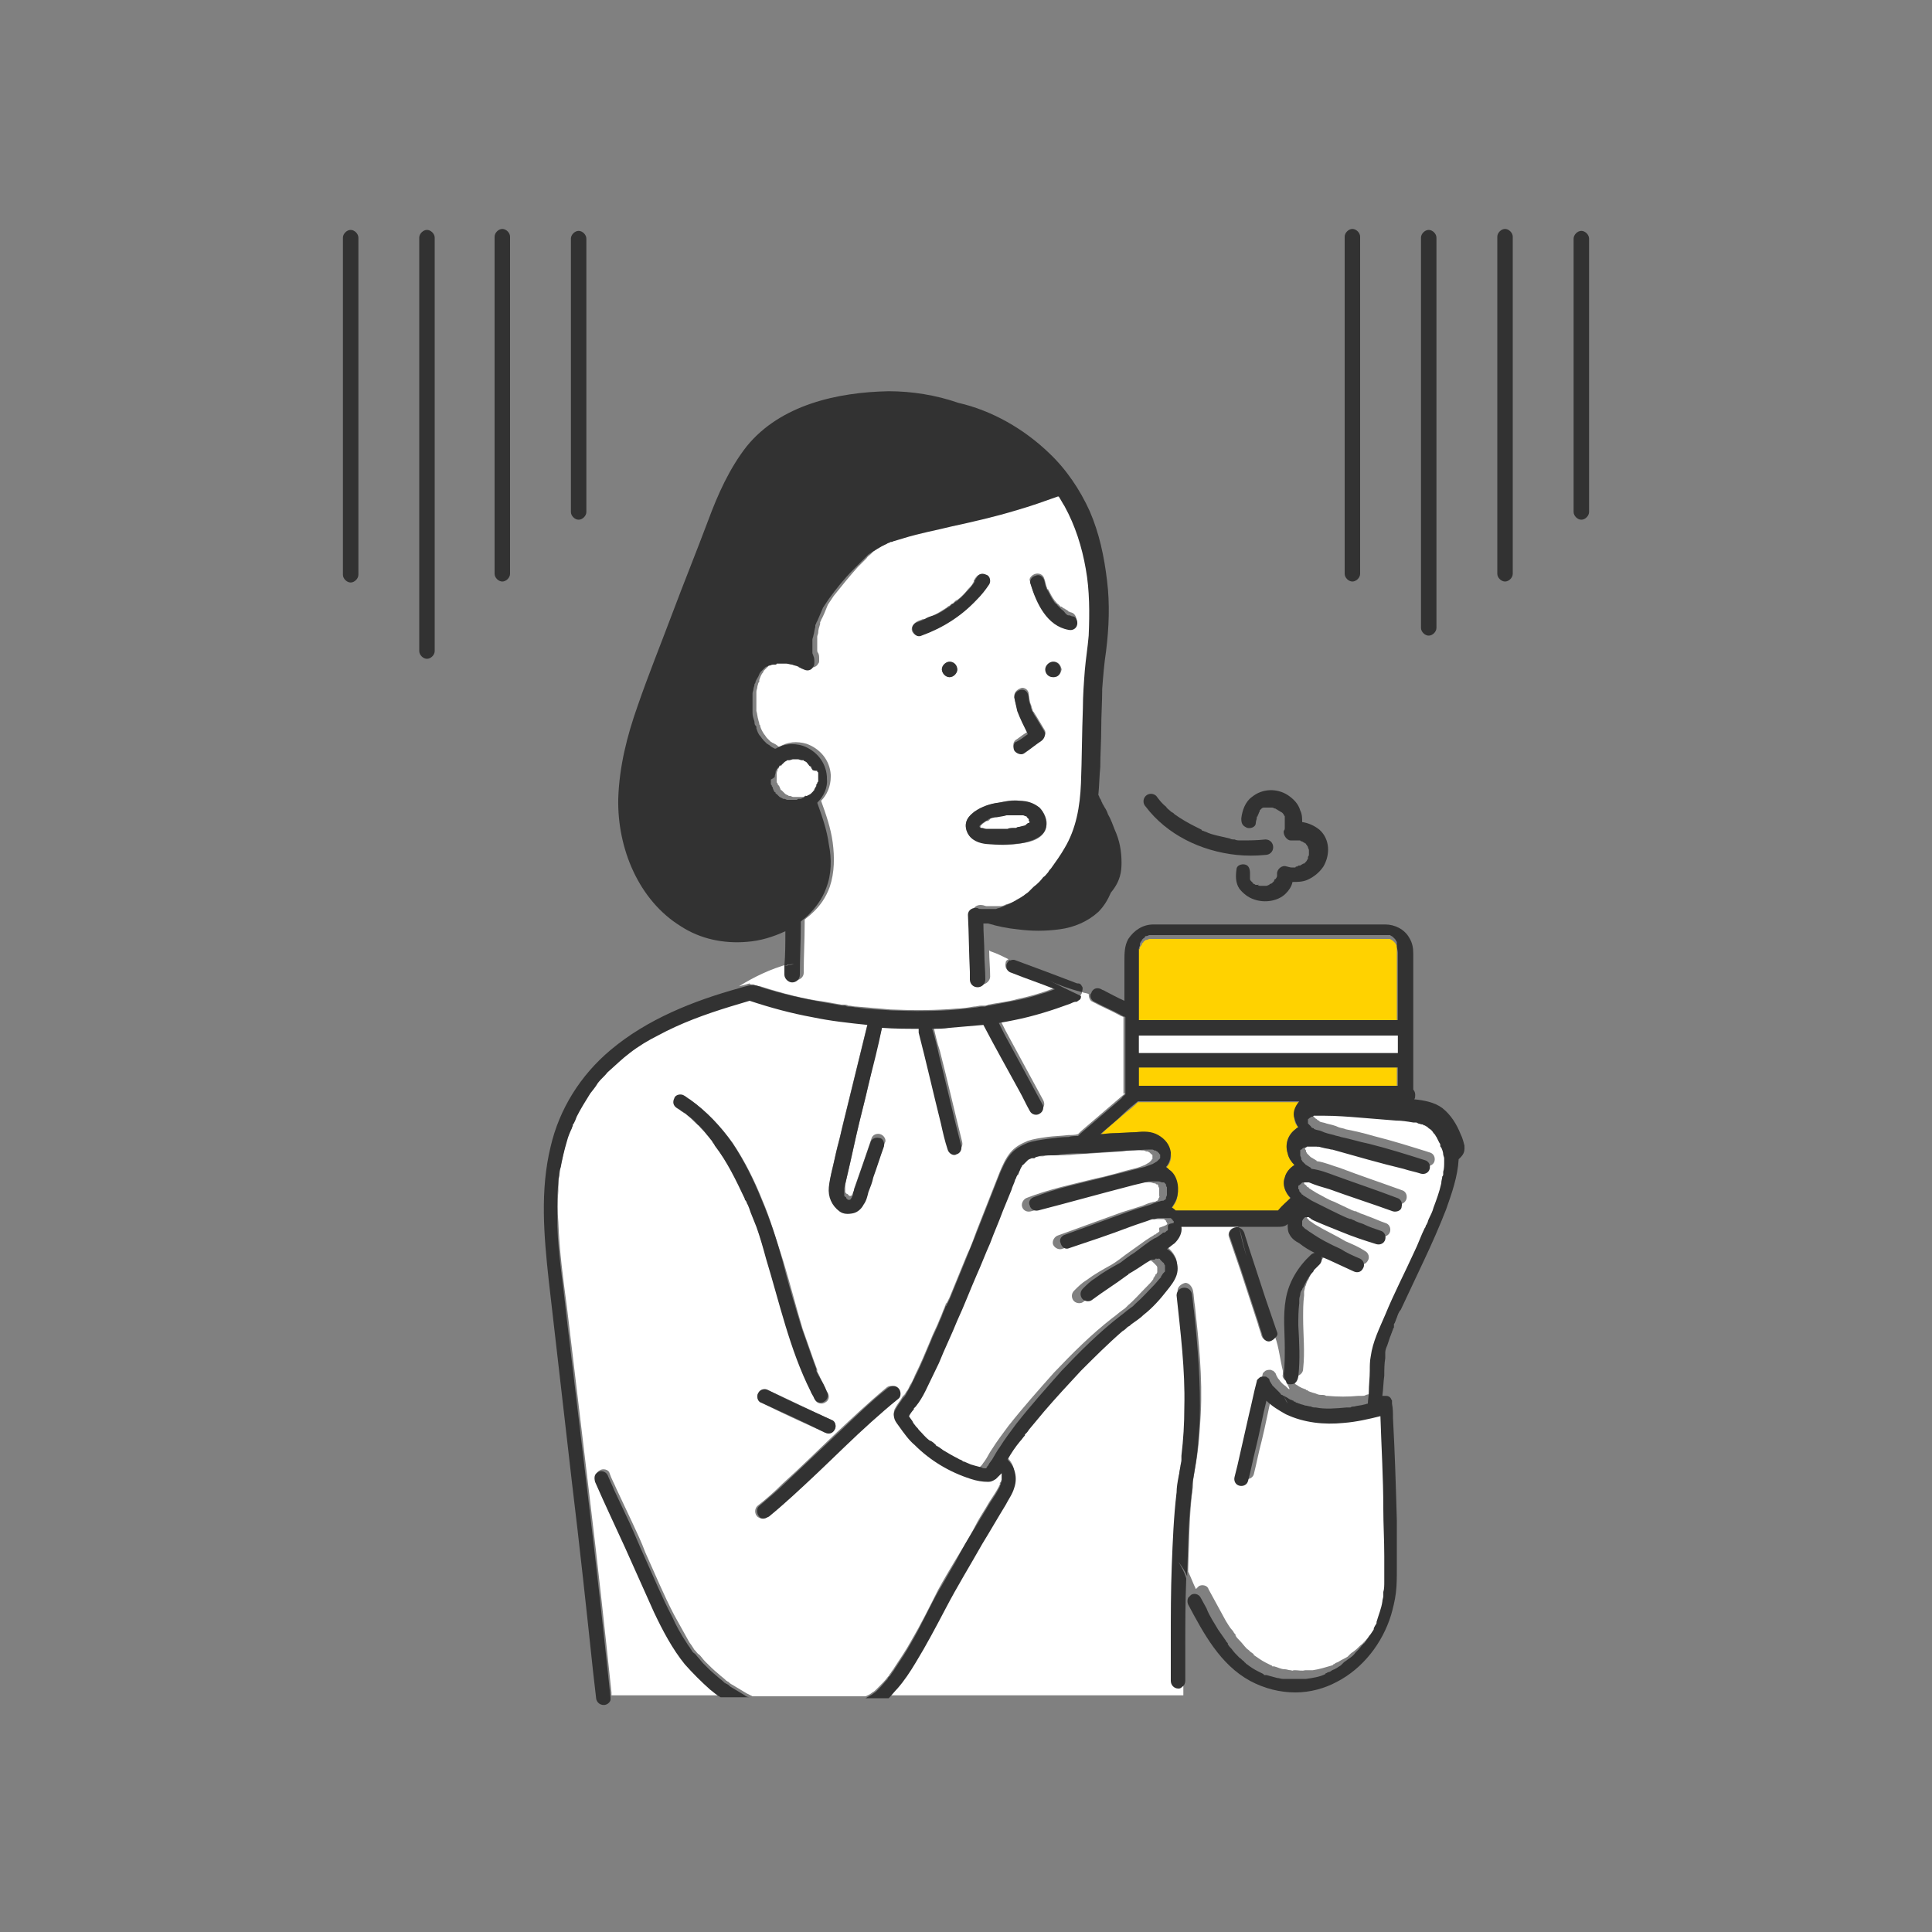 <?xml version="1.0" encoding="utf-8"?>
<!-- Generator: Adobe Illustrator 25.4.1, SVG Export Plug-In . SVG Version: 6.00 Build 0)  -->
<svg version="1.1" id="レイヤー_1" xmlns="http://www.w3.org/2000/svg" xmlns:xlink="http://www.w3.org/1999/xlink" x="0px"
	 y="0px" viewBox="0 0 200 200" style="enable-background:new 0 0 200 200;" xml:space="preserve">
<rect x="0" y="0" width="200" height="200" fill="#808080" stroke="none"/>
<style type="text/css">
	.st0{fill:#FFFFFF;}
	.st1{fill:#323232;}
	.st2{fill:#FFD200;}
</style>
<g>
	<path class="st0" d="M93,56C93,55.9,93,55.9,93,56C93,55.9,93,55.9,93,56C93,55.9,93,55.9,93,56z"/>
	<path class="st0" d="M131,83.4C131,83.4,131,83.4,131,83.4C131,83.4,131,83.4,131,83.4C131,83.4,131,83.4,131,83.4z"/>
	<path class="st0" d="M88,124C88,124,88,124,88,124C88,124,88,124,88,124C88,124,88,124,88,124z"/>
	<path class="st0" d="M130.7,83.6C130.8,83.6,130.8,83.6,130.7,83.6C130.8,83.6,130.8,83.6,130.7,83.6
		C130.8,83.6,130.8,83.6,130.7,83.6z"/>
	<path class="st0" d="M88,124C88,124,88,124,88,124C88,124,88,124,88,124C88,124,88,124,88,124C88,124,88,124,88,124
		C88,124,88,124,88,124z"/>
	<path class="st0" d="M130.7,83.6C130.7,83.6,130.7,83.6,130.7,83.6C130.7,83.6,130.7,83.6,130.7,83.6
		C130.7,83.6,130.7,83.6,130.7,83.6C130.7,83.6,130.7,83.6,130.7,83.6z"/>
	<path class="st0" d="M88,124C88,124,88,124,88,124C88,124,88,124,88,124z"/>
	<path class="st0" d="M88.4,123.5C88.4,123.5,88.4,123.5,88.4,123.5C88.4,123.5,88.4,123.5,88.4,123.5z"/>
	<path class="st0" d="M134.5,134.8C134.5,134.8,134.5,134.8,134.5,134.8C134.5,134.8,134.5,134.8,134.5,134.8z"/>
	<path class="st0" d="M92.9,56C93,56,93,56,92.9,56C93,56,92.9,56,92.9,56z"/>
	<path class="st0" d="M88.2,123.8C88.2,123.8,88.2,123.8,88.2,123.8C88.2,123.8,88.2,123.8,88.2,123.8z"/>
	<path class="st0" d="M88,124C88,124,88,124,88,124C88,124,88,124,88,124C88,124,88,124,88,124z"/>
	<path class="st0" d="M88.1,123.9C88.1,123.9,88.1,123.9,88.1,123.9C88.1,123.9,88.1,123.9,88.1,123.9z"/>
	<path class="st0" d="M88,124C88.1,124,88.1,124,88,124C88.1,124,88.1,124,88,124C88.1,124,88.1,124,88,124z"/>
	<path class="st0" d="M133.1,84.2C133.1,84.2,133.1,84.3,133.1,84.2C133.2,84.3,133.2,84.3,133.1,84.2
		C133.2,84.3,133.1,84.3,133.1,84.2z"/>
	<path class="st0" d="M130.3,91.6C130.3,91.6,130.3,91.6,130.3,91.6C130.3,91.6,130.3,91.6,130.3,91.6z"/>
	<path class="st0" d="M131.1,83.4C131,83.4,131,83.4,131.1,83.4C131,83.4,131.1,83.4,131.1,83.4C131.1,83.4,131.1,83.4,131.1,83.4
		C131.1,83.4,131.1,83.4,131.1,83.4z"/>
	<path class="st0" d="M130.3,91.6C130.3,91.6,130.3,91.6,130.3,91.6C130.3,91.6,130.3,91.6,130.3,91.6
		C130.3,91.6,130.3,91.6,130.3,91.6z"/>
	<path class="st0" d="M87.7,123.9C87.7,123.8,87.7,123.8,87.7,123.9C87.7,123.8,87.7,123.8,87.7,123.9z"/>
	<path class="st0" d="M134.5,134.8C134.5,134.9,134.5,134.9,134.5,134.8C134.5,134.9,134.5,134.9,134.5,134.8
		C134.5,134.9,134.5,134.9,134.5,134.8C134.5,134.8,134.5,134.8,134.5,134.8z"/>
	<path class="st0" d="M87.5,123.7C87.5,123.7,87.6,123.7,87.5,123.7C87.6,123.7,87.6,123.7,87.5,123.7z"/>
	<path class="st0" d="M143.9,160.4c0-1.6,0-3.2-0.1-4.9c-0.1-3.2-0.2-6.4-0.3-9.6c-1.2,0.4-2.5,0.6-3.8,0.7c-2,0.2-4.1,0-6-0.9
		c-0.7-0.3-1.4-0.8-2-1.4c-0.4,1.6-0.7,3.3-1.1,4.9c-0.3,1.1-0.5,2.2-0.8,3.4c-0.1,0.4-0.6,0.6-0.9,0.5c-0.4-0.1-0.6-0.5-0.5-0.9
		c0.1-0.4,0.2-0.8,0.3-1.2c0.4-1.8,0.8-3.5,1.2-5.3c0.3-1.1,0.5-2.2,0.8-3.4c0-0.2,0.2-0.3,0.3-0.4c0,0,0,0,0,0
		c0.2-0.1,0.4-0.1,0.5-0.1c0,0,0,0,0,0c0.1,0,0.2,0.1,0.3,0.1c0,0,0,0,0,0c0,0,0,0,0,0c0.1,0.1,0.1,0.1,0.2,0.2
		c0.1,0.1,0.1,0.3,0.2,0.4c0,0.1,0.1,0.1,0.1,0.2c0,0,0,0,0.1,0.1c0.2,0.3,0.4,0.5,0.7,0.7c0.1,0.1,0.1,0.1,0.2,0.2c0,0,0,0,0,0
		c0,0,0,0,0,0c0.1,0.1,0.1,0.1,0.2,0.1c-0.1-0.3-0.3-0.6-0.4-0.9c-0.2-0.1-0.4-0.4-0.3-0.6c0-0.1,0-0.3,0-0.4
		c-0.3-1.2-0.4-2.4-0.8-3.5c-0.1,0.2-0.3,0.3-0.5,0.4c-0.4,0.1-0.8-0.2-0.9-0.5c-0.1-0.4-0.3-0.9-0.4-1.3c-0.6-1.8-1.2-3.7-1.8-5.5
		c-0.4-1.2-0.8-2.3-1.2-3.5c-0.1-0.4,0.2-0.8,0.5-0.9c0.2-0.1,0.3,0,0.5,0c0-0.1-0.1-0.2-0.1-0.4c-1.7,0-3.4,0-5.2,0
		c-0.2,0-0.4,0-0.7,0c0,0.7-0.3,1.3-0.7,1.7c-0.2,0.2-0.5,0.4-0.8,0.6c0.4,0.3,0.7,0.6,0.9,1c0.3,0.5,0.3,1.1,0.1,1.7
		c-0.2,0.6-0.6,1.1-1,1.6c-0.8,0.9-1.5,1.8-2.4,2.5c-0.4,0.3-0.9,0.6-1.3,1c0,0-0.1,0.1-0.1,0.1c0,0,0,0,0,0
		c-0.1,0.1-0.2,0.1-0.3,0.2c-0.2,0.1-0.4,0.3-0.5,0.4c-1.5,1.3-3,2.6-4.3,4.1c-1.3,1.4-2.6,2.7-3.8,4.2c-0.5,0.6-1,1.2-1.5,1.8
		c-0.1,0.1-0.2,0.3-0.3,0.4c-0.1,0.1-0.1,0.1-0.2,0.2c0,0,0,0,0,0.1c-0.2,0.2-0.3,0.4-0.5,0.6c-0.5,0.6-0.9,1.3-1.3,1.9c0,0,0,0,0,0
		c0.3,0.3,0.6,0.7,0.7,1.1c0.2,0.6,0.1,1.2,0,1.8c-0.2,0.6-0.6,1.2-0.9,1.8c-0.8,1.3-1.6,2.7-2.4,4c-1.3,2.2-2.7,4.4-3.8,6.7
		c-1,1.9-2,3.8-3.1,5.6c-0.6,0.9-1.2,1.8-1.9,2.7c-0.3,0.4-0.6,0.7-0.9,1h30.6c0-0.5,0-0.9,0-1.4c-0.1,0.1-0.3,0.1-0.4,0.2
		c-0.4,0-0.8-0.4-0.8-0.8c0,0,0,0,0-0.1c0-1.4,0-2.7,0-4.1c0-2.6,0-5.1,0.1-7.7c0.1-2.5,0.2-5.1,0.5-7.6c0.1-0.5,0.1-1.1,0.2-1.6
		c0.1-0.4,0.1-0.7,0.2-1.1c0-0.2,0.1-0.4,0.1-0.6c0-0.1,0-0.2,0-0.3c0,0,0,0,0-0.1c0,0,0-0.1,0-0.1c0.2-1.6,0.3-3.3,0.3-5
		c0-3.9-0.4-7.7-0.8-11.6c0-0.4,0.4-0.7,0.8-0.8c0.4,0,0.7,0.4,0.8,0.8c0.1,0.5,0.1,1.1,0.2,1.6c0.4,3.7,0.8,7.4,0.6,11.2
		c-0.1,1.7-0.2,3.4-0.5,5.1c-0.1,0.6-0.2,1.2-0.3,1.8c0,0.1,0,0.1,0,0.2c0,0,0,0,0,0c0,0.1,0,0.2,0,0.3c0,0.3-0.1,0.5-0.1,0.8
		c-0.3,2.6-0.3,5.2-0.4,7.8c0,0.1,0,0.2,0,0.3c0.3,0.6,0.5,1.2,0.8,1.8c0.1-0.1,0.2-0.2,0.3-0.3c0.3-0.2,0.9-0.1,1,0.3
		c0.2,0.4,0.4,0.7,0.6,1.1c0.4,0.7,0.8,1.5,1.2,2.2c0.2,0.3,0.4,0.7,0.7,1c0.1,0.1,0.1,0.2,0.2,0.3c0,0,0,0,0.1,0.1c0,0,0,0.1,0,0.1
		c0.1,0.2,0.2,0.3,0.4,0.5c0.3,0.3,0.5,0.6,0.8,0.9c0.2,0.1,0.3,0.3,0.5,0.4c0.1,0.1,0.2,0.1,0.2,0.2c-0.2-0.1,0.1,0.1,0.1,0.1
		c0.3,0.2,0.7,0.5,1.1,0.7c0.2,0.1,0.4,0.2,0.6,0.3c0,0,0.1,0,0.1,0.1c0,0,0.1,0,0.1,0c0,0,0,0,0,0c0,0,0.1,0,0.1,0
		c0.4,0.1,0.7,0.3,1.1,0.3c0.2,0,0.4,0.1,0.6,0.1c0.1,0,0.2,0.1,0.3,0c0,0-0.2,0,0,0c0.1,0,0.1,0,0.2,0c0.3,0,0.7,0.1,1,0
		c0.2,0,0.4,0,0.6,0c0.1,0,0.2,0,0.2,0c0,0,0.2,0,0,0c-0.1,0,0,0,0,0c0.7-0.1,1.3-0.3,2-0.5c0,0,0,0,0,0c0,0,0,0,0,0
		c0,0,0.1,0,0.1-0.1c0.1,0,0.2-0.1,0.2-0.1c0.1-0.1,0.3-0.1,0.4-0.2c0.3-0.2,0.6-0.3,0.9-0.5c0.1-0.1,0.1-0.1,0.2-0.2
		c0,0,0.1-0.1,0.1-0.1c0,0-0.1,0.1,0,0c0.1-0.1,0.3-0.2,0.4-0.3c0.3-0.2,0.5-0.5,0.8-0.7c0.2-0.2,0.5-0.5,0.7-0.8c0,0,0,0,0,0
		c0,0,0,0,0,0c0,0,0-0.1,0.1-0.1c0.1-0.1,0.1-0.1,0.2-0.2c0.1-0.1,0.2-0.3,0.3-0.4c0.2-0.3,0.4-0.6,0.6-0.9c0.1-0.2,0.2-0.3,0.2-0.5
		c0-0.1,0.1-0.2,0.1-0.2c0,0,0-0.1,0-0.1c0,0,0,0,0,0c0.3-0.7,0.5-1.4,0.6-2.1c0-0.2,0.1-0.4,0.1-0.6c0-0.1,0-0.1,0-0.2c0,0,0,0,0,0
		c0-0.1,0-0.1,0-0.2c0-0.4,0.1-0.8,0.1-1.1C143.9,162.1,143.9,161.3,143.9,160.4z"/>
	<path class="st0" d="M150.1,119.5c0-0.1,0-0.2,0-0.3c0,0,0-0.1,0-0.1c0-0.1-0.1-0.3-0.1-0.4c-0.1-0.2-0.2-0.5-0.2-0.7
		c0-0.1,0-0.1-0.1-0.2c0,0,0,0,0,0c0-0.1-0.1-0.2-0.2-0.3c-0.1-0.2-0.2-0.4-0.3-0.6c-0.1-0.1-0.1-0.2-0.2-0.3c0,0,0,0,0,0
		c0,0,0,0,0,0c0,0-0.1-0.1-0.1-0.1c-0.1-0.2-0.3-0.4-0.5-0.5c0,0,0,0,0,0c0,0-0.1-0.1-0.1-0.1c-0.1-0.1-0.2-0.1-0.3-0.2
		c0,0-0.1,0-0.1,0c0,0,0,0,0,0c-0.1,0-0.1,0-0.2-0.1c-0.1,0-0.3-0.1-0.4-0.1c-0.1,0-0.2,0-0.3-0.1c-0.1,0-0.1,0-0.2,0c0,0,0,0,0,0
		c0,0,0,0,0,0c-0.6-0.1-1.2-0.1-1.8-0.2c-1.2-0.1-2.5-0.2-3.7-0.3c-1.2-0.1-2.5-0.1-3.7-0.2c-0.3,0-0.6,0-0.9,0c0,0,0,0,0,0
		c0,0,0,0,0,0c-0.1,0-0.1,0-0.2,0c-0.1,0-0.1,0-0.2,0.1c0,0,0,0,0,0c0,0,0,0,0,0c-0.1,0-0.1,0.1-0.2,0.1c0,0,0,0,0,0c0,0,0,0,0,0
		c0,0-0.1,0.1-0.1,0.1c0,0,0,0.1-0.1,0.1c0,0,0,0.1,0,0.1c0,0,0,0,0,0.1c0,0,0,0,0,0.1c0,0,0,0,0,0c0,0,0,0,0,0.1c0,0,0,0,0,0
		c0,0,0,0,0,0c0,0,0,0,0,0c0,0,0.1,0.1,0.1,0.1c0,0,0,0,0,0c0,0,0.1,0.1,0.1,0.1c0,0,0,0,0,0c0,0,0.1,0.1,0.1,0.1
		c0.1,0,0.2,0.2,0.3,0.2c-0.1,0-0.1,0,0,0c0,0,0,0,0,0c0,0,0.1,0,0.1,0.1c0.2,0.1,0.5,0.1,0.7,0.2c0.4,0.1,0.9,0.2,1.3,0.4
		c0.3,0.1,0.5,0.1,0.7,0.2c1,0.2,1.9,0.4,2.9,0.7c2,0.5,3.9,1.1,5.8,1.7c0.4,0.1,0.6,0.5,0.5,0.9c-0.1,0.4-0.6,0.6-0.9,0.5
		c-0.6-0.2-1.2-0.3-1.8-0.5c-2.5-0.6-4.9-1.3-7.4-2c0,0-0.1,0-0.1,0c-0.3-0.1-0.6-0.1-0.9-0.2c-0.2,0-0.4-0.1-0.5-0.1
		c0.2,0-0.1,0-0.1,0c-0.1,0-0.1,0-0.2,0c-0.2,0-0.3,0-0.5,0c0,0-0.1,0-0.1,0c0,0-0.1,0-0.1,0c0,0-0.1,0-0.1,0c-0.1,0-0.1,0-0.2,0.1
		c0,0-0.1,0-0.1,0c-0.1,0-0.1,0.1-0.2,0.1c0,0-0.1,0-0.1,0.1c0,0,0,0,0,0c0,0,0,0,0,0c0,0,0,0.1-0.1,0.1c0,0,0,0,0,0
		c0,0,0,0.1,0,0.1c0,0,0,0,0,0c0,0,0,0,0,0.1c0,0,0,0.1,0,0.1c0,0,0,0,0,0.1c0,0,0,0,0,0.1c0,0.1,0,0.2,0.1,0.3c0,0,0,0,0,0
		c0,0,0,0,0,0.1c0,0.1,0.1,0.1,0.1,0.2c0,0,0,0,0,0c0,0,0,0,0,0c0,0,0.1,0.1,0.1,0.1c0.1,0.1,0.1,0.1,0.2,0.2c0,0,0,0,0,0
		c0,0,0,0,0,0c0,0,0.1,0.1,0.1,0.1c0.1,0,0.1,0.1,0.2,0.1c0.1,0.1,0.2,0.1,0.3,0.2c0,0,0.1,0,0.1,0.1c0.8,0.1,1.7,0.5,2.4,0.7
		c2.1,0.8,4.2,1.5,6.4,2.3c0.4,0.1,0.6,0.5,0.5,0.9c-0.1,0.4-0.6,0.7-0.9,0.5c-2.2-0.8-4.4-1.5-6.6-2.3c-0.7-0.2-1.4-0.4-2.1-0.7
		c0,0,0,0-0.1,0c-0.1,0-0.2,0-0.3,0c0,0,0,0,0,0c0,0,0,0,0,0c0,0-0.1,0-0.1,0c0,0-0.1,0-0.1,0c0,0,0,0,0,0c-0.1,0-0.2,0.1-0.2,0.1
		c0,0,0,0,0,0c0,0,0,0,0,0c0,0-0.1,0-0.1,0.1c0,0-0.1,0.1-0.1,0.1c0,0,0,0,0,0c0,0-0.1,0.1-0.1,0.1c0,0,0,0,0,0c0,0,0,0.1,0,0.1
		c0,0,0,0,0,0c0,0,0,0,0,0.1c0,0,0,0,0,0c0,0,0,0,0,0.1c0,0,0,0,0,0c0,0,0,0.1,0.1,0.1c0,0,0,0,0,0.1c0,0.1,0.1,0.1,0.2,0.2
		c0.1,0.1,0.1,0.2,0.2,0.2c-0.1-0.1-0.1-0.1,0,0c0,0,0,0,0,0c0,0,0.1,0,0.1,0.1c0.3,0.2,0.5,0.3,0.8,0.5c0.6,0.3,1.2,0.7,1.8,0.9
		c0.6,0.3,1.3,0.6,1.9,0.9c0.1,0,0.2,0.1,0.3,0.1c-0.2-0.1,0,0,0.1,0c0.1,0.1,0.3,0.1,0.4,0.2c0.3,0.1,0.6,0.2,0.8,0.3
		c0.6,0.2,1.2,0.5,1.8,0.7c0.4,0.1,0.6,0.5,0.5,0.9c-0.1,0.4-0.6,0.6-0.9,0.5c-1.2-0.4-2.5-0.8-3.7-1.3c-1-0.4-1.9-0.8-2.9-1.2
		c-0.1,0-0.2-0.1-0.2-0.1c0,0-0.1,0-0.1-0.1c-0.1,0-0.1,0-0.2-0.1c0,0-0.1,0-0.1,0c0,0,0,0,0,0c0,0,0,0,0,0c0,0,0,0,0,0
		c0,0,0,0-0.1,0c0,0,0,0-0.1,0c0,0,0,0,0,0c0,0,0,0-0.1,0.1c0,0,0,0,0,0c0,0-0.1,0.1-0.1,0.1c0,0-0.1,0.2-0.1,0.2c0,0,0,0,0,0
		c0,0,0,0.1,0,0.1c0,0,0,0.1,0,0.1c0,0,0,0,0,0c0,0.1,0,0.1,0,0.2c0,0,0,0,0,0c0,0,0,0,0,0.1c0,0,0,0,0,0c0,0,0,0,0,0
		c0.1,0.1,0.1,0.1,0.2,0.2c0,0,0.1,0.1,0.1,0.1c0,0,0,0,0,0c-0.1,0-0.2-0.1,0,0c0,0,0,0,0,0c0.2,0.1,0.4,0.3,0.6,0.4
		c1,0.6,2.1,1.1,3.1,1.7c0.7,0.3,1.4,0.6,2,1c0.4,0.2,0.5,0.7,0.3,1c-0.2,0.4-0.7,0.5-1,0.3c-0.8-0.4-1.7-0.8-2.6-1.2
		c-0.2-0.1-0.5-0.2-0.7-0.3c0.1,0.3,0.1,0.6-0.2,0.8c-0.2,0.2-0.4,0.4-0.6,0.6c-0.1,0.1-0.2,0.2-0.2,0.3c0,0-0.1,0.1-0.1,0.1
		c0,0,0,0,0,0c-0.3,0.4-0.5,0.8-0.7,1.2c0,0,0,0.1-0.1,0.2c0,0,0,0,0,0c0,0.1-0.1,0.1-0.1,0.2c-0.1,0.2-0.1,0.4-0.2,0.5
		c0,0.2-0.1,0.4-0.1,0.5c0,0.1,0,0.2,0,0.3c0,0,0,0.1,0,0.1c0-0.1,0-0.1,0,0c-0.1,0.8-0.1,1.5-0.1,2.3c0,1.8,0.2,3.5,0,5.3
		c0,0.4-0.3,0.7-0.8,0.8c-0.1,0-0.3,0-0.4-0.1c0.1,0.3,0.2,0.6,0.4,0.9c0.1,0,0.1,0.1,0.2,0.1c0.1,0.1,0.3,0.2,0.5,0.3
		c0.1,0,0.2,0.1,0.3,0.1c0,0,0.1,0,0.1,0.1c0,0,0,0,0,0c0,0,0.1,0,0.1,0c0,0,0.1,0,0.1,0.1c0.1,0,0.2,0.1,0.3,0.1
		c0.2,0.1,0.4,0.1,0.6,0.2c0.2,0.1,0.4,0.1,0.6,0.1c0.1,0,0.2,0,0.4,0.1c0,0,0,0,0,0c0,0,0.1,0,0.1,0c1.1,0.1,2.2,0.1,3.2,0
		c0,0,0,0,0.1,0c0,0,0,0,0.1,0c0.1,0,0.1,0,0.2,0c0.1,0,0.3,0,0.4-0.1c0.3-0.1,0.7-0.1,1-0.2c0.1,0,0.3-0.1,0.4-0.1
		c0-0.4,0.1-0.8,0.1-1.2c0.1-0.7,0.1-1.5,0.1-2.2c0-0.5,0-1,0.1-1.5c0.2-1.5,0.9-2.9,1.5-4.3c1-2.2,2-4.3,3-6.5
		c0.4-0.8,0.8-1.7,1.1-2.5c0,0,0.1-0.2,0.1-0.2c0-0.1,0.1-0.1,0.1-0.2c0.1-0.2,0.1-0.4,0.2-0.5c0.2-0.4,0.3-0.8,0.5-1.2
		c0.3-0.8,0.6-1.7,0.8-2.5c0.1-0.2,0.1-0.4,0.1-0.7c0-0.1,0-0.2,0.1-0.3c0,0,0-0.1,0-0.1c0-0.1,0-0.1,0-0.1
		C150.1,120.2,150.2,119.8,150.1,119.5z"/>
	<path class="st0" d="M116.3,113.2c0-0.1,0-0.2,0-0.3c0-0.8,0-1.7,0-2.5c0-0.2,0-0.4,0-0.6c0-0.1,0-0.3,0-0.4c0-1,0-1.9,0-2.9
		c0,0,0,0,0,0c0-0.4,0-0.8,0-1.2c0,0,0,0,0,0c-0.1-0.1-0.3-0.1-0.4-0.2c-0.9-0.5-1.9-0.9-2.8-1.4c-0.3-0.1-0.4-0.5-0.4-0.8
		c-0.2-0.1-0.5-0.1-0.7-0.2c0,0,0,0,0,0c0,0,0,0,0,0c0,0,0,0.1,0,0.1c-0.1,0.2-0.2,0.3-0.3,0.4c0,0,0,0,0,0c-0.1,0-0.1,0.1-0.2,0.1
		c-0.2,0.1-0.4,0.2-0.6,0.2c-1.9,0.8-3.8,1.3-5.8,1.7c-0.5,0.1-1.1,0.2-1.6,0.3c0.2,0.4,0.4,0.8,0.6,1.2c1.3,2.4,2.6,4.8,3.9,7.2
		c0.2,0.4,0.1,0.8-0.3,1c-0.3,0.2-0.9,0.1-1-0.3c-0.4-0.7-0.7-1.4-1.1-2.1c-1.2-2.3-2.5-4.6-3.7-6.8c-1.2,0.2-2.3,0.3-3.5,0.3
		c-0.6,0-1.2,0.1-1.8,0.1c0,0,0,0,0,0c0.2,0.9,0.4,1.8,0.7,2.7c0.8,3.1,1.5,6.2,2.3,9.4c0.1,0.4-0.1,0.8-0.5,0.9
		c-0.4,0.1-0.8-0.1-0.9-0.5c-0.2-0.9-0.4-1.8-0.7-2.7c-0.8-3.1-1.5-6.2-2.3-9.4c0-0.1,0-0.3,0-0.4c-1.3,0-2.5,0-3.8-0.1
		c-0.5,2-1,3.9-1.4,5.9c-0.4,1.8-0.9,3.6-1.3,5.4c-0.2,0.9-0.4,1.8-0.6,2.7c-0.2,0.9-0.4,1.7-0.6,2.6c0,0,0,0,0,0c0,0,0,0,0,0
		c0,0.1,0,0.1,0,0.2c0,0.1,0,0.2,0,0.3c0,0,0,0.1,0,0.1c0,0,0,0,0,0.1c0,0,0,0.1,0,0.1c0,0,0,0,0,0c0,0,0,0.1,0.1,0.1
		c0,0,0,0.1,0.1,0.1c0,0,0,0,0,0c0,0,0,0,0,0c0,0,0.1,0,0.1,0.1c0,0,0,0,0,0c0,0,0.1,0,0.1,0.1c0,0,0,0,0.1,0c0,0,0,0,0.1,0
		c0,0,0,0,0,0c0,0,0,0,0,0c0,0,0,0,0,0c0,0,0,0,0,0c0,0,0,0,0,0c0,0,0,0,0,0c0,0,0,0,0.1-0.1c0,0,0,0,0,0c0-0.1,0.1-0.1,0.1-0.2
		c0-0.1,0.1-0.1,0.1-0.2c0,0,0,0,0-0.1c0,0,0-0.1,0-0.1c0.6-1.7,1.2-3.4,1.8-5.2c0.1-0.4,0.5-0.6,0.9-0.5c0.4,0.1,0.7,0.6,0.5,0.9
		c-0.4,1.1-0.7,2.1-1.1,3.1c-0.2,0.5-0.4,1-0.5,1.5c-0.2,0.4-0.3,0.9-0.5,1.3c-0.3,0.4-0.6,0.7-1.1,0.9c-0.5,0.1-1,0-1.4-0.2
		c-0.9-0.5-1.2-1.5-1.1-2.5c0.1-1,0.4-1.9,0.6-2.9c0.2-1,0.5-1.9,0.7-2.9c0.9-3.7,1.8-7.3,2.7-11c-1.9-0.2-3.8-0.4-5.7-0.8
		c-2.2-0.4-4.4-1-6.5-1.7c-0.7,0.2-1.3,0.4-2,0.6c-2.6,0.8-5.1,1.7-7.5,3c-1,0.5-2,1.1-2.9,1.8c-0.8,0.6-1.6,1.2-2.3,2
		c-0.3,0.3-0.7,0.7-1,1.1c-0.4,0.4-0.6,0.7-0.8,1.1c-0.5,0.8-1,1.6-1.4,2.4c-0.1,0.2-0.2,0.4-0.3,0.7c0,0.1,0,0.1-0.1,0.2
		c0,0,0,0,0,0c0,0,0,0,0,0c0,0.1-0.1,0.2-0.1,0.3c-0.2,0.4-0.3,0.9-0.5,1.3c-0.3,0.9-0.5,1.9-0.7,2.9c0,0.1,0,0.3-0.1,0.4
		c0,0,0,0.1,0,0.1c0,0,0,0,0,0c0,0,0,0,0,0c0,0.2-0.1,0.5-0.1,0.7c-0.1,0.5-0.1,1.1-0.1,1.6c-0.1,1.1-0.1,2.1,0,3.2
		c0.1,3,0.5,5.9,0.9,8.9c0.8,6.7,1.6,13.4,2.4,20.1c0.8,6.6,1.5,13.1,2.2,19.7c0,0.1,0,0.2,0,0.3h11.5c-0.4-0.3-0.7-0.5-1.1-0.8
		c-0.9-0.8-1.8-1.6-2.6-2.6c-1.3-1.6-2.3-3.5-3.2-5.4c-1.1-2.2-2-4.5-3-6.7c-1-2.3-2.1-4.5-3.1-6.8c-0.2-0.4-0.1-0.8,0.3-1
		c0.3-0.2,0.9-0.1,1,0.3c0.2,0.6,0.5,1.1,0.7,1.6c0.5,1.1,1.1,2.3,1.6,3.4c0.5,1.1,1,2.1,1.4,3.2c1,2.2,1.9,4.4,3,6.5
		c0.5,0.9,1,1.8,1.5,2.7c0.1,0.2,0.3,0.4,0.4,0.6c0.1,0.1,0.1,0.2,0.2,0.3c0,0,0.1,0.1,0.1,0.1c0,0,0,0,0,0c0.1,0.1,0.2,0.3,0.4,0.4
		c0.2,0.2,0.4,0.5,0.6,0.7c0.4,0.4,0.9,0.9,1.4,1.3c0.2,0.2,0.5,0.4,0.7,0.6c0,0,0.1,0.1,0.1,0.1c0.1,0,0.1,0.1,0.2,0.1
		c0.1,0.1,0.2,0.2,0.4,0.3c0.5,0.3,1,0.6,1.5,0.9c0.2,0.1,0.4,0.2,0.6,0.3h11.7c0.2-0.1,0.5-0.2,0.7-0.4c0.2-0.1,0.3-0.2,0.4-0.3
		c0,0,0,0,0,0c0,0,0.1-0.1,0.1-0.1c0.1-0.1,0.1-0.1,0.2-0.2c0.3-0.3,0.6-0.6,0.9-1c0.1-0.1,0.2-0.2,0.2-0.3c0,0,0.1-0.1,0.1-0.1
		c0,0,0,0,0,0c0,0,0,0,0,0c0.1-0.2,0.3-0.4,0.4-0.6c0.6-0.9,1.2-1.8,1.7-2.7c1-1.7,1.9-3.5,2.8-5.3c0.6-1.1,1.2-2.1,1.8-3.1
		c0.8-1.3,1.6-2.6,2.3-4c0.4-0.7,0.8-1.3,1.2-2c0.4-0.6,0.8-1.2,1.1-1.8c0,0,0,0,0-0.1c0,0,0,0,0,0c0-0.1,0-0.1,0.1-0.2
		c0-0.1,0.1-0.2,0.1-0.3c0,0,0-0.1,0-0.1c0,0,0-0.1,0,0c0,0.1,0,0,0-0.1c0-0.1,0-0.2,0-0.3c0,0,0,0,0,0c0-0.1,0-0.1,0-0.2
		c0,0,0,0,0-0.1c0,0,0,0,0,0c0,0,0,0,0,0c-0.2,0.2-0.4,0.4-0.6,0.6c-0.2,0.2-0.5,0.3-0.8,0.3c-0.6-0.1-1.2-0.2-1.8-0.3
		c-2.2-0.6-4.2-1.9-5.8-3.5c-0.6-0.6-1.2-1.2-1.6-1.9c-0.2-0.2-0.3-0.5-0.5-0.8c0,0,0,0,0,0c-0.1-0.2-0.1-0.5,0-0.8
		c0.2-0.4,0.5-0.8,0.7-1.1c0.1-0.2,0.2-0.3,0.4-0.5c0,0,0,0,0,0c-0.1,0.1-0.1,0.1,0,0c0,0,0,0,0,0c0-0.1,0.1-0.1,0.1-0.2
		c0.2-0.2,0.3-0.5,0.4-0.7c0.2-0.3,0.4-0.7,0.5-1c0.6-1.2,1.1-2.4,1.6-3.6c0.3-0.8,0.7-1.5,1-2.3c0.2-0.4,0.3-0.8,0.5-1.2
		c0-0.1,0.1-0.2,0.1-0.3c0,0,0,0,0,0c0,0,0-0.1,0.1-0.1c0.1-0.2,0.2-0.4,0.3-0.6c0.6-1.5,1.2-2.9,1.8-4.4c0.4-0.8,0.7-1.7,1-2.5
		c0.8-2,1.6-4.1,2.4-6.1c0.3-0.7,0.6-1.4,1.1-2c0.5-0.6,1.1-0.9,1.8-1.2c0.6-0.2,1.3-0.3,2-0.4c0.7-0.1,1.4-0.1,2.2-0.2
		c0.3,0,0.7,0,1-0.1c0.1-0.1,0.2-0.2,0.3-0.3c1.4-1.2,2.8-2.4,4.2-3.6c0.1-0.1,0.3-0.2,0.4-0.4C116.3,113.3,116.3,113.2,116.3,113.2
		z M86.1,147c0.4,0.2,0.5,0.7,0.3,1c-0.2,0.4-0.7,0.4-1,0.3c-2.2-1-4.4-2-6.6-3.1c-0.4-0.2-0.5-0.7-0.3-1c0.2-0.4,0.7-0.4,1-0.3
		C81.7,144.9,83.9,146,86.1,147z M77.5,124.8c-0.1-0.1-0.1-0.3-0.2-0.4c0,0,0,0,0,0c0,0,0,0,0,0c0-0.1,0-0.1-0.1-0.2
		c-0.8-1.9-1.8-3.8-3.1-5.5c-0.1-0.1-0.2-0.2-0.2-0.3c0,0,0,0,0,0c0-0.1-0.1-0.1-0.1-0.2c-0.2-0.2-0.3-0.4-0.5-0.6
		c-0.3-0.4-0.7-0.7-1-1.1c-0.4-0.3-0.7-0.7-1.1-1c0,0,0,0,0,0c0,0,0,0,0,0c0,0-0.1-0.1-0.1-0.1c-0.1-0.1-0.2-0.1-0.3-0.2
		c-0.2-0.1-0.4-0.3-0.6-0.4c-0.4-0.2-0.5-0.7-0.3-1c0.2-0.4,0.7-0.5,1-0.3c0.2,0.1,0.4,0.3,0.6,0.4c1.7,1.2,3.2,2.8,4.4,4.5
		c1.2,1.8,2.2,3.8,3,5.8c0.9,2.1,1.5,4.3,2.2,6.4c0.7,2.3,1.3,4.7,2,7c0.4,1.1,0.8,2.3,1.2,3.4c0.1,0.3,0.2,0.5,0.3,0.8
		c0,0,0,0,0,0.1c0,0,0,0.1,0,0.1c0,0.1,0.1,0.1,0.1,0.2c0.1,0.1,0.1,0.2,0.2,0.4c0.2,0.5,0.5,1.1,0.8,1.6c0.2,0.4,0.1,0.8-0.3,1
		c-0.3,0.2-0.9,0.1-1-0.3c-0.1-0.3-0.3-0.5-0.4-0.8c-1-2.2-1.9-4.5-2.6-6.8c-0.7-2.3-1.3-4.6-2-6.9c-0.3-1.1-0.7-2.2-1-3.3
		c-0.2-0.5-0.4-1-0.6-1.5C77.7,125.3,77.6,125.1,77.5,124.8z M92.9,144.8c-1,0.8-1.9,1.6-2.8,2.4c-1.9,1.7-3.7,3.5-5.6,5.3
		c-1.6,1.5-3.2,3.1-5,4.5c-0.3,0.3-0.7,0.3-1.1,0c-0.3-0.3-0.3-0.8,0-1.1c0.9-0.7,1.8-1.5,2.6-2.3c1.9-1.7,3.7-3.5,5.5-5.2
		c1.7-1.6,3.4-3.2,5.2-4.7c0.3-0.3,0.7-0.3,1.1,0C93.2,144,93.2,144.6,92.9,144.8z"/>
	<path class="st0" d="M77.9,101.9c0,0,0.1,0,0.1,0c0.2,0.1,0.5,0.2,0.7,0.2c2.2,0.7,4.4,1.3,6.7,1.6c0.6,0.1,1.1,0.2,1.7,0.3
		c0.1,0,0.1,0,0.2,0c0,0,0.1,0,0.1,0c0.1,0,0.3,0,0.4,0.1c0.3,0,0.6,0.1,0.9,0.1c1.2,0.1,2.3,0.2,3.5,0.3c2.3,0.1,4.6,0.1,6.9-0.1
		c0.6,0,1.1-0.1,1.7-0.2c0.3,0,0.5-0.1,0.8-0.1c0,0,0.1,0,0.1,0c0.1,0,0.1,0,0.2,0c0.1,0,0.3,0,0.4-0.1c1-0.2,2.1-0.3,3.1-0.6
		c1-0.2,2-0.5,2.9-0.8c0.3-0.1,0.5-0.2,0.8-0.3c-1.5-0.6-3-1.2-4.5-1.7c-0.4-0.1-0.6-0.5-0.5-0.9c0-0.2,0.1-0.3,0.3-0.4
		c-0.6-0.3-1.2-0.6-1.8-0.8c0,0,0,0.1,0,0.1c0,0,0-0.1,0-0.1c-0.1,0-0.1-0.1-0.2-0.1c0,0.9,0.1,1.8,0.1,2.7c0,0.4-0.4,0.8-0.8,0.8
		c-0.4,0-0.7-0.4-0.8-0.8c0-0.3,0-0.6,0-0.8c-0.1-2-0.1-3.9-0.2-5.9c0-0.5,0.5-0.8,1-0.7c0.1,0,0.3,0.1,0.4,0.1c0,0,0,0,0,0
		c0.1,0,0.1,0,0.2,0c0.2,0,0.5,0,0.7,0c0.1,0,0.3,0,0.4,0c0,0,0,0,0,0c0,0,0,0,0,0c0.1,0,0.1,0,0.2,0c0.2,0,0.4-0.1,0.6-0.2
		c0.5-0.1,0.7-0.2,1.1-0.5c0.4-0.2,0.8-0.5,1.2-0.7c0.2-0.2,0.3-0.2,0.5-0.4c0.2-0.2,0.4-0.3,0.5-0.5c0.3-0.3,0.7-0.7,1-1
		c0.2-0.2,0.3-0.4,0.5-0.5c0.2-0.2,0.2-0.3,0.3-0.4c0.5-0.7,0.9-1.3,1.4-2.1c1.2-2.1,1.5-4.4,1.7-6.7c0.1-2.6,0.2-5.2,0.2-7.8
		c0-1.3,0.1-2.6,0.2-3.9c0.1-1.2,0.3-2.3,0.4-3.6c0.2-2.3,0.1-4.6-0.3-6.9c-0.4-2.3-1.1-4.5-2.2-6.5c-0.2-0.3-0.4-0.7-0.6-1
		c0,0-0.1,0-0.1,0c-1.4,0.5-2.8,1-4.2,1.4c-2.2,0.7-4.5,1.2-6.8,1.7c-1.6,0.4-3.3,0.7-4.9,1.2c-0.3,0.1-0.7,0.2-1,0.3
		c-0.1,0-0.2,0.1-0.3,0.1c0,0,0,0-0.1,0c0,0,0,0,0,0c0,0,0,0,0,0c-0.1,0.1-0.3,0.1-0.4,0.2c-0.7,0.3-1.3,0.7-1.9,1.1
		c0,0-0.1,0.1-0.1,0.1c-0.1,0.1-0.1,0.1-0.2,0.2c-0.1,0.1-0.3,0.2-0.4,0.4c-0.3,0.3-0.6,0.6-0.9,0.9c-0.9,1-1.7,2-2.5,3
		c-0.2,0.3-0.4,0.6-0.6,0.9c-0.2,0.5-0.4,1-0.6,1.4c-0.1,0.1-0.1,0.3-0.2,0.4c0,0,0,0.1,0,0.1c0,0,0,0.1,0,0.1
		c-0.1,0.3-0.2,0.6-0.2,0.9c0,0.1-0.1,0.3-0.1,0.4c0,0.1,0,0.1,0,0.2c0,0,0,0.1,0,0.1c0,0.3,0,0.5,0,0.8c0,0,0,0,0,0.1c0,0,0,0,0,0
		c0,0.1,0,0.1,0,0.2c0,0.1,0,0.2,0.1,0.3c0.1,0.2,0.1,0.4,0.1,0.6c0,0,0,0.1,0,0.1c0,0.2,0,0.3-0.1,0.4c-0.2,0.4-0.7,0.5-1,0.3
		c-0.1-0.1-0.2-0.1-0.4-0.2c0,0-0.1,0-0.1,0c0,0-0.1,0-0.1-0.1c-0.2-0.1-0.4-0.1-0.6-0.2c-0.2-0.1-0.4-0.1-0.6-0.1c0,0,0,0,0,0
		c0,0,0,0,0,0c0,0-0.1,0-0.1,0c-0.1,0-0.2,0-0.3,0c-0.2,0-0.3,0-0.5,0c0,0-0.1,0-0.1,0c0,0,0,0,0,0c-0.1,0-0.2,0-0.2,0.1
		c-0.2,0-0.3,0.1-0.5,0.1c0,0-0.1,0-0.1,0c-0.1,0-0.1,0.1-0.2,0.1c-0.1,0.1-0.2,0.1-0.3,0.2c-0.1,0.1-0.1,0.1-0.1,0.1
		c0,0-0.1,0.1-0.1,0.1c-0.1,0.1-0.2,0.2-0.3,0.3c0,0.1-0.2,0.2,0,0c0,0.1-0.1,0.1-0.1,0.2c-0.2,0.2-0.3,0.5-0.4,0.8c0,0,0,0.1,0,0.1
		c0,0.1,0,0.1-0.1,0.2c0,0.1-0.1,0.3-0.1,0.4c0,0.2-0.1,0.3-0.1,0.5c0,0,0,0,0,0c0,0,0-0.1,0,0.1c0,0.1,0,0.1,0,0.2c0,0.3,0,0.6,0,1
		c0,0.2,0,0.3,0,0.4c0,0,0,0,0,0.1c0,0.1,0,0.1,0,0.2c0.1,0.3,0.1,0.6,0.2,0.9c0,0.1,0.1,0.3,0.1,0.4c0,0.1,0,0.1,0.1,0.2
		c0,0,0,0,0,0c0.1,0.2,0,0,0,0c0,0,0,0,0,0c0,0,0,0.1,0,0.1c0.1,0.3,0.2,0.5,0.4,0.8c0.1,0.1,0.2,0.3,0.3,0.4c-0.1-0.2,0,0,0,0
		c0,0,0.1,0.1,0.1,0.1c0.1,0.1,0.2,0.2,0.3,0.3c0.1,0,0.1,0.1,0.2,0.1c0,0,0,0,0,0c0.2,0.1,0.4,0.2,0.6,0.4c0,0,0,0,0.1,0
		c0.8-0.5,1.8-0.6,2.8-0.3c1.4,0.5,2.4,1.7,2.5,3.2c0,0,0,0.1,0,0.1c0,0,0,0.1,0,0.1c0,1-0.4,1.9-1,2.5c0.5,1.4,1,2.8,1.2,4.3
		c0.2,1.5,0.2,3.1-0.3,4.6c-0.4,1.1-1,2-1.9,2.8c-0.2,0.2-0.5,0.4-0.7,0.6c0,0.1,0,0.2,0,0.4c0,1.7-0.1,3.4-0.1,5.1
		c0,0.4-0.3,0.7-0.8,0.8c-0.4,0-0.8-0.4-0.8-0.8c0-0.2,0-0.5,0-0.7c0-0.1,0-0.1,0-0.2c-1.8,0.5-3.5,1.3-5.1,2.3
		c0.4-0.1,0.8-0.2,1.1-0.3C77.6,101.9,77.8,101.9,77.9,101.9z M98.3,70.1c-0.4,0-0.7-0.3-0.8-0.8c0-0.4,0.4-0.8,0.8-0.8
		c0.4,0,0.7,0.3,0.8,0.8C99.1,69.7,98.7,70.1,98.3,70.1z M109.1,70.1c-0.4,0-0.7-0.3-0.8-0.8c0-0.4,0.4-0.8,0.8-0.8
		c0.4,0,0.7,0.3,0.8,0.8C109.8,69.8,109.5,70.1,109.1,70.1z M107.2,59.4c0.4-0.1,0.8,0.1,0.9,0.5c0.1,0.2,0.1,0.4,0.2,0.7
		c0,0.1,0.1,0.2,0.1,0.3c0,0,0,0.1,0.1,0.1c0,0,0,0,0,0c0.2,0.4,0.4,0.8,0.7,1.2c0,0,0.1,0.1,0.1,0.1c0,0,0,0,0,0c0,0,0,0,0,0
		c0.1,0.1,0.1,0.2,0.2,0.2c0.1,0.1,0.2,0.2,0.2,0.2c0,0,0.1,0.1,0.1,0.1c0,0,0,0,0.1,0c0.1,0.1,0.1,0,0,0c0,0,0.2,0.2,0.3,0.2
		c0.1,0.1,0.2,0.1,0.3,0.2c0,0,0,0,0,0c0,0,0,0,0,0c0,0,0.1,0,0.1,0.1c0.1,0,0.2,0.1,0.3,0.1c0.4,0.1,0.6,0.6,0.5,0.9
		c-0.1,0.4-0.5,0.6-0.9,0.5c-2.2-0.5-3.4-2.7-3.9-4.7C106.5,59.9,106.8,59.5,107.2,59.4z M105.3,73.4c-0.1-0.4-0.3-0.9-0.3-1.4
		c0-0.4,0.4-0.7,0.8-0.8c0.4,0,0.7,0.3,0.7,0.7c0-0.1,0-0.1,0,0c0,0.1,0,0.2,0,0.2c0.1,0.3,0.1,0.6,0.2,0.8c0.1,0.2,0.1,0.4,0.2,0.6
		c0,0,0-0.1,0-0.1c0,0,0,0.1,0,0.1c0,0.1,0,0.1,0.1,0.2c0.1,0.1,0.1,0.2,0.2,0.3c0.3,0.5,0.6,1,0.9,1.5c0.3,0.4,0,0.8-0.3,1
		c-0.6,0.4-1.2,0.9-1.8,1.3c-0.3,0.2-0.8,0-1-0.3c-0.2-0.4-0.1-0.8,0.3-1c0.4-0.3,0.8-0.6,1.2-0.8C106,75,105.6,74.2,105.3,73.4z
		 M105.6,82.9c0.7,0.1,1.4,0.3,2,0.7c0.5,0.5,0.9,1.3,0.7,2c-0.2,1.2-1.6,1.6-2.6,1.7c-1,0.2-2,0.2-3,0.1c-0.8-0.1-1.6-0.2-2.2-0.7
		c-0.4-0.4-0.6-1-0.5-1.5c0.1-0.5,0.5-0.9,0.9-1.2c0,0,0,0,0.1,0c0.7-0.5,1.6-0.8,2.4-0.9C104.1,82.9,104.8,82.8,105.6,82.9z
		 M95,64.3c0.2-0.1,0.3-0.1,0.5-0.2c0,0,0.1,0,0.1,0c0,0,0,0,0,0c0,0,0.1,0,0.1,0c0,0,0.1,0,0.1,0c0.3-0.1,0.5-0.2,0.8-0.4
		c0.5-0.2,0.9-0.5,1.4-0.8c0.1-0.1,0.2-0.2,0.3-0.2c0,0,0.1-0.1,0.1-0.1c0,0,0,0,0.1-0.1c0,0,0,0,0,0c0,0,0,0,0.1,0c0,0,0,0,0.1-0.1
		c0,0,0.1-0.1,0.1-0.1c0.1-0.1,0.2-0.2,0.3-0.2c0.4-0.3,0.8-0.7,1.1-1.1c0.2-0.2,0.4-0.4,0.5-0.6c0-0.1,0.1-0.1,0.1-0.2
		c0,0,0,0,0-0.1c0,0,0,0,0,0c0.1-0.1,0.1-0.2,0.2-0.3c0.2-0.3,0.6-0.5,1-0.3c0.3,0.2,0.5,0.7,0.3,1c-0.4,0.5-0.8,1.1-1.3,1.6
		c-1.6,1.7-3.5,2.9-5.7,3.7c-0.4,0.1-0.8-0.2-0.9-0.5C94.3,64.9,94.6,64.5,95,64.3z"/>
	<path class="st0" d="M133.3,84.7C133.3,84.7,133.3,84.7,133.3,84.7C133.3,84.7,133.3,84.7,133.3,84.7
		C133.3,84.7,133.3,84.7,133.3,84.7z"/>
	<path class="st0" d="M87.9,124C87.9,124,87.9,124,87.9,124L87.9,124z"/>
	<path class="st0" d="M71.9,171.1C71.9,171.2,71.9,171.1,71.9,171.1C71.9,171.1,71.9,171.1,71.9,171.1z"/>
	<path class="st0" d="M133.2,143.7C133.3,143.7,133.3,143.7,133.2,143.7C133.3,143.8,133.3,143.8,133.2,143.7
		C133.3,143.7,133.2,143.7,133.2,143.7z"/>
	<path class="st0" d="M133.3,84.7C133.3,84.6,133.3,84.6,133.3,84.7C133.3,84.6,133.3,84.7,133.3,84.7
		C133.3,84.7,133.3,84.7,133.3,84.7z"/>
	<path class="st0" d="M133.2,84.3C133.2,84.3,133.2,84.3,133.2,84.3C133.2,84.4,133.2,84.4,133.2,84.3
		C133.2,84.4,133.2,84.3,133.2,84.3C133.2,84.3,133.2,84.3,133.2,84.3z"/>
	<path class="st0" d="M133.3,143.8C133.3,143.8,133.3,143.8,133.3,143.8L133.3,143.8C133.3,143.8,133.3,143.8,133.3,143.8z"/>
	<path class="st0" d="M101.5,85.6C101.5,85.6,101.5,85.6,101.5,85.6C101.5,85.6,101.5,85.6,101.5,85.6
		C101.5,85.6,101.5,85.6,101.5,85.6C101.5,85.6,101.5,85.6,101.5,85.6C101.5,85.6,101.5,85.6,101.5,85.6
		C101.5,85.6,101.5,85.6,101.5,85.6z"/>
	<path class="st0" d="M102.4,84.9C102.4,84.9,102.4,84.9,102.4,84.9c-0.1,0.1-0.2,0.1-0.3,0.1c-0.1,0.1-0.3,0.2-0.4,0.3
		c0,0-0.1,0.1-0.1,0.1c0,0-0.1,0.1-0.1,0.1c0,0,0,0,0,0c0,0,0,0,0,0c0,0,0,0,0,0.1c0,0,0,0,0,0c0,0,0,0,0,0c0,0,0,0,0,0
		c0,0,0,0,0,0.1c0,0,0,0,0,0c0,0,0.1,0.1,0.1,0.1c0,0,0.1,0,0.1,0c0.2,0.1,0.3,0.1,0.5,0.1c0,0,0.1,0,0.1,0c0.1,0,0.1,0,0.2,0
		c0.3,0,0.5,0,0.8,0c0.4,0,0.7,0,1.1,0c0.2,0,0.5,0,0.7-0.1c0,0,0,0,0,0c0.1,0,0.1,0,0.2,0c0.1,0,0.2,0,0.3-0.1
		c0.2,0,0.4-0.1,0.7-0.2c0,0,0,0,0,0c0,0,0,0,0,0c0,0,0.1,0,0.1-0.1c0,0,0.1-0.1,0.1-0.1c0,0,0,0,0.1-0.1c0,0,0,0,0,0
		c0,0,0,0,0.1-0.1c0,0,0,0,0-0.1c0,0,0,0,0,0c0,0,0,0,0,0c0-0.1,0-0.1-0.1-0.2c0,0,0,0,0-0.1c0,0-0.1-0.1-0.1-0.1c0,0,0,0,0,0
		c0,0-0.1-0.1-0.1-0.1c0,0,0,0,0,0c0,0-0.1-0.1-0.1-0.1c0,0,0,0,0,0c-0.1,0-0.2-0.1-0.3-0.1c-0.1,0-0.1,0-0.2,0c0,0,0,0,0,0
		c-0.3,0-0.5,0-0.8,0c-0.1,0-0.3,0-0.4,0c-0.1,0-0.1,0-0.2,0c0,0,0,0-0.1,0c-0.3,0-0.5,0.1-0.8,0.1c-0.3,0.1-0.6,0.1-0.9,0.2
		C102.5,84.8,102.4,84.9,102.4,84.9z"/>
	<path class="st0" d="M106.8,85.4C106.7,85.4,106.7,85.4,106.8,85.4C106.7,85.5,106.7,85.4,106.8,85.4z"/>
	<path class="st0" d="M101.5,85.6C101.5,85.7,101.5,85.7,101.5,85.6C101.5,85.7,101.5,85.7,101.5,85.6
		C101.5,85.6,101.5,85.6,101.5,85.6z"/>
	<path class="st0" d="M104.1,84.5C104.2,84.5,104.2,84.4,104.1,84.5C104.2,84.4,104.2,84.4,104.1,84.5z"/>
	<path class="st0" d="M106.8,85.3C106.8,85.3,106.8,85.3,106.8,85.3C106.8,85.3,106.8,85.3,106.8,85.3
		C106.8,85.3,106.8,85.3,106.8,85.3C106.8,85.3,106.8,85.3,106.8,85.3z"/>
	<path class="st0" d="M106.8,85.3C106.8,85.3,106.8,85.3,106.8,85.3C106.8,85.3,106.8,85.3,106.8,85.3
		C106.8,85.3,106.8,85.3,106.8,85.3z"/>
	<path class="st0" d="M106.8,85.3C106.8,85.3,106.8,85.3,106.8,85.3C106.8,85.3,106.8,85.3,106.8,85.3
		C106.8,85.3,106.8,85.3,106.8,85.3z"/>
	<path class="st0" d="M105.2,85.9C105.3,85.9,105.3,85.9,105.2,85.9L105.2,85.9z"/>
	<path class="st0" d="M105.2,85.9C105.2,85.9,105.2,85.9,105.2,85.9C105.2,85.9,105.2,85.9,105.2,85.9z"/>
	<path class="st0" d="M106.8,85.3C106.8,85.3,106.8,85.3,106.8,85.3C106.8,85.3,106.8,85.3,106.8,85.3
		C106.8,85.3,106.8,85.3,106.8,85.3C106.8,85.3,106.8,85.3,106.8,85.3z"/>
	<path class="st0" d="M106.8,85.3C106.8,85.3,106.8,85.3,106.8,85.3C106.8,85.3,106.8,85.3,106.8,85.3
		C106.8,85.3,106.8,85.3,106.8,85.3z"/>
	<path class="st0" d="M106.8,85.4C106.8,85.4,106.8,85.4,106.8,85.4C106.8,85.4,106.8,85.4,106.8,85.4
		C106.8,85.4,106.8,85.4,106.8,85.4z"/>
	<path class="st0" d="M104.2,84.4C104.3,84.4,104.3,84.4,104.2,84.4L104.2,84.4z"/>
	<path class="st0" d="M106.8,85.4C106.8,85.4,106.8,85.4,106.8,85.4C106.8,85.4,106.8,85.4,106.8,85.4
		C106.8,85.4,106.8,85.4,106.8,85.4z"/>
	<path class="st0" d="M101.5,85.6C101.5,85.6,101.5,85.6,101.5,85.6C101.5,85.6,101.5,85.6,101.5,85.6
		C101.5,85.6,101.5,85.6,101.5,85.6C101.5,85.6,101.5,85.6,101.5,85.6z"/>
	<path class="st0" d="M101.5,85.6C101.5,85.6,101.5,85.6,101.5,85.6C101.5,85.6,101.5,85.6,101.5,85.6
		C101.5,85.6,101.5,85.6,101.5,85.6z"/>
	<path class="st0" d="M102.2,93.8C102.2,93.8,102.2,93.8,102.2,93.8L102.2,93.8z"/>
	<path class="st1" d="M92.9,56C92.9,56,93,56,92.9,56C93,55.9,93,55.9,92.9,56C93,56,93,56,92.9,56z"/>
	<path class="st1" d="M116.1,89.3c0-1.2-0.2-2.3-0.7-3.4c-0.2-0.5-0.4-1.1-0.7-1.6c-0.1-0.3-0.2-0.5-0.4-0.8c0-0.1-0.1-0.1-0.1-0.2
		c0,0-0.1-0.1-0.1-0.2c-0.1-0.1-0.1-0.3-0.2-0.4c-0.1-0.1-0.1-0.3-0.2-0.4c0.1-1,0.1-1.9,0.2-2.9c0-1.3,0.1-2.7,0.1-4
		c0-1.4,0.1-2.7,0.1-4.1c0.1-1.3,0.2-2.6,0.4-3.9c0.3-2.4,0.4-4.9,0.1-7.3c-0.3-2.5-0.8-4.9-1.8-7.2c-1-2.2-2.4-4.3-4.2-6
		c-2.6-2.5-5.9-4.4-9.4-5.2c-2.3-0.8-4.8-1.2-7.2-1.2c-5.3,0.1-11.2,1.4-14.7,5.7c-1.8,2.3-3,5-4,7.7c-1.2,3.2-2.5,6.4-3.7,9.6
		c-1.2,3.2-2.5,6.4-3.6,9.6c-1.1,3.1-1.9,6.3-2,9.6c-0.1,5.1,2.1,10.5,6.5,13.2c2,1.3,4.4,1.8,6.8,1.6c1.4-0.1,2.7-0.5,4-1.1
		c0,1.2,0,2.4-0.1,3.6c0.3-0.1,0.6-0.2,1-0.2c-0.3,0.1-0.7,0.1-1,0.2c0,0.1,0,0.1,0,0.2c0,0.2,0,0.5,0,0.7c0,0.4,0.4,0.8,0.8,0.8
		c0.4,0,0.8-0.3,0.8-0.8c0-1.7,0.1-3.4,0.1-5.1c0-0.1,0-0.2,0-0.4c0.2-0.2,0.5-0.4,0.7-0.6c0.8-0.8,1.5-1.7,1.9-2.8
		c0.6-1.5,0.6-3.1,0.3-4.6c-0.2-1.5-0.7-2.9-1.2-4.3c0.7-0.7,1.1-1.6,1-2.5c0,0,0-0.1,0-0.1c0,0,0-0.1,0-0.1
		c-0.1-1.5-1.1-2.7-2.5-3.2c-1-0.3-2-0.2-2.8,0.3c0,0-0.1,0-0.1,0c0,0,0,0,0.1,0c0,0,0,0,0,0c0,0-0.1,0-0.1,0
		c-0.2-0.1-0.4-0.2-0.6-0.4c0,0,0,0,0,0c-0.1,0-0.1-0.1-0.2-0.1c-0.1-0.1-0.2-0.2-0.3-0.3c0,0-0.1-0.1-0.1-0.1c0-0.1-0.2-0.2,0,0
		c-0.1-0.1-0.2-0.3-0.3-0.4c-0.2-0.2-0.3-0.5-0.4-0.8c0,0,0-0.1,0-0.1c0,0,0,0,0,0c0,0,0,0,0,0c0-0.1,0-0.1-0.1-0.2
		c-0.1-0.1-0.1-0.3-0.1-0.4c-0.1-0.3-0.2-0.6-0.2-0.9c0-0.1,0-0.1,0-0.2c0,0,0,0,0-0.1c0-0.1,0-0.3,0-0.4c0-0.3,0-0.6,0-1
		c0-0.1,0-0.1,0-0.2c0,0,0,0,0,0c0,0,0,0,0-0.1v0c0,0,0,0,0,0c0,0,0,0,0,0c0-0.2,0.1-0.3,0.1-0.5c0-0.1,0.1-0.3,0.1-0.4
		c0-0.1,0-0.1,0.1-0.2c0,0,0-0.1,0-0.1c0.1-0.3,0.3-0.5,0.4-0.8c0-0.1,0.1-0.1,0.1-0.2c-0.1,0.2,0,0,0,0c0.1-0.1,0.2-0.2,0.3-0.3
		c0,0,0.1-0.1,0.1-0.1c0,0,0,0,0,0c0,0,0,0,0,0c0,0,0,0,0,0c0,0,0,0,0,0c0.1-0.1,0.2-0.2,0.3-0.2c0.1,0,0.1-0.1,0.2-0.1
		c0,0,0.1,0,0.1,0c0.2-0.1,0.3-0.1,0.5-0.1c0.1,0,0.2,0,0.2-0.1c0,0,0,0,0,0c0,0,0,0,0.1,0c0,0,0,0,0,0c0,0,0,0,0,0
		c0.2,0,0.3,0,0.5,0c0.1,0,0.2,0,0.3,0c0,0,0.1,0,0.1,0c0,0,0,0,0,0c0,0,0,0,0,0c0.2,0,0.4,0.1,0.6,0.1c0.2,0.1,0.4,0.1,0.6,0.2
		c0,0,0.1,0,0.1,0.1c0,0,0.1,0,0.1,0c0.1,0.1,0.2,0.1,0.4,0.2c0.4,0.2,0.8,0.1,1-0.3c0.1-0.1,0.1-0.3,0.1-0.4c0,0,0-0.1,0-0.1
		c0-0.2,0-0.4-0.1-0.6c0-0.1-0.1-0.2-0.1-0.3c0-0.1,0-0.1,0-0.2c0,0,0,0,0,0c0,0,0,0,0-0.1c0-0.3,0-0.5,0-0.8c0,0,0-0.1,0-0.1
		c0-0.1,0-0.1,0-0.2c0-0.1,0.1-0.3,0.1-0.4c0.1-0.3,0.1-0.6,0.2-0.9c0,0,0-0.1,0-0.1c0,0,0-0.1,0-0.1c0.1-0.1,0.1-0.3,0.2-0.4
		c0.2-0.5,0.4-0.9,0.6-1.4c0.2-0.3,0.4-0.6,0.6-0.9c0.8-1.1,1.6-2.1,2.5-3c0.3-0.3,0.6-0.6,0.9-0.9c0.1-0.1,0.3-0.3,0.4-0.4
		c0.1-0.1,0.1-0.1,0.2-0.2c0,0,0.1-0.1,0.1-0.1c0.6-0.4,1.2-0.8,1.9-1.1c0.1-0.1,0.3-0.1,0.4-0.2c0,0,0,0,0,0c0,0,0,0,0,0
		c0,0,0.1,0,0.1,0c0,0-0.1,0-0.1,0c0,0,0,0,0.1,0c0.1,0,0.2-0.1,0.3-0.1c0.3-0.1,0.7-0.2,1-0.3c1.6-0.5,3.3-0.8,4.9-1.2
		c2.3-0.5,4.5-1,6.8-1.7c1.4-0.4,2.8-0.9,4.2-1.4c0,0,0.1,0,0.1,0c0.2,0.3,0.4,0.7,0.6,1c1.1,2,1.8,4.2,2.2,6.5
		c0.4,2.2,0.4,4.6,0.3,6.9c-0.1,1.2-0.3,2.4-0.4,3.6c-0.1,1.3-0.2,2.6-0.2,3.9c-0.1,2.6-0.1,5.2-0.2,7.8c-0.1,2.4-0.5,4.7-1.7,6.7
		c-0.4,0.7-0.9,1.4-1.4,2.1c-0.1,0.1-0.2,0.2-0.3,0.4c-0.2,0.2-0.3,0.4-0.5,0.5c-0.3,0.4-0.6,0.7-1,1c-0.2,0.2-0.3,0.3-0.5,0.5
		c-0.2,0.2-0.3,0.2-0.5,0.4c-0.4,0.3-0.8,0.5-1.2,0.7c-0.4,0.2-0.6,0.3-1.1,0.5c-0.2,0.1-0.4,0.1-0.6,0.2c-0.1,0-0.1,0-0.2,0
		c0,0,0,0,0,0c0,0,0,0,0,0c-0.1,0-0.3,0-0.4,0c-0.2,0-0.5,0-0.7,0c-0.1,0-0.1,0-0.2,0c0,0,0,0,0,0c-0.1,0-0.3,0-0.4-0.1
		c-0.5-0.1-1,0.2-1,0.7c0.1,2,0.1,3.9,0.2,5.9c0,0.3,0,0.6,0,0.8c0,0.4,0.3,0.8,0.8,0.8c0.4,0,0.8-0.3,0.8-0.8
		c0-0.9-0.1-1.8-0.1-2.7c-0.1,0-0.2-0.1-0.3-0.1l0.2,0.2l-0.2-0.2c0.1,0,0.2,0.1,0.3,0.1c0-1-0.1-2.1-0.1-3.1c0.2,0,0.3,0,0.5,0
		c1,0.3,2,0.5,3,0.6c1.5,0.2,2.9,0.2,4.4,0c1.5-0.2,2.9-0.8,4-1.8c0.6-0.6,1-1.3,1.3-2C116,91.2,116.1,90.2,116.1,89.3z M81,82.2
		C81,82.2,81,82.2,81,82.2C81,82.2,81,82.2,81,82.2z M81.5,82.5C81.5,82.5,81.5,82.5,81.5,82.5C81.5,82.5,81.5,82.5,81.5,82.5z
		 M82.5,82.7C82.5,82.7,82.5,82.7,82.5,82.7C82.5,82.7,82.5,82.7,82.5,82.7z M83.8,81.9C83.8,81.9,83.9,81.9,83.8,81.9
		C83.9,81.9,83.9,81.9,83.8,81.9z M84.3,80.4C84.3,80.4,84.3,80.4,84.3,80.4C84.3,80.4,84.3,80.4,84.3,80.4z M83.1,78.8
		C83.1,78.8,83.1,78.7,83.1,78.8C83,78.7,83.1,78.7,83.1,78.8z M80.4,79.8C80.4,79.8,80.4,79.9,80.4,79.8
		C80.4,79.8,80.4,79.8,80.4,79.8z M80.2,80.4C80.2,80.3,80.2,80.3,80.2,80.4c0-0.2,0.1-0.3,0.1-0.5c0,0,0-0.1,0-0.1c0,0,0,0,0,0
		c0,0,0.1-0.1,0.1-0.1c0-0.1,0.2-0.3,0.2-0.3c0,0-0.1,0.1,0,0.1c0,0,0-0.1,0.1-0.1c0-0.1,0.1-0.1,0.2-0.2c0,0,0.1-0.1,0.1-0.1
		c0,0,0,0,0,0c0,0,0,0,0,0c0.1-0.1,0.2-0.1,0.3-0.2c0,0,0,0,0.1,0c0,0,0,0,0,0c0,0,0.1,0,0.1,0c0.1,0,0.3-0.1,0.4-0.1c0,0,0,0,0,0
		c0,0,0,0,0,0c0.1,0,0.1,0,0.2,0c0.1,0,0.1,0,0.2,0c0,0,0.1,0,0.1,0c0.1,0,0.3,0.1,0.4,0.1c0,0,0,0,0.1,0c0,0,0,0,0.1,0c0,0,0,0,0,0
		c0,0,0.1,0,0.1,0.1c0.1,0,0.1,0.1,0.2,0.1c0,0,0.1,0,0.1,0.1c0,0,0,0,0,0c0,0,0,0-0.1,0c0.1,0,0.3,0.2,0.3,0.3c0,0,0,0.1,0.1,0.1
		c0,0,0,0,0,0c0,0,0,0,0-0.1c0,0,0.1,0.1,0.1,0.2c0,0.1,0.1,0.1,0.1,0.2c0,0,0.1,0.2,0.1,0.2c0,0-0.1-0.2,0,0c0,0,0,0.1,0,0.1
		c0,0.1,0,0.1,0.1,0.2c0,0,0,0.1,0,0.1c0,0,0,0,0,0c0,0.1,0,0.1,0,0.2c0,0.1,0,0.3,0,0.4c0,0,0,0,0,0.1c0,0.1,0,0.2-0.1,0.2
		c0,0.1,0,0.1-0.1,0.2c0,0,0,0.1,0,0.1c0,0.1,0-0.1,0-0.1c0,0-0.2,0.3-0.2,0.4c0,0,0,0,0,0.1c0,0,0,0,0,0c0,0,0,0.1-0.1,0.1
		c-0.1,0.1-0.2,0.2-0.3,0.3c0,0,0,0,0,0c0,0,0,0,0,0c-0.1,0-0.1,0.1-0.2,0.1c-0.1,0-0.1,0.1-0.2,0.1c0,0-0.1,0-0.1,0c0,0-0.2,0,0,0
		c0.1,0-0.1,0-0.1,0c-0.1,0-0.1,0-0.2,0.1c-0.1,0-0.1,0-0.2,0c0,0,0,0,0,0c0,0,0,0-0.1,0c-0.1,0-0.3,0-0.4,0c0,0-0.1,0-0.1,0
		c-0.1,0-0.1,0-0.2,0c-0.1,0-0.2-0.1-0.3-0.1c0,0-0.1,0-0.1,0c-0.1,0-0.1-0.1-0.2-0.1c-0.1,0-0.1-0.1-0.2-0.1c0,0,0,0,0,0
		c0,0,0,0,0,0c-0.1-0.1-0.2-0.2-0.3-0.3c0,0-0.2-0.1-0.1-0.1c0.1,0.1,0,0,0,0c0,0,0-0.1-0.1-0.1c-0.1-0.1-0.1-0.2-0.2-0.4
		c0,0,0,0,0,0c0,0,0,0,0,0c0-0.1,0-0.1-0.1-0.2c0-0.1,0-0.1-0.1-0.2c0,0,0,0,0-0.1c0,0,0,0,0,0c0,0,0,0,0,0c0,0,0,0,0,0
		c0-0.1,0-0.1,0,0c0-0.1,0-0.2,0-0.4C80.2,80.5,80.2,80.4,80.2,80.4z M102.2,93.8C102.2,93.8,102.2,93.8,102.2,93.8L102.2,93.8z"/>
	<path class="st1" d="M109.8,69.3c0-0.4-0.3-0.8-0.8-0.8c-0.4,0-0.8,0.4-0.8,0.8c0,0.4,0.3,0.8,0.8,0.8
		C109.5,70.1,109.8,69.8,109.8,69.3z"/>
	<path class="st1" d="M98.3,70.1c0.4,0,0.8-0.4,0.8-0.8c0-0.4-0.3-0.8-0.8-0.8c-0.4,0-0.8,0.4-0.8,0.8
		C97.5,69.7,97.9,70.1,98.3,70.1z"/>
	<path class="st1" d="M105,77.7c0.2,0.3,0.7,0.5,1,0.3c0.6-0.4,1.2-0.9,1.8-1.3c0.3-0.2,0.5-0.7,0.3-1c-0.3-0.5-0.6-1-0.9-1.5
		c-0.1-0.1-0.1-0.2-0.2-0.3c0-0.1,0-0.1-0.1-0.2c0,0,0-0.1,0-0.1c0,0,0,0.1,0,0.1c-0.1-0.2-0.2-0.4-0.2-0.6
		c-0.1-0.3-0.2-0.5-0.2-0.8c0-0.1,0-0.2,0-0.2c0-0.1,0,0,0,0c-0.1-0.4-0.3-0.7-0.7-0.7c-0.4,0-0.8,0.3-0.8,0.8
		c0.1,0.5,0.2,0.9,0.3,1.4c0.3,0.8,0.7,1.6,1.1,2.4c-0.4,0.3-0.8,0.6-1.2,0.8C105,76.8,104.8,77.3,105,77.7z"/>
	<path class="st0" d="M78,71.9C78,71.9,78,71.9,78,71.9C78,71.9,78,71.9,78,71.9C78,71.9,78,71.9,78,71.9z"/>
	<path class="st0" d="M80.9,68.6C80.9,68.6,80.9,68.6,80.9,68.6C80.9,68.6,80.9,68.6,80.9,68.6C80.9,68.6,80.9,68.6,80.9,68.6
		C80.9,68.6,80.9,68.6,80.9,68.6z"/>
	<path class="st0" d="M79.4,69.2C79.4,69.2,79.4,69.2,79.4,69.2C79.4,69.2,79.4,69.2,79.4,69.2C79.4,69.2,79.4,69.2,79.4,69.2
		C79.4,69.2,79.4,69.2,79.4,69.2z"/>
	<path class="st0" d="M80.5,77.5C80.5,77.5,80.5,77.5,80.5,77.5C80.5,77.5,80.5,77.5,80.5,77.5C80.5,77.5,80.5,77.5,80.5,77.5z"/>
	<path class="st0" d="M78,71.9C78,71.9,78,71.9,78,71.9C78,71.9,78,71.9,78,71.9C78,71.9,78,71.9,78,71.9z"/>
	<path class="st0" d="M80.8,68.6C80.8,68.6,80.8,68.6,80.8,68.6C80.8,68.6,80.8,68.6,80.8,68.6z"/>
	<path class="st0" d="M79.4,69.2C79.4,69.2,79.4,69.2,79.4,69.2C79.4,69.2,79.4,69.2,79.4,69.2C79.4,69.2,79.4,69.2,79.4,69.2z"/>
	<path class="st1" d="M79.4,69.2C79.4,69.2,79.4,69.2,79.4,69.2C79.3,69.2,79.4,69.2,79.4,69.2C79.4,69.2,79.4,69.2,79.4,69.2
		C79.4,69.2,79.4,69.2,79.4,69.2z"/>
	<path class="st1" d="M80.9,68.6C80.8,68.6,80.8,68.6,80.9,68.6C80.8,68.6,80.8,68.6,80.9,68.6C80.9,68.6,80.9,68.6,80.9,68.6
		C80.9,68.6,80.9,68.6,80.9,68.6z"/>
	<path class="st1" d="M78.5,75.3C78.5,75.3,78.5,75.4,78.5,75.3L78.5,75.3z"/>
	<path class="st1" d="M78,71.9C78,71.8,78,71.8,78,71.9C78,71.9,78,71.9,78,71.9C78,71.9,78,71.9,78,71.9z"/>
	<path class="st0" d="M84.1,79.7c0-0.1-0.1-0.1-0.1-0.2c0,0-0.1-0.1-0.1-0.2c0.1,0.1,0.1,0.1,0,0.1c0,0,0,0,0,0c0,0,0-0.1-0.1-0.1
		c0,0-0.2-0.3-0.3-0.3c0.1,0.1,0.1,0.1,0.1,0c0,0,0,0,0,0c0,0-0.1,0-0.1-0.1c-0.1,0-0.1-0.1-0.2-0.1c0,0-0.1,0-0.1-0.1c0,0,0,0,0,0
		c0,0,0,0-0.1,0c0,0,0,0-0.1,0c-0.1,0-0.3-0.1-0.4-0.1c0,0-0.1,0-0.1,0c-0.1,0-0.1,0-0.2,0c-0.1,0-0.1,0-0.2,0c0,0,0,0,0,0
		c0,0,0,0,0,0c-0.1,0-0.3,0.1-0.4,0.1c0,0-0.1,0-0.1,0c0,0,0,0,0,0c0,0-0.1,0-0.1,0c-0.1,0.1-0.2,0.1-0.3,0.2c0,0,0,0,0,0
		c0,0,0,0,0,0c0,0-0.1,0.1-0.1,0.1c-0.1,0.1-0.1,0.1-0.2,0.2c0,0,0,0.1-0.1,0.1c-0.1,0.1,0-0.1,0-0.1c-0.1,0-0.2,0.3-0.2,0.3
		c0,0,0,0.1-0.1,0.1c0,0,0,0,0,0c0,0,0,0.1,0,0.1c0,0.1-0.1,0.2-0.1,0.4c0,0,0,0.1,0,0.1c0,0.1,0,0.1,0,0.2c0,0.1,0,0.2,0,0.4
		c0,0,0,0,0,0c0,0,0,0,0,0.1c0,0.1,0,0.1,0.1,0.2c0,0.1,0,0.1,0.1,0.2c0,0,0,0,0,0c0,0,0,0,0,0c0.1,0.1,0.1,0.2,0.2,0.4
		c0,0,0,0.1,0.1,0.1c0,0,0.1,0.1,0,0c-0.1-0.1,0,0,0.1,0.1c0.1,0.1,0.2,0.2,0.3,0.3c0,0,0,0,0,0c0,0,0,0,0,0c0.1,0,0.1,0.1,0.2,0.1
		c0.1,0,0.1,0.1,0.2,0.1c0,0,0,0,0.1,0c0.1,0,0.2,0.1,0.3,0.1c0.1,0,0.1,0,0.2,0c0,0,0.1,0,0.1,0c0.1,0,0.3,0,0.4,0c0,0,0,0,0.1,0
		c0,0,0,0,0,0c0.1,0,0.1,0,0.2,0c0.1,0,0.1,0,0.2-0.1c0,0,0.2-0.1,0.1,0c-0.1,0,0,0,0,0c0,0,0.1,0,0.1,0c0.1,0,0.1-0.1,0.2-0.1
		c0.1,0,0.1-0.1,0.2-0.1c0,0,0,0,0,0c0,0,0,0,0,0c0.1-0.1,0.2-0.2,0.3-0.3c0,0,0-0.1,0.1-0.1c0,0,0,0,0,0c0,0,0-0.1,0-0.1
		c0,0,0.2-0.3,0.2-0.4c0,0-0.1,0.1,0,0.1c0,0,0-0.1,0-0.1c0-0.1,0-0.1,0.1-0.2c0-0.1,0-0.1,0.1-0.2c0,0,0,0,0-0.1c0-0.1,0-0.3,0-0.4
		c0-0.1,0-0.1,0-0.2c0,0,0,0,0,0c0,0,0-0.1,0-0.1c0-0.1,0-0.2-0.1-0.2c0,0,0-0.1,0-0.1c0-0.1,0,0,0,0C84.2,79.8,84.1,79.7,84.1,79.7
		z"/>
	<path class="st0" d="M80.2,80.9C80.2,80.9,80.2,80.9,80.2,80.9C80.2,80.9,80.2,80.9,80.2,80.9C80.2,80.9,80.2,80.8,80.2,80.9z"/>
	<path class="st0" d="M80.4,79.8C80.4,79.8,80.4,79.8,80.4,79.8C80.4,79.9,80.4,79.8,80.4,79.8z"/>
	<path class="st0" d="M82.5,82.7C82.5,82.7,82.5,82.7,82.5,82.7L82.5,82.7z"/>
	<path class="st0" d="M81,82.2C81,82.2,81,82.2,81,82.2C81,82.2,81,82.2,81,82.2z"/>
	<path class="st0" d="M81.5,82.5C81.5,82.5,81.5,82.5,81.5,82.5C81.5,82.5,81.5,82.5,81.5,82.5z"/>
	<path class="st0" d="M80.2,80.9C80.2,80.9,80.2,80.9,80.2,80.9C80.2,80.9,80.2,80.9,80.2,80.9C80.2,80.9,80.2,80.9,80.2,80.9z"/>
	<path class="st0" d="M83.8,81.9C83.9,81.9,83.9,81.9,83.8,81.9C83.9,81.9,83.8,81.9,83.8,81.9z"/>
	<path class="st0" d="M83,78.7C83.1,78.7,83.1,78.8,83,78.7C83.1,78.7,83,78.7,83,78.7z"/>
	<path class="st1" d="M80.2,80.9C80.2,80.9,80.2,80.9,80.2,80.9C80.2,80.9,80.2,80.9,80.2,80.9C80.2,80.9,80.2,80.9,80.2,80.9z"/>
	<path class="st1" d="M95.7,64.1C95.6,64.1,95.6,64.1,95.7,64.1C95.6,64.1,95.6,64.1,95.7,64.1c-0.1,0-0.1,0.1-0.2,0.1
		c-0.2,0.1-0.3,0.1-0.5,0.2c-0.4,0.1-0.7,0.5-0.5,0.9c0.1,0.4,0.5,0.7,0.9,0.5c2.2-0.8,4.1-2,5.7-3.7c0.5-0.5,0.9-1,1.3-1.6
		c0.2-0.3,0.1-0.9-0.3-1c-0.4-0.2-0.8-0.1-1,0.3c-0.1,0.1-0.1,0.2-0.2,0.3c0,0,0,0,0,0c0,0,0,0,0,0.1c0,0.1-0.1,0.1-0.1,0.2
		c-0.2,0.2-0.3,0.4-0.5,0.6c-0.4,0.4-0.7,0.8-1.1,1.1c-0.1,0.1-0.2,0.2-0.3,0.2c0,0-0.1,0.1-0.1,0.1c0,0,0,0-0.1,0.1c0,0,0,0-0.1,0
		c0,0,0,0,0,0c0,0,0,0-0.1,0.1c0,0-0.1,0.1-0.1,0.1c-0.1,0.1-0.2,0.2-0.3,0.2c-0.4,0.3-0.9,0.6-1.4,0.8C96.3,63.8,96,63.9,95.7,64.1
		C95.7,64.1,95.7,64.1,95.7,64.1z"/>
	<path class="st1" d="M109.9,63.1C109.9,63.1,109.9,63.1,109.9,63.1c-0.1-0.1-0.1-0.1-0.2-0.2c-0.1-0.1-0.2-0.2-0.2-0.2
		c-0.1-0.1-0.1-0.2-0.2-0.2c0,0,0,0,0,0c0,0,0,0,0,0c0,0-0.1-0.1-0.1-0.1c-0.3-0.4-0.5-0.8-0.7-1.2c0,0,0,0,0,0c0,0,0-0.1-0.1-0.1
		c0-0.1-0.1-0.2-0.1-0.3c-0.1-0.2-0.1-0.4-0.2-0.7c-0.1-0.4-0.5-0.7-0.9-0.5c-0.4,0.1-0.7,0.5-0.5,0.9c0.6,2,1.7,4.3,3.9,4.7
		c0.4,0.1,0.8-0.1,0.9-0.5c0.1-0.4-0.1-0.9-0.5-0.9c-0.1,0-0.2-0.1-0.3-0.1c0,0-0.1,0-0.1,0c0,0,0,0,0,0c0,0,0,0,0,0
		c-0.1,0-0.2-0.1-0.3-0.2C110.1,63.2,109.9,63.1,109.9,63.1C110,63.2,110,63.2,109.9,63.1z"/>
	<path class="st1" d="M101.5,85.6C101.5,85.6,101.5,85.6,101.5,85.6C101.5,85.6,101.5,85.6,101.5,85.6
		C101.5,85.6,101.5,85.6,101.5,85.6z"/>
	<path class="st1" d="M106.8,85.3C106.8,85.3,106.8,85.3,106.8,85.3C106.8,85.3,106.8,85.3,106.8,85.3
		C106.8,85.3,106.8,85.3,106.8,85.3C106.8,85.3,106.8,85.3,106.8,85.3C106.8,85.3,106.8,85.3,106.8,85.3z"/>
	<path class="st1" d="M106.7,85.5C106.7,85.4,106.7,85.4,106.7,85.5C106.8,85.4,106.8,85.4,106.7,85.5
		C106.7,85.5,106.7,85.5,106.7,85.5z"/>
	<path class="st1" d="M100.9,84C100.9,84,100.8,84,100.9,84c-0.5,0.4-0.8,0.7-0.9,1.2c-0.1,0.5,0.1,1.1,0.5,1.5
		c0.6,0.6,1.5,0.7,2.2,0.7c1,0.1,2,0,3-0.1c1-0.2,2.4-0.6,2.6-1.7c0.1-0.7-0.2-1.5-0.7-2c-0.6-0.5-1.3-0.7-2-0.7
		c-0.8-0.1-1.5,0.1-2.3,0.2C102.5,83.2,101.6,83.5,100.9,84z M101.5,85.6C101.5,85.6,101.5,85.6,101.5,85.6
		C101.5,85.6,101.5,85.6,101.5,85.6C101.5,85.6,101.5,85.6,101.5,85.6z M101.5,85.6C101.5,85.6,101.5,85.6,101.5,85.6
		C101.5,85.7,101.5,85.7,101.5,85.6C101.5,85.7,101.5,85.7,101.5,85.6z M105.2,85.9C105.3,85.9,105.3,85.9,105.2,85.9L105.2,85.9z
		 M105.1,85.9C105.2,85.9,105.2,85.9,105.1,85.9C105.2,85.9,105.2,85.9,105.1,85.9z M106.8,85.4C106.8,85.4,106.8,85.4,106.8,85.4
		C106.8,85.4,106.8,85.4,106.8,85.4C106.8,85.4,106.8,85.4,106.8,85.4z M106.8,85.3C106.8,85.3,106.8,85.3,106.8,85.3
		C106.8,85.3,106.8,85.3,106.8,85.3C106.8,85.3,106.8,85.3,106.8,85.3C106.8,85.3,106.8,85.3,106.8,85.3z M104.2,84.4
		C104.2,84.4,104.2,84.4,104.2,84.4C104.2,84.4,104.2,84.4,104.2,84.4z M104.2,84.4C104.3,84.4,104.3,84.4,104.2,84.4L104.2,84.4z
		 M104.2,84.4C104.2,84.4,104.2,84.4,104.2,84.4c0.1,0,0.2,0,0.3,0c0.1,0,0.3,0,0.4,0c0.3,0,0.5,0,0.8,0c0,0,0,0,0,0
		c0.1,0,0.1,0,0.2,0c0.1,0,0.2,0.1,0.3,0.1c0,0,0,0,0,0c0.1,0,0.1,0.1,0.1,0.1c0,0,0,0,0,0c0,0,0.1,0.1,0.1,0.1c0,0,0,0,0,0
		c0,0,0.1,0.1,0.1,0.1c0,0,0,0,0,0.1c0,0.1,0,0.1,0.1,0.2c0,0,0,0,0,0c0,0,0,0,0,0c0,0,0,0,0,0c0,0,0,0,0,0c0,0,0,0,0,0c0,0,0,0,0,0
		c0,0,0,0,0,0c0,0,0,0,0,0c0,0,0,0,0,0c0,0,0,0,0,0c0,0,0,0,0,0c0,0,0,0-0.1,0.1c0,0,0,0,0,0c0,0,0,0,0,0c0,0,0,0,0,0
		c0,0-0.1,0-0.1,0c0,0-0.1,0.1-0.1,0.1c0,0-0.1,0-0.1,0.1c0,0,0,0,0,0c0,0,0,0,0,0c-0.2,0.1-0.4,0.1-0.7,0.2c-0.1,0-0.2,0-0.3,0.1
		c-0.1,0-0.1,0-0.2,0c0,0,0,0,0,0c-0.2,0-0.5,0-0.7,0.1c-0.4,0-0.7,0-1.1,0c-0.3,0-0.5,0-0.8,0c-0.1,0-0.1,0-0.2,0c0,0-0.1,0-0.1,0
		c-0.2,0-0.3-0.1-0.5-0.1c0,0-0.1,0-0.1,0c0,0-0.1-0.1-0.1-0.1c0,0,0,0,0,0c0,0,0,0,0,0c0,0,0,0,0,0c0,0,0,0,0,0c0,0,0,0,0,0
		c0,0,0,0,0,0c0,0,0,0,0,0c0,0,0,0,0,0c0,0,0,0,0,0c0,0,0,0,0,0c0,0,0,0,0,0c0,0,0,0,0,0c0,0,0,0,0-0.1c0,0,0,0,0,0c0,0,0,0,0,0
		c0,0,0.1-0.1,0.1-0.1c0,0,0.1-0.1,0.1-0.1c0.1-0.1,0.3-0.2,0.4-0.3c0.1,0,0.2-0.1,0.2-0.1c0,0,0,0,0,0c0,0,0.1,0,0.1-0.1
		c0.3-0.1,0.6-0.2,0.9-0.2C103.7,84.5,103.9,84.5,104.2,84.4z"/>
	<path class="st1" d="M128,88.5c1,0.1,2,0.1,3,0c0.4,0,0.8-0.3,0.8-0.8c0-0.4-0.3-0.8-0.8-0.8c-0.9,0.1-1.7,0.1-2.6,0.1
		c-0.2,0-0.4,0-0.6-0.1c0,0-0.1,0-0.1,0c0,0,0,0,0,0c-0.1,0-0.2,0-0.4-0.1c-0.4-0.1-0.9-0.2-1.3-0.3c-0.4-0.1-0.8-0.2-1.2-0.4
		c-0.1,0-0.2-0.1-0.3-0.1c0,0-0.1,0-0.1-0.1c0,0-0.2-0.1,0,0c-0.2-0.1-0.4-0.2-0.6-0.3c-0.8-0.4-1.5-0.8-2.2-1.3
		c0,0-0.1-0.1-0.1-0.1c0,0-0.2-0.1,0,0c-0.1-0.1-0.2-0.1-0.3-0.2c-0.2-0.2-0.4-0.3-0.5-0.5c-0.4-0.3-0.7-0.7-1-1.1
		c-0.3-0.3-0.8-0.3-1.1,0c-0.3,0.3-0.3,0.8,0,1.1C120.8,86.4,124.3,88.1,128,88.5z"/>
	<path class="st1" d="M130.7,83.6C130.7,83.6,130.7,83.6,130.7,83.6C130.7,83.6,130.7,83.6,130.7,83.6
		C130.8,83.6,130.8,83.6,130.7,83.6C130.7,83.6,130.7,83.6,130.7,83.6z"/>
	<path class="st1" d="M132.2,91.3C132.2,91.3,132.2,91.3,132.2,91.3C132.3,91.2,132.3,91.1,132.2,91.3z"/>
	<path class="st1" d="M133.2,84.3C133.2,84.3,133.2,84.3,133.2,84.3C133.2,84.4,133.2,84.4,133.2,84.3
		C133.2,84.4,133.2,84.4,133.2,84.3C133.2,84.3,133.2,84.3,133.2,84.3z"/>
	<path class="st1" d="M131,83.4C131,83.4,131,83.4,131,83.4C131.1,83.4,131.1,83.4,131,83.4C131.1,83.4,131.1,83.4,131,83.4
		C131.1,83.4,131,83.4,131,83.4z"/>
	<path class="st1" d="M129.1,85.7c0.4,0.1,0.9-0.1,0.9-0.5c0-0.2,0.1-0.4,0.1-0.5c0-0.1,0-0.2,0.1-0.2c0,0,0-0.1,0-0.1
		c0.1-0.1,0.1-0.3,0.2-0.4c0,0,0,0,0-0.1c0,0,0.1-0.1,0.1-0.1c0,0,0.1-0.1,0.1-0.1c0,0,0,0,0,0c0,0,0,0,0,0c0,0,0,0,0,0c0,0,0,0,0,0
		c0.1-0.1,0.2-0.1,0.3-0.1c0,0,0,0,0,0c0,0,0,0,0.1,0c0,0,0,0,0,0c0,0,0.1,0,0.1,0c0,0,0.1,0,0.1,0c0,0,0.1,0,0.1,0c0,0,0,0,0,0
		c0.1,0,0.2,0,0.3,0c0,0,0.1,0,0.1,0c0,0-0.1,0-0.1,0c0,0,0.1,0,0.1,0c0.1,0,0.2,0.1,0.3,0.1c0,0,0,0,0,0c0.1,0,0.1,0.1,0.2,0.1
		c0.1,0.1,0.2,0.1,0.3,0.2c0,0,0,0,0,0c0.1,0,0.1,0.1,0.2,0.1c0,0,0.1,0.1,0.1,0.1c0.1,0.1,0.1,0.2,0.2,0.3c0,0,0,0,0,0
		c0,0,0,0,0,0.1c0,0,0,0,0,0c0,0,0,0.1,0,0.1c0,0.1,0,0.1,0,0.2c0,0,0,0.1,0,0.1c0,0,0,0,0,0.1c0,0,0,0,0,0c0,0,0,0,0,0c0,0,0,0,0,0
		c0,0,0,0.1,0,0.1c0,0.1,0,0.1,0,0.2c0,0,0,0.1,0,0.1c0,0,0,0,0,0c0,0.1,0,0.2,0,0.2c0,0.1,0,0.2-0.1,0.3c-0.1,0.4,0.3,1,0.7,1
		c0.2,0,0.4,0,0.6,0c0,0,0.1,0,0.1,0c0,0,0,0,0.1,0c0,0,0,0,0,0c0,0,0.1,0,0.1,0c0.1,0,0.1,0,0.2,0.1c0,0,0.1,0,0.1,0c0,0,0,0,0,0
		c0.1,0.1,0.2,0.1,0.3,0.2c0,0,0,0,0,0c0,0,0,0,0,0c0.1,0,0.1,0.1,0.1,0.1c0,0,0,0,0,0c0,0,0.1,0.1,0.1,0.1c0,0.1,0.1,0.1,0.1,0.2
		c0,0,0,0,0,0c0,0.1,0.1,0.2,0.1,0.3c0,0,0,0,0,0c0,0.1,0,0.1,0,0.2c0,0.1,0,0.1,0,0.2c0,0,0,0,0,0c0,0.1,0,0.2-0.1,0.3
		c0,0,0,0.1,0,0.1c0,0,0,0,0,0.1c-0.1,0.1-0.1,0.2-0.2,0.3c0,0,0,0,0,0c0,0-0.1,0.1-0.1,0.1c0,0-0.1,0.1-0.1,0.1c0,0,0,0-0.1,0
		c-0.1,0.1-0.2,0.1-0.3,0.2c0,0-0.1,0-0.1,0c-0.1,0-0.1,0-0.2,0.1c-0.1,0-0.2,0-0.2,0.1c0,0-0.1,0-0.1,0c-0.1,0-0.2,0-0.2,0
		c0,0-0.1,0-0.1,0c0,0,0,0,0,0c-0.2,0-0.4-0.1-0.5-0.1c-0.5-0.2-1,0.3-1,0.7c0,0.1,0,0.1,0,0.2c0,0,0,0,0,0c0,0.1,0,0.2-0.1,0.3
		c0,0,0,0,0,0c0,0,0,0.1-0.1,0.1c0,0-0.1,0.1-0.1,0.1c0,0,0,0,0,0.1c0,0,0,0,0,0c-0.1,0.1-0.1,0.1-0.2,0.2c0,0,0,0,0,0
		c0,0-0.1,0.1-0.2,0.1c0,0-0.1,0-0.1,0.1c-0.1,0-0.2,0.1-0.3,0.1c0,0-0.1,0-0.1,0c-0.1,0-0.2,0-0.3,0c-0.1,0-0.1,0-0.2,0
		c0,0,0,0,0,0c-0.1,0-0.2,0-0.3-0.1c0,0-0.1,0-0.1,0c0,0,0,0,0,0c0,0,0,0,0,0c0,0-0.1,0-0.1,0c0,0,0,0,0,0c-0.1,0-0.1-0.1-0.2-0.1
		c0,0-0.1,0-0.1-0.1c-0.1-0.1-0.1-0.1-0.2-0.2c0,0,0,0,0,0c0,0-0.1-0.1-0.1-0.2c0,0,0,0,0,0c0,0,0-0.1,0-0.1c0,0,0-0.1,0-0.1
		c0,0,0,0,0-0.1c0-0.1,0-0.1,0-0.2c0,0,0-0.1,0-0.1c0,0,0,0,0,0c0-0.4-0.1-0.8-0.5-0.9c-0.4-0.1-0.9,0.1-0.9,0.5
		c-0.1,0.7-0.1,1.4,0.3,2c0.4,0.5,0.9,0.9,1.5,1.1c1.1,0.4,2.5,0.2,3.3-0.6c0.3-0.3,0.6-0.7,0.7-1.2c0.5,0,1,0,1.5-0.2
		c0.7-0.3,1.3-0.8,1.7-1.4c0.7-1.2,0.7-2.8-0.4-3.8c-0.5-0.4-1.1-0.7-1.8-0.8c0-0.4,0-0.8-0.2-1.2c-0.2-0.7-0.7-1.2-1.3-1.6
		c-1.1-0.7-2.6-0.7-3.7,0.2c-0.7,0.5-1,1.4-1.1,2.2c0,0.2,0,0.4,0.1,0.6C128.7,85.5,128.9,85.6,129.1,85.7z"/>
	<path class="st1" d="M133.3,84.6c0,0,0,0,0,0.1c0,0,0,0,0,0C133.3,84.7,133.3,84.6,133.3,84.6z"/>
	<path class="st1" d="M130.3,91.6C130.2,91.5,130.2,91.6,130.3,91.6C130.3,91.6,130.3,91.6,130.3,91.6
		C130.3,91.6,130.3,91.6,130.3,91.6z"/>
	<path class="st1" d="M131.8,83.3C131.7,83.3,131.7,83.3,131.8,83.3L131.8,83.3z"/>
	<path class="st2" d="M118.6,97.2C118.7,97.2,118.7,97.2,118.6,97.2C118.7,97.2,118.7,97.2,118.6,97.2
		C118.7,97.2,118.7,97.2,118.6,97.2z"/>
	<path class="st2" d="M117.8,98.4C117.8,98.4,117.8,98.4,117.8,98.4C117.8,98.5,117.8,98.5,117.8,98.4c0,0.1,0,0.2,0,0.2
		c0,0.7,0,1.4,0,2.1c0,1.2,0,2.5,0,3.7c0,0.4,0,0.8,0,1.2c0.1,0,0.3,0,0.4,0c0.8,0,1.6,0,2.3,0c1.1,0,2.2,0,3.2,0c1.3,0,2.6,0,3.8,0
		c1.4,0,2.8,0,4.1,0c1.4,0,2.7,0,4.1,0c1.2,0,2.5,0,3.7,0c1,0,2,0,3.1,0c0.7,0,1.4,0,2.1,0c0-1,0-2.1,0-3.1c0-1,0-2.1,0-3.1
		c0-0.3,0-0.5,0-0.8c0-0.1,0-0.1,0-0.2c0-0.1,0-0.1,0-0.2c0,0,0,0,0,0c0-0.1,0-0.1,0-0.2c0,0,0-0.1,0-0.1c0,0,0,0,0,0c0,0,0,0,0,0
		c-0.1-0.1-0.1-0.2-0.2-0.3c0,0,0,0,0,0c0,0,0,0,0,0c0,0-0.1-0.1-0.1-0.1c0,0-0.1-0.1-0.1-0.1c0,0,0,0,0,0c-0.1-0.1-0.2-0.1-0.3-0.2
		c0,0,0,0,0,0c0,0,0,0,0,0c0,0-0.1,0-0.1,0c-0.1,0-0.1,0-0.2,0c0,0,0,0,0,0c0,0,0,0,0,0c-0.1,0-0.1,0-0.2,0c-0.1,0-0.2,0-0.3,0
		c-0.6,0-1.2,0-1.8,0c-1,0-2,0-3,0c-1.3,0-2.5,0-3.8,0c-1.4,0-2.7,0-4.1,0c-1.3,0-2.7,0-4,0c-1.2,0-2.3,0-3.5,0c-0.8,0-1.7,0-2.5,0
		c-0.4,0-0.7,0-1.1,0c0,0-0.1,0-0.1,0c0,0-0.1,0-0.1,0c0,0-0.1,0-0.1,0c-0.1,0-0.2,0.1-0.3,0.1c0,0,0,0,0,0c0,0,0,0,0,0
		c0,0,0,0-0.1,0c0,0-0.1,0.1-0.1,0.1c0,0-0.2,0.1-0.1,0.1c0.1-0.1,0,0-0.1,0.1c0,0-0.1,0.1-0.1,0.1c0,0,0,0,0,0.1c-0.1,0.1,0,0,0,0
		c0,0-0.2,0.2-0.2,0.3c0,0,0,0.1,0,0.1c0,0,0,0,0,0c0,0,0,0.1,0,0.1C117.9,98.1,117.8,98.3,117.8,98.4
		C117.8,98.3,117.8,98.2,117.8,98.4C117.8,98.3,117.8,98.3,117.8,98.4z"/>
	<path class="st2" d="M118.2,112.4c0.8,0,1.6,0,2.3,0c1.1,0,2.2,0,3.2,0c1.3,0,2.6,0,3.8,0c1.4,0,2.8,0,4.1,0c1.4,0,2.7,0,4.1,0
		c1.2,0,2.5,0,3.7,0c1,0,2,0,3.1,0c0.7,0,1.4,0,2.1,0c0-0.6,0-1.3,0-1.9c-0.1,0-0.3,0-0.4,0c-0.8,0-1.6,0-2.3,0c-1.1,0-2.2,0-3.2,0
		c-1.3,0-2.6,0-3.8,0c-1.4,0-2.8,0-4.1,0c-1.4,0-2.7,0-4.1,0c-1.2,0-2.5,0-3.7,0c-1,0-2,0-3.1,0c-0.7,0-1.4,0-2.1,0
		c0,0.4,0,0.9,0,1.3c0,0.2,0,0.4,0,0.6C118,112.4,118.1,112.4,118.2,112.4z"/>
	<path class="st2" d="M144.2,97.4C144.2,97.4,144.2,97.3,144.2,97.4C144.2,97.3,144.2,97.4,144.2,97.4z"/>
	<path class="st2" d="M118.7,97.2C118.7,97.2,118.7,97.2,118.7,97.2C118.7,97.1,118.7,97.1,118.7,97.2z"/>
	<path class="st2" d="M118,97.8C117.9,97.9,117.9,97.9,118,97.8C117.9,97.9,118,97.8,118,97.8z"/>
	<path class="st1" d="M118.7,97.2C118.7,97.2,118.7,97.2,118.7,97.2C118.7,97.2,118.7,97.2,118.7,97.2
		C118.7,97.2,118.7,97.2,118.7,97.2z"/>
	<path class="st2" d="M133.2,123.5c-0.3-0.5-0.4-1.1-0.2-1.6c0.2-0.6,0.6-1,1-1.3c-0.3-0.3-0.6-0.7-0.7-1.2c-0.3-1,0-1.9,0.8-2.5
		c0.1-0.1,0.2-0.1,0.3-0.2c-0.2-0.2-0.4-0.5-0.4-0.9c-0.1-0.6,0.1-1.2,0.5-1.7c-1.1,0-2.2,0-3.4,0c-1.3,0-2.7,0-4,0
		c-1.2,0-2.5,0-3.7,0c-1,0-2,0-3,0c-0.7,0-1.4,0-2.1,0c-0.2,0-0.3,0-0.5,0c-0.4,0.4-0.9,0.8-1.4,1.2c-0.8,0.7-1.7,1.4-2.5,2.2
		c0.4,0,0.9-0.1,1.3-0.1c0.8,0,1.6-0.1,2.4-0.1c0.8,0,1.6,0,2.3,0.3c0.7,0.3,1.2,1,1.3,1.8c0.1,0.6-0.1,1.1-0.5,1.5
		c0.2,0.1,0.4,0.2,0.5,0.4c0.7,0.7,0.9,2,0.6,2.9c-0.1,0.3-0.3,0.6-0.5,0.9c0.1,0.1,0.3,0.2,0.4,0.3c0.5,0,0.9,0,1.4,0
		c2.2,0,4.4,0,6.7,0c0.8,0,1.7,0,2.5,0c0.4-0.4,0.9-0.8,1.3-1.3C133.4,123.8,133.3,123.7,133.2,123.5z"/>
	<path class="st1" d="M112,102.1c-0.1-0.2-0.2-0.3-0.4-0.3c0,0-0.1,0-0.1,0c-2.1-0.8-4.2-1.6-6.4-2.4c-0.2-0.1-0.5,0-0.7,0.1
		c2.4,1.2,4.8,2.5,7.6,3.2C112.1,102.4,112.1,102.2,112,102.1z"/>
	<path class="st1" d="M104.5,99.4c-0.1,0.1-0.2,0.2-0.3,0.4c-0.1,0.4,0.1,0.8,0.5,0.9c1.5,0.6,3,1.1,4.5,1.7
		c-0.3,0.1-0.5,0.2-0.8,0.3c-1,0.3-1.9,0.6-2.9,0.8c-1,0.2-2.1,0.4-3.1,0.6c-0.1,0-0.3,0-0.4,0.1c-0.1,0-0.1,0-0.2,0
		c0,0-0.1,0-0.1,0c-0.3,0-0.5,0.1-0.8,0.1c-0.6,0.1-1.1,0.1-1.7,0.2c-2.3,0.2-4.6,0.2-6.9,0.1c-1.2-0.1-2.4-0.1-3.5-0.3
		c-0.3,0-0.6-0.1-0.9-0.1c-0.1,0-0.3,0-0.4-0.1c0,0-0.1,0-0.1,0c-0.1,0-0.1,0-0.2,0c-0.6-0.1-1.1-0.2-1.7-0.3
		c-2.3-0.4-4.5-0.9-6.7-1.6c-0.2-0.1-0.5-0.2-0.7-0.2c0,0-0.1,0-0.1,0c-0.1,0-0.3,0-0.4,0c-0.4,0.1-0.8,0.2-1.1,0.3
		c-1.4,0.8-2.7,1.7-4,2.5c1.3-0.8,2.6-1.7,4-2.5c-4.7,1.3-9.5,3.2-13.3,6.4c-3.1,2.6-5.3,6.1-6.2,10c-1.1,4.5-0.7,9.2-0.2,13.8
		c0.8,7,1.6,13.9,2.4,20.9c0.8,6.6,1.5,13.1,2.2,19.7c0.1,0.9,0.2,1.7,0.3,2.6c0,0.4,0.3,0.8,0.8,0.8c0.3,0,0.6-0.2,0.7-0.5h-0.8
		h0.8c0-0.1,0-0.2,0-0.3c-0.7-6.6-1.4-13.1-2.2-19.7c-0.8-6.7-1.6-13.4-2.4-20.1c-0.3-3-0.8-5.9-0.9-8.9c0-1.1,0-2.1,0-3.2
		c0-0.5,0.1-1.1,0.1-1.6c0-0.2,0.1-0.5,0.1-0.7c0,0,0,0,0,0c0,0,0,0,0,0c0,0,0-0.1,0-0.1c0-0.1,0-0.3,0.1-0.4c0.2-1,0.4-1.9,0.7-2.9
		c0.1-0.4,0.3-0.9,0.5-1.3c0-0.1,0.1-0.2,0.1-0.3c0,0,0,0,0,0c0,0,0,0,0,0c0-0.1,0-0.1,0.1-0.2c0.1-0.2,0.2-0.4,0.3-0.7
		c0.4-0.8,0.9-1.6,1.4-2.4c0.3-0.4,0.5-0.6,0.8-1.1c0.3-0.4,0.7-0.7,1-1.1c0.8-0.7,1.5-1.4,2.3-2c0.9-0.7,1.9-1.3,2.9-1.8
		c2.4-1.3,4.9-2.2,7.5-3c0.7-0.2,1.3-0.4,2-0.6c2.1,0.7,4.3,1.3,6.5,1.7c1.9,0.4,3.8,0.6,5.7,0.8c-0.9,3.7-1.8,7.3-2.7,11
		c-0.2,1-0.5,1.9-0.7,2.9c-0.2,1-0.5,1.9-0.6,2.9c-0.1,1,0.3,1.9,1.1,2.5c0.4,0.3,0.9,0.3,1.4,0.2c0.5-0.1,0.9-0.5,1.1-0.9
		c0.3-0.4,0.4-0.9,0.5-1.3c0.2-0.5,0.4-1,0.5-1.5c0.4-1.1,0.7-2.1,1.1-3.2c0.1-0.4-0.1-0.9-0.5-0.9c-0.4-0.1-0.8,0.1-0.9,0.5
		c-0.6,1.7-1.2,3.5-1.8,5.2c0,0,0,0.1,0,0.1c0,0,0,0,0,0.1c0,0.1-0.1,0.1-0.1,0.2c0,0.1-0.1,0.1-0.1,0.2c0,0,0,0,0,0
		c0,0-0.1,0.1-0.1,0.1c0,0,0,0,0,0c0,0,0,0,0,0c0,0,0,0,0,0c0,0,0,0,0,0c0,0,0,0,0,0c0,0,0,0,0,0c0,0-0.1,0-0.1,0c0,0,0,0-0.1,0
		c0,0-0.1,0-0.1-0.1c0,0,0,0,0,0c0,0-0.1,0-0.1-0.1c0,0,0,0,0,0c0,0,0,0,0,0c0,0,0-0.1-0.1-0.1c0,0-0.1-0.1-0.1-0.1c0,0,0,0,0,0
		c0,0,0-0.1,0-0.1c0,0,0,0,0-0.1c0,0,0-0.1,0-0.1c0-0.1,0-0.2,0-0.3c0-0.1,0-0.1,0-0.2c0,0,0,0,0,0c0,0,0,0,0,0
		c0.2-0.9,0.4-1.7,0.6-2.6c0.2-0.9,0.4-1.8,0.6-2.7c0.4-1.8,0.9-3.6,1.3-5.4c0.5-2,1-3.9,1.4-5.9c1.3,0.1,2.5,0.1,3.8,0.1
		c0,0.1,0,0.3,0,0.4c0.8,3.1,1.5,6.2,2.3,9.4c0.2,0.9,0.4,1.8,0.7,2.7c0.1,0.4,0.6,0.7,0.9,0.5c0.4-0.1,0.6-0.5,0.5-0.9
		c-0.8-3.1-1.5-6.2-2.3-9.4c-0.2-0.9-0.4-1.8-0.7-2.7c0,0,0,0,0,0c0.6,0,1.2,0,1.8-0.1c1.2-0.1,2.3-0.2,3.5-0.3
		c1.2,2.3,2.5,4.6,3.7,6.8c0.4,0.7,0.7,1.4,1.1,2.1c0.2,0.4,0.7,0.5,1,0.3c0.4-0.2,0.5-0.7,0.3-1c-1.3-2.4-2.6-4.8-3.9-7.2
		c-0.2-0.4-0.4-0.8-0.6-1.2c0.6-0.1,1.1-0.2,1.6-0.3c2-0.4,3.9-1,5.8-1.7c0.2-0.1,0.4-0.2,0.6-0.2c0.1,0,0.1,0,0.2-0.1c0,0,0,0,0,0
		c0.2-0.1,0.3-0.2,0.3-0.4c0,0,0-0.1,0-0.1c0,0,0,0,0,0c0,0,0,0,0,0C109.3,101.9,106.9,100.6,104.5,99.4z M88.4,123.5
		C88.4,123.5,88.4,123.5,88.4,123.5C88.4,123.5,88.4,123.5,88.4,123.5z M88.2,123.8C88.2,123.8,88.2,123.8,88.2,123.8
		C88.2,123.8,88.2,123.8,88.2,123.8z M88.1,123.9C88.1,123.9,88.1,123.9,88.1,123.9C88.1,123.9,88.1,123.9,88.1,123.9z M88.1,124
		C88.1,124,88.1,124,88.1,124C88.1,124,88.1,124,88.1,124C88.1,124,88.1,124,88.1,124z M88,124C88,124,88,124,88,124
		C88,124,88,124,88,124C88,124,88,124,88,124z M88,124C88,124,88,124,88,124C88,124,88,124,88,124C88,124,88,124,88,124z M88,124
		C88,124,88,124,88,124C88,124,88,124,88,124C88,124,88,124,88,124C88,124,88,124,88,124C88,124,88,124,88,124C88,124,88,124,88,124
		z M87.9,124C87.9,124,87.9,124,87.9,124C87.9,124,87.9,124,87.9,124z M87.7,123.9C87.7,123.8,87.7,123.8,87.7,123.9
		C87.7,123.8,87.7,123.8,87.7,123.9z M87.6,123.7C87.6,123.7,87.5,123.7,87.6,123.7C87.6,123.7,87.6,123.7,87.6,123.7z"/>
	<path class="st0" d="M102,151.7C102,151.7,102,151.7,102,151.7C102,151.7,102,151.7,102,151.7C102,151.7,101.9,151.7,102,151.7z"/>
	<path class="st0" d="M120.8,127.3C120.8,127.2,120.8,127.2,120.8,127.3C120.8,127.2,120.8,127.2,120.8,127.3
		C120.8,127.3,120.8,127.3,120.8,127.3z"/>
	<path class="st0" d="M120.5,131.3C120.5,131.3,120.5,131.3,120.5,131.3C120.5,131.3,120.5,131.3,120.5,131.3
		C120.5,131.3,120.5,131.3,120.5,131.3z"/>
	<path class="st0" d="M120.6,131.2C120.6,131.2,120.5,131.2,120.6,131.2C120.5,131.2,120.5,131.2,120.6,131.2
		C120.6,131.2,120.6,131.2,120.6,131.2z"/>
	<path class="st0" d="M120.7,127.3C120.8,127.3,120.8,127.3,120.7,127.3C120.8,127.3,120.8,127.3,120.7,127.3
		C120.8,127.3,120.8,127.3,120.7,127.3z"/>
	<path class="st0" d="M120.9,127C120.9,127,120.9,126.9,120.9,127C120.9,126.9,120.9,126.9,120.9,127
		C120.9,127,120.9,127.1,120.9,127z"/>
	<path class="st0" d="M120.9,126.9C120.9,126.9,120.9,126.9,120.9,126.9L120.9,126.9C120.9,126.9,120.9,126.9,120.9,126.9z"/>
	<path class="st0" d="M120.2,122.2C120.2,122.2,120.2,122.2,120.2,122.2C120.2,122.2,120.2,122.2,120.2,122.2
		C120.2,122.2,120.2,122.2,120.2,122.2z"/>
	<path class="st0" d="M120.4,122.5C120.4,122.5,120.4,122.5,120.4,122.5C120.4,122.4,120.4,122.4,120.4,122.5
		C120.4,122.4,120.4,122.4,120.4,122.5z"/>
	<path class="st0" d="M120.1,122.2C120.1,122.1,120,122.1,120.1,122.2C120,122.1,120,122.1,120.1,122.2
		C120.1,122.2,120.1,122.2,120.1,122.2z"/>
	<path class="st0" d="M120,122.1C120,122.1,120,122.1,120,122.1C120,122.1,120,122.1,120,122.1C120,122.1,120,122.1,120,122.1
		C120,122.1,120,122.1,120,122.1z"/>
	<path class="st0" d="M120,124.1C120,124.1,120,124.1,120,124.1C120,124.1,120,124.1,120,124.1z"/>
	<path class="st0" d="M120.2,122.2C120.2,122.2,120.2,122.2,120.2,122.2C120.2,122.3,120.2,122.3,120.2,122.2
		C120.3,122.3,120.3,122.3,120.2,122.2z"/>
	<path class="st0" d="M119,120.3C119,120.3,119,120.3,119,120.3C119,120.3,119,120.3,119,120.3C119,120.3,119,120.3,119,120.3z"/>
	<path class="st0" d="M119.1,120.2C119,120.2,119,120.2,119.1,120.2C119,120.2,119,120.3,119.1,120.2
		C119,120.2,119,120.2,119.1,120.2z"/>
	<path class="st0" d="M120.4,122.4C120.4,122.4,120.4,122.4,120.4,122.4C120.4,122.4,120.4,122.4,120.4,122.4
		C120.4,122.4,120.4,122.4,120.4,122.4z"/>
	<path class="st0" d="M119.8,119.4C119.8,119.4,119.8,119.4,119.8,119.4C119.8,119.4,119.8,119.4,119.8,119.4z"/>
	<path class="st0" d="M119.8,119.7C119.7,119.7,119.7,119.8,119.8,119.7C119.8,119.7,119.8,119.7,119.8,119.7z"/>
	<path class="st0" d="M119.6,119.2C119.6,119.2,119.6,119.2,119.6,119.2L119.6,119.2z"/>
	<path class="st0" d="M119.7,119.2C119.7,119.2,119.7,119.2,119.7,119.2C119.7,119.2,119.7,119.2,119.7,119.2z"/>
	<path class="st0" d="M119.8,119.6C119.8,119.6,119.8,119.6,119.8,119.6C119.8,119.6,119.8,119.6,119.8,119.6z"/>
	<path class="st0" d="M119.8,119.6C119.8,119.6,119.8,119.6,119.8,119.6C119.8,119.6,119.8,119.6,119.8,119.6z"/>
	<path class="st0" d="M120.4,126.1C120.4,126.1,120.4,126.1,120.4,126.1C120.4,126.2,120.4,126.2,120.4,126.1
		C120.4,126.1,120.4,126.1,120.4,126.1z"/>
	<path class="st0" d="M120.8,126.6C120.8,126.6,120.8,126.6,120.8,126.6c0-0.1-0.1-0.1-0.1-0.2c0,0,0-0.1-0.1-0.1c0,0,0,0,0,0
		c0,0,0,0-0.1-0.1c0,0-0.1,0-0.1,0c0,0,0,0-0.1,0c0,0,0,0-0.1,0c-0.1,0-0.2,0-0.2,0c0,0-0.1,0-0.1,0c-0.2,0-0.3,0-0.5,0
		c-0.1,0-0.2,0-0.2,0c0,0,0,0-0.1,0c-0.1,0-0.3,0-0.4,0.1c-0.1,0-0.1,0-0.2,0c-0.8,0.3-1.5,0.5-2.3,0.8c-2.1,0.8-4.2,1.5-6.3,2.2
		c-0.4,0.1-0.8-0.2-0.9-0.5c-0.1-0.4,0.2-0.8,0.5-0.9c2.2-0.8,4.4-1.6,6.6-2.4c0.6-0.2,1.3-0.4,1.9-0.6c0,0,0,0,0,0
		c0.4-0.1,0.7-0.3,1.1-0.4c0.1,0,0.3-0.1,0.4-0.1c0,0,0.1,0,0.1,0c0,0,0,0,0,0c0,0,0.1-0.1,0.2-0.1c0,0,0,0,0,0c0,0,0.1-0.1,0.1-0.1
		c0,0,0,0,0-0.1c0,0,0,0,0,0c0,0,0,0,0,0c0,0,0.2-0.2,0.1-0.3c0,0.1-0.1,0.1,0,0c0,0,0,0,0,0c0,0,0-0.1,0-0.1c0-0.1,0-0.1,0-0.2
		c0,0,0,0,0,0c0,0,0,0,0,0c0-0.1,0-0.2,0-0.3c0,0,0-0.1,0-0.1c0,0,0,0,0,0.1c0-0.1,0-0.1,0-0.2c0,0-0.1-0.2-0.1-0.2c0,0,0,0,0,0
		c0,0,0,0,0-0.1c0,0,0,0-0.1-0.1c0,0,0,0,0,0c0,0,0,0-0.1,0c0,0-0.1-0.1-0.1-0.1c0,0,0,0-0.1,0c-0.1,0-0.3-0.1-0.4-0.1
		c0,0-0.1,0-0.1,0c0,0,0,0,0,0c0.1,0,0.2,0,0,0c0,0,0,0,0,0c-0.1,0-0.1,0-0.2,0c-0.2,0-0.5,0-0.7,0c-0.7,0.2-1.3,0.4-2,0.5
		c-3.1,0.8-6.3,1.7-9.4,2.5c-0.4,0.1-0.8-0.1-0.9-0.5c-0.1-0.4,0.2-0.8,0.5-0.9c2.3-0.9,4.7-1.4,7.1-2c1-0.2,2.1-0.5,3.1-0.8
		c0.4-0.1,0.8-0.2,1.2-0.3c0.3-0.1,0.6-0.2,0.8-0.3c0,0,0,0,0,0c0,0-0.1,0,0,0c0.1,0,0.1-0.1,0.2-0.1c0.1-0.1,0.2-0.1,0.3-0.2
		c0,0,0,0,0.1-0.1c0,0,0.1-0.1,0.1-0.1c0,0,0,0,0,0c0,0,0-0.1,0.1-0.1c0,0,0,0,0-0.1c0,0,0,0,0,0c0,0,0,0,0-0.1c0,0,0,0,0,0
		c0,0,0,0,0-0.1c0,0,0-0.1,0-0.1c0,0,0-0.1-0.1-0.1c0,0,0,0,0,0c0,0,0,0,0,0c-0.1-0.1-0.1-0.1-0.2-0.2c0,0,0,0,0,0c0,0,0,0,0,0
		c-0.1,0-0.1-0.1-0.2-0.1c0,0-0.1,0-0.1,0c-0.1,0-0.2-0.1-0.3-0.1c0,0-0.2,0-0.2,0c-0.7-0.1-1.4,0-2.1,0.1c-1.6,0.1-3.1,0.2-4.7,0.3
		c-0.8,0.1-1.6,0.1-2.4,0.1c-0.3,0-0.7,0-1,0.1c-0.1,0-0.2,0-0.3,0c0,0-0.1,0-0.1,0c0,0,0,0,0,0c0,0-0.1,0-0.1,0c-0.1,0-0.1,0-0.2,0
		c-0.3,0.1-0.6,0.1-0.9,0.2c-0.1,0-0.1,0-0.2,0.1c0,0,0,0-0.1,0c0,0-0.1,0-0.1,0c-0.1,0.1-0.3,0.1-0.4,0.2c0,0-0.1,0.1-0.1,0.1
		c0,0,0,0,0,0c0,0-0.1,0-0.1,0.1c-0.1,0.1-0.2,0.2-0.3,0.3c0,0,0,0,0,0c0,0,0,0,0,0c0,0,0,0.1-0.1,0.1c0,0.1-0.1,0.1-0.1,0.2
		c-0.1,0.1-0.2,0.3-0.2,0.4c0,0.1-0.1,0.2-0.1,0.3c0,0-0.1,0.1-0.1,0.1c-0.1,0.1-0.1,0.3-0.2,0.4c-0.1,0.4-0.3,0.7-0.4,1.1
		c-0.3,0.7-0.6,1.5-0.9,2.2c-0.4,1.1-0.9,2.2-1.3,3.3c-0.5,1.1-0.9,2.2-1.4,3.3c-0.6,1.6-1.3,3.1-2,4.7c-0.6,1.5-1.3,2.9-1.9,4.4
		c-0.4,1-0.9,2-1.4,2.9c-0.3,0.5-0.6,1.1-1,1.6c-0.1,0.1-0.1,0.1-0.2,0.2c0,0,0,0,0,0.1c-0.2,0.2-0.3,0.5-0.5,0.7
		c0.1,0.2,0.3,0.4,0.4,0.6c0,0.1,0.1,0.1,0.1,0.2c0,0,0,0,0,0c0,0,0.1,0.1,0.1,0.1c0.1,0.2,0.3,0.3,0.4,0.5c0.3,0.4,0.7,0.7,1.1,1.1
		c0.2,0.2,0.4,0.4,0.7,0.5c0,0,0,0,0,0c0,0,0,0,0,0c0,0,0.1,0,0.1,0.1c0.1,0,0.1,0.1,0.2,0.1c0.1,0.1,0.3,0.2,0.4,0.3
		c0.5,0.3,1,0.7,1.6,0.9c0.1,0.1,0.3,0.1,0.4,0.2c0,0,0,0,0,0c0.1,0,0.1,0,0.2,0.1c0.2,0.1,0.5,0.2,0.7,0.3c0.4,0.1,0.8,0.2,1.1,0.3
		c0.1,0,0.3,0.1,0.4,0.1c0,0,0.1,0,0.1,0c0-0.1,0.1-0.1,0.1-0.2c0,0,0.1-0.1,0.1-0.1c0,0,0.1-0.1,0.1-0.1c0.1-0.1,0.2-0.3,0.3-0.4
		c0.3-0.4,0.5-0.9,0.8-1.3c0.5-0.8,1.1-1.6,1.7-2.4c1.5-1.9,3.1-3.7,4.7-5.5c1.9-2,3.9-4,6.1-5.7c0.3-0.2,0.6-0.5,0.9-0.7
		c0.1-0.1,0.3-0.2,0.4-0.3c0,0,0,0,0,0c0,0,0.1-0.1,0.1-0.1c0.1-0.1,0.1-0.1,0.2-0.2c0.6-0.5,1.2-1.2,1.8-1.8
		c0.3-0.3,0.6-0.6,0.8-0.9c0,0,0,0,0-0.1c0,0,0.1-0.1,0.1-0.1c0-0.1,0.1-0.1,0.1-0.2c0,0,0-0.1,0.1-0.1c0,0,0-0.1,0-0.1
		c0,0,0,0.1,0,0.1c0,0,0.1-0.2,0.1-0.2c0,0,0,0,0-0.1c0,0,0,0,0-0.1c0-0.1,0-0.1,0-0.2c0,0,0,0,0-0.1c0,0,0,0,0,0c0,0,0,0,0,0
		c0,0,0,0,0,0c0,0,0,0,0,0c0,0,0,0,0,0c0,0,0,0,0,0c0-0.1-0.1-0.2-0.2-0.3c0,0,0.1,0.1,0,0c0,0-0.1-0.1-0.1-0.1
		c-0.1-0.1-0.1-0.1-0.2-0.2c0,0,0,0,0,0c0,0-0.1,0-0.1-0.1c0,0,0,0,0,0c0,0,0,0,0,0c0,0-0.1,0-0.1,0c0,0,0,0,0,0c0,0,0,0,0,0
		c0,0,0,0-0.1,0c-0.1,0-0.2,0-0.1,0c-0.1,0-0.2,0-0.2,0c-0.1,0-0.2,0-0.3,0.1c0,0,0.1,0,0,0c0,0-0.1,0-0.1,0
		c-0.2,0.1-0.3,0.2-0.5,0.3c-0.7,0.4-1.3,0.8-1.9,1.2c0,0-0.1,0-0.1,0.1c-1.2,0.8-2.5,1.7-3.7,2.6c-0.3,0.2-0.8,0.1-1-0.2
		c-0.2-0.3-0.2-0.7,0.1-1c0.4-0.4,0.8-0.8,1.3-1.1c0.8-0.6,1.7-1.1,2.6-1.6c0.5-0.3,1-0.7,1.4-1c0.7-0.5,1.4-1,2.1-1.5
		c0.3-0.2,0.6-0.4,0.8-0.5c0,0,0.1-0.1,0.1-0.1c0,0,0,0,0.1,0c0.1-0.1,0.2-0.2,0.3-0.2c0,0,0-0.1,0.1-0.1c0-0.1,0.1-0.1,0-0.1
		c0,0,0,0,0,0c0,0,0,0,0-0.1c0,0,0-0.1,0-0.1c0,0,0,0,0,0c0,0,0-0.1,0-0.1c0,0,0-0.2,0,0c0,0.1,0,0,0,0
		C120.9,126.8,120.9,126.7,120.8,126.6C120.9,126.7,120.8,126.6,120.8,126.6z"/>
	<path class="st0" d="M120.5,126.2C120.5,126.2,120.4,126.2,120.5,126.2C120.4,126.2,120.5,126.2,120.5,126.2
		C120.5,126.2,120.5,126.2,120.5,126.2z"/>
	<path class="st1" d="M93.5,144.5C93.4,144.6,93.4,144.5,93.5,144.5L93.5,144.5z"/>
	<path class="st1" d="M120.8,127.3C120.8,127.3,120.8,127.3,120.8,127.3C120.8,127.2,120.8,127.2,120.8,127.3
		C120.8,127.2,120.8,127.2,120.8,127.3z"/>
	<path class="st1" d="M120.9,126.9L120.9,126.9C120.9,126.9,120.9,126.9,120.9,126.9C120.9,126.9,120.9,126.9,120.9,126.9z"/>
	<path class="st1" d="M120.5,130.9C120.5,131,120.5,131,120.5,130.9L120.5,130.9z"/>
	<path class="st1" d="M120.5,131.3C120.5,131.3,120.5,131.3,120.5,131.3C120.5,131.2,120.5,131.2,120.5,131.3
		C120.5,131.2,120.5,131.3,120.5,131.3z"/>
	<path class="st1" d="M119,120.3C119,120.3,119,120.3,119,120.3C119,120.2,119,120.2,119,120.3C118.9,120.3,118.9,120.3,119,120.3z"
		/>
	<path class="st1" d="M120.1,122.2C120.1,122.2,120.1,122.2,120.1,122.2C120,122.1,120,122.1,120.1,122.2
		C120,122.1,120,122.1,120.1,122.2C120,122.1,120,122.1,120.1,122.2C120.1,122.2,120.1,122.2,120.1,122.2z"/>
	<path class="st1" d="M119.5,122C119.6,122,119.5,122,119.5,122L119.5,122z"/>
	<path class="st1" d="M120.2,122.2C120.2,122.2,120.2,122.2,120.2,122.2C120.2,122.2,120.2,122.3,120.2,122.2
		C120.2,122.3,120.2,122.3,120.2,122.2z"/>
	<path class="st1" d="M120.4,122.5C120.4,122.5,120.4,122.4,120.4,122.5C120.4,122.4,120.4,122.4,120.4,122.5
		C120.4,122.4,120.4,122.5,120.4,122.5z"/>
	<path class="st1" d="M120.5,126.2C120.5,126.2,120.4,126.2,120.5,126.2C120.4,126.2,120.4,126.2,120.5,126.2
		C120.5,126.2,120.5,126.2,120.5,126.2z"/>
	<path class="st0" d="M135.2,125.8C135.2,125.8,135.2,125.8,135.2,125.8C135.2,125.8,135.2,125.8,135.2,125.8z"/>
	<path class="st0" d="M135.3,125.7C135.3,125.7,135.3,125.7,135.3,125.7C135.3,125.7,135.3,125.7,135.3,125.7z"/>
	<path class="st0" d="M134.8,126.8C134.8,126.8,134.8,126.8,134.8,126.8C134.8,126.8,134.8,126.8,134.8,126.8
		C134.8,126.7,134.8,126.8,134.8,126.8z"/>
	<path class="st0" d="M135.1,125.8C135.1,125.8,135.1,125.8,135.1,125.8C135.2,125.8,135.2,125.8,135.1,125.8
		C135.1,125.8,135.1,125.8,135.1,125.8z"/>
	<path class="st0" d="M135.3,125.7C135.3,125.7,135.3,125.7,135.3,125.7C135.3,125.7,135.2,125.7,135.3,125.7z"/>
	<path class="st0" d="M135.3,125.7C135.3,125.7,135.3,125.7,135.3,125.7C135.3,125.7,135.3,125.7,135.3,125.7
		C135.3,125.7,135.3,125.7,135.3,125.7C135.3,125.7,135.3,125.7,135.3,125.7z"/>
	<path class="st0" d="M150.1,120.5C150.1,120.5,150.1,120.5,150.1,120.5C150.1,120.5,150.1,120.5,150.1,120.5z"/>
	<path class="st0" d="M150.1,120.6C150.1,120.6,150.1,120.6,150.1,120.6C150.1,120.6,150.1,120.6,150.1,120.6
		C150.1,120.6,150.1,120.6,150.1,120.6z"/>
	<path class="st0" d="M134.8,126.8C134.8,126.8,134.8,126.8,134.8,126.8C134.8,126.8,134.8,126.8,134.8,126.8
		C134.8,126.8,134.8,126.8,134.8,126.8z"/>
	<path class="st0" d="M135.6,117.9C135.5,117.9,135.5,117.9,135.6,117.9C135.6,117.9,135.6,117.9,135.6,117.9
		C135.6,117.9,135.6,117.9,135.6,117.9z"/>
	<path class="st0" d="M135.6,117.9C135.6,117.9,135.6,117.9,135.6,117.9C135.6,117.9,135.6,117.9,135.6,117.9
		C135.6,117.9,135.6,117.9,135.6,117.9z"/>
	<path class="st0" d="M135.5,115.3C135.5,115.3,135.5,115.3,135.5,115.3C135.5,115.3,135.5,115.3,135.5,115.3z"/>
	<path class="st0" d="M135.6,115.1C135.6,115.1,135.5,115.1,135.6,115.1C135.5,115.1,135.6,115.1,135.6,115.1z"/>
	<path class="st0" d="M135.4,115.4C135.4,115.4,135.4,115.4,135.4,115.4C135.4,115.4,135.4,115.4,135.4,115.4z"/>
	<path class="st0" d="M134.5,122.2C134.4,122.2,134.4,122.2,134.5,122.2C134.4,122.2,134.4,122.2,134.5,122.2z"/>
	<path class="st0" d="M134.7,118.5C134.7,118.5,134.7,118.5,134.7,118.5C134.7,118.5,134.7,118.5,134.7,118.5z"/>
	<path class="st0" d="M134.8,119C134.8,119,134.8,119,134.8,119C134.8,119,134.8,119,134.8,119z"/>
	<path class="st1" d="M77.1,175.5c-0.5-0.3-1-0.6-1.5-0.9c-0.1-0.1-0.2-0.2-0.4-0.3c-0.1,0-0.1-0.1-0.2-0.1c0,0-0.1-0.1-0.1-0.1
		c-0.2-0.2-0.5-0.4-0.7-0.6c-0.5-0.4-0.9-0.8-1.4-1.3c-0.2-0.2-0.4-0.5-0.6-0.7c-0.1-0.1-0.2-0.3-0.4-0.4c0,0,0,0,0,0
		c0,0-0.1-0.1-0.1-0.1c-0.1-0.1-0.1-0.2-0.2-0.3c-0.1-0.2-0.3-0.4-0.4-0.6c-0.6-0.9-1.1-1.8-1.5-2.7c-1.1-2.1-2-4.3-3-6.5
		c-0.5-1.1-0.9-2.1-1.4-3.2c-0.5-1.1-1.1-2.3-1.6-3.4c-0.2-0.5-0.5-1.1-0.7-1.6c-0.2-0.4-0.7-0.5-1-0.3c-0.4,0.2-0.4,0.6-0.3,1
		c1,2.3,2.1,4.6,3.1,6.8c1,2.2,2,4.5,3,6.7c0.9,1.9,1.9,3.8,3.2,5.4c0.8,0.9,1.7,1.8,2.6,2.6c0.4,0.3,0.7,0.6,1.1,0.8h3
		C77.4,175.7,77.2,175.6,77.1,175.5z M71.9,171.1C71.9,171.1,71.9,171.1,71.9,171.1C71.9,171.1,71.9,171.2,71.9,171.1z"/>
	<path class="st1" d="M119.3,130.4C119.3,130.4,119.2,130.4,119.3,130.4C119.2,130.4,119.3,130.4,119.3,130.4z"/>
	<path class="st1" d="M119.3,130.4C119.3,130.4,119.3,130.4,119.3,130.4C119.3,130.4,119.3,130.4,119.3,130.4z"/>
	<path class="st1" d="M151.6,118.6c-0.1-0.4-0.2-0.8-0.4-1.2c-0.4-1-1-2-1.9-2.7c-0.8-0.6-1.9-0.8-2.9-0.9c0,0,0,0,0,0
		c0.1-0.1,0.1-0.3,0.1-0.4c0,0,0,0,0-0.1c0-0.2-0.1-0.4-0.2-0.5c0,0,0,0,0,0c0-0.3,0-0.7,0-1c0-0.7,0-1.4,0-2c0-0.4,0-0.9,0-1.3
		c0-0.5,0-1.1,0-1.6c0-0.1,0-0.3,0-0.4c0-0.7,0-1.4,0-2.1c0-1.2,0-2.5,0-3.7c0-0.7,0-1.4,0-2c0-0.6-0.1-1.1-0.4-1.6
		c-0.5-0.9-1.5-1.4-2.5-1.4c-0.3,0-0.7,0-1,0c-0.8,0-1.7,0-2.5,0c-1.2,0-2.3,0-3.5,0c-1.4,0-2.7,0-4,0c-1.4,0-2.8,0-4.1,0
		c-1.3,0-2.5,0-3.8,0c-1,0-2,0-3,0c-0.6,0-1.2,0-1.8,0c-0.1,0-0.2,0-0.3,0c-1.1,0-2,0.6-2.6,1.5c-0.4,0.7-0.4,1.5-0.4,2.3
		c0,1,0,2,0,3c0,0.4,0,0.7,0,1.1c-0.7-0.3-1.4-0.7-2-1c-0.1-0.1-0.3-0.1-0.4-0.2c-0.4-0.2-0.8-0.1-1,0.3c0,0.1-0.1,0.2-0.1,0.2
		c0.4,0.1,0.9,0.2,1.3,0.3c0.2,0,0.6,0.3,0.8,0.6c-0.2-0.3-0.6-0.6-0.8-0.6c-0.4-0.1-0.9-0.2-1.3-0.3c-0.1,0.3,0.1,0.7,0.4,0.8
		c0.9,0.5,1.9,0.9,2.8,1.4c0.1,0.1,0.3,0.1,0.4,0.2c0,0,0,0,0,0c0,0.4,0,0.8,0,1.2c0,0,0,0,0,0c0,1,0,1.9,0,2.9c0,0.1,0,0.3,0,0.4
		c0,0.2,0,0.4,0,0.6c0,0.8,0,1.7,0,2.5c0,0.1,0,0.2,0,0.3c0,0.1,0,0.1,0,0.1c-0.1,0.1-0.3,0.2-0.4,0.4c-1.4,1.2-2.8,2.4-4.2,3.6
		c-0.1,0.1-0.2,0.2-0.3,0.3c-0.3,0-0.7,0-1,0.1c-0.7,0-1.4,0.1-2.2,0.2c-0.7,0.1-1.4,0.2-2,0.4c-0.7,0.3-1.3,0.6-1.8,1.2
		c-0.5,0.6-0.8,1.3-1.1,2c-0.8,2-1.6,4.1-2.4,6.1c-0.3,0.8-0.7,1.7-1,2.5c-0.6,1.5-1.2,2.9-1.8,4.4c-0.1,0.2-0.2,0.4-0.3,0.6
		c0,0,0,0.1-0.1,0.1c0,0,0,0,0,0c0,0.1-0.1,0.2-0.1,0.3c-0.2,0.4-0.3,0.8-0.5,1.2c-0.3,0.8-0.7,1.5-1,2.3c-0.5,1.2-1,2.4-1.6,3.6
		c-0.2,0.3-0.3,0.7-0.5,1c-0.1,0.2-0.3,0.5-0.4,0.7c0,0.1-0.1,0.1-0.1,0.2c0,0,0,0,0,0c0,0,0,0,0,0c-0.1,0.1-0.3,0.3-0.4,0.5
		c-0.3,0.4-0.5,0.7-0.7,1.1c-0.1,0.2-0.1,0.5,0,0.8c0,0,0,0,0,0c0.1,0.3,0.3,0.5,0.5,0.8c0.5,0.7,1,1.4,1.6,1.9
		c1.6,1.6,3.6,2.8,5.8,3.5c0.6,0.2,1.2,0.3,1.8,0.3c0.3,0,0.5-0.1,0.8-0.3c0.2-0.2,0.4-0.4,0.6-0.6c0,0,0,0,0,0c0,0,0,0,0,0
		c0,0,0,0,0,0.1c0,0.1,0,0.1,0,0.2c0,0,0,0,0,0c0,0.1,0,0.2,0,0.3c0,0,0,0.2,0,0.1c0-0.1,0,0,0,0c0,0,0,0.1,0,0.1
		c0,0.1-0.1,0.2-0.1,0.3c0,0.1,0,0.1-0.1,0.2c0,0,0,0,0,0c0,0,0,0,0,0.1c-0.3,0.6-0.7,1.2-1.1,1.8c-0.4,0.7-0.8,1.3-1.2,2
		c-0.8,1.3-1.6,2.6-2.3,4c-0.6,1-1.2,2.1-1.8,3.1c-1,1.8-1.8,3.6-2.8,5.3c-0.5,0.9-1.1,1.8-1.7,2.7c-0.1,0.2-0.3,0.4-0.4,0.6
		c0,0,0,0,0,0c0,0,0,0,0,0c0,0-0.1,0.1-0.1,0.1c-0.1,0.1-0.2,0.2-0.2,0.3c-0.3,0.3-0.6,0.7-0.9,1c-0.1,0.1-0.1,0.1-0.2,0.2
		c0,0-0.1,0.1-0.1,0.1c0,0,0,0,0,0c-0.1,0.1-0.3,0.2-0.4,0.3c-0.2,0.1-0.5,0.3-0.7,0.4H92c0.3-0.3,0.6-0.7,0.9-1
		c0.7-0.8,1.3-1.7,1.9-2.7c1.1-1.8,2.1-3.7,3.1-5.6c1.2-2.3,2.5-4.4,3.8-6.7c0.8-1.3,1.6-2.7,2.4-4c0.3-0.6,0.7-1.1,0.9-1.8
		c0.2-0.6,0.2-1.2,0-1.8c-0.1-0.4-0.4-0.8-0.7-1.1c0,0,0,0,0,0c0.4-0.7,0.8-1.3,1.3-1.9c0.2-0.2,0.3-0.4,0.5-0.6c0,0,0,0,0-0.1
		c0.1-0.1,0.1-0.1,0.2-0.2c0.1-0.1,0.2-0.3,0.3-0.4c0.5-0.6,1-1.2,1.5-1.8c1.2-1.4,2.5-2.8,3.8-4.2c1.4-1.4,2.8-2.8,4.3-4.1
		c0.2-0.1,0.4-0.3,0.5-0.4c0.1-0.1,0.2-0.1,0.3-0.2c0,0,0,0,0,0c0,0,0.1-0.1,0.1-0.1c0.4-0.3,0.9-0.6,1.3-1c0.9-0.7,1.7-1.6,2.4-2.5
		c0.4-0.5,0.8-1,1-1.6c0.2-0.6,0.1-1.2-0.1-1.7c-0.2-0.4-0.5-0.8-0.9-1c0.3-0.2,0.5-0.4,0.8-0.6c0.5-0.5,0.8-1.1,0.7-1.7
		c0.2,0,0.4,0,0.7,0c1.7,0,3.4,0,5.2,0c-0.1-0.5-0.2-0.9-0.4-1.4c0.1,0.5,0.2,0.9,0.4,1.4c0.2,0,0.4,0,0.7,0c1.1,0,2.2,0,3.4,0
		c0.3,0,0.6,0,0.9-0.2c0,0,0.1-0.1,0.1-0.1c0,0.4,0,0.8,0.2,1.1c0.2,0.4,0.6,0.7,1,0.9c0.5,0.4,1,0.7,1.6,1c-0.1,0-0.3,0.1-0.4,0.2
		c-1.3,1.2-2.3,2.8-2.6,4.6c-0.3,1.7-0.1,3.4-0.1,5c0,0.9,0,1.8-0.1,2.7c0.1,0.3,0.2,0.7,0.3,1c0.1,0.1,0.3,0.1,0.4,0.1
		c0.5,0,0.7-0.3,0.8-0.8c0.2-1.8,0.1-3.5,0-5.3c0-0.8,0-1.5,0.1-2.3c0,0,0,0,0,0c0,0,0,0,0,0c0,0,0,0,0,0c0,0,0-0.1,0-0.1
		c0-0.1,0-0.2,0-0.3c0-0.2,0.1-0.4,0.1-0.5c0-0.2,0.1-0.4,0.2-0.5c0-0.1,0.1-0.2,0.1-0.2c0,0,0,0,0,0c0,0,0.1-0.1,0.1-0.2
		c0.2-0.4,0.4-0.8,0.7-1.2c0,0,0,0,0,0c0,0,0.1-0.1,0.1-0.1c0.1-0.1,0.2-0.2,0.2-0.3c0.2-0.2,0.4-0.4,0.6-0.6
		c0.2-0.2,0.3-0.6,0.2-0.8c0.2,0.1,0.5,0.2,0.7,0.3c0.9,0.4,1.7,0.8,2.6,1.2c0.4,0.2,0.8,0.1,1-0.3c0.2-0.3,0.1-0.8-0.3-1
		c-0.7-0.3-1.4-0.6-2-1c-1.1-0.5-2.1-1-3.1-1.7c-0.2-0.1-0.4-0.3-0.6-0.4c0,0,0,0,0,0c0,0,0,0,0,0c0,0-0.1-0.1-0.1-0.1
		c-0.1-0.1-0.1-0.1-0.2-0.2c0,0,0,0,0,0c0,0,0,0,0,0c0,0,0,0,0,0c0,0,0,0,0,0c0,0,0,0,0,0c0,0,0-0.1,0-0.1c0,0,0,0,0,0
		c0-0.1,0-0.1,0-0.2c0,0,0,0,0,0c0,0,0-0.1,0-0.1c0,0,0-0.1,0-0.1c0,0,0,0,0,0c0,0,0.1-0.2,0.1-0.2c0,0,0.1-0.1,0.1-0.1c0,0,0,0,0,0
		c0,0,0,0,0.1-0.1c0,0,0,0,0,0c0,0,0,0,0,0c0,0,0,0,0,0c0,0,0.1,0,0.1,0c0,0,0,0,0.1,0c0,0,0,0,0,0c0,0,0,0,0,0c0,0,0,0,0,0
		c0,0,0,0,0,0c0,0,0,0,0,0c0,0,0,0,0,0c0.1,0,0.2,0,0.1,0c0.1,0,0.1,0,0.2,0.1c0,0,0.1,0,0.1,0.1c0.1,0,0.2,0.1,0.2,0.1
		c0.9,0.4,1.9,0.8,2.9,1.2c1.2,0.5,2.4,0.9,3.7,1.3c0.4,0.1,0.8-0.1,0.9-0.5c0.1-0.4-0.1-0.8-0.5-0.9c-0.6-0.2-1.2-0.4-1.8-0.7
		c-0.3-0.1-0.6-0.2-0.8-0.3c-0.1-0.1-0.3-0.1-0.4-0.2c-0.1,0-0.3-0.1-0.1,0c-0.1,0-0.2-0.1-0.3-0.1c-0.7-0.3-1.3-0.6-1.9-0.9
		c-0.6-0.3-1.2-0.6-1.8-0.9c-0.3-0.2-0.5-0.3-0.8-0.5c0,0-0.1,0-0.1-0.1c0,0,0,0,0,0c-0.1-0.1-0.1,0,0,0c-0.1,0-0.2-0.1-0.2-0.2
		c-0.1,0-0.1-0.1-0.2-0.2c0,0,0,0,0-0.1c0,0,0-0.1-0.1-0.1c0,0,0,0,0,0c0,0,0,0,0-0.1c0,0,0,0,0,0c0,0,0,0,0-0.1s0,0,0,0
		c0,0,0-0.1,0-0.1c0,0,0,0,0,0c0,0,0-0.1,0.1-0.1c0,0,0,0,0,0c0,0,0.1-0.1,0.1-0.1c0,0,0.1,0,0.1-0.1c0,0,0,0,0,0c0,0,0,0,0,0
		c0.1-0.1,0.2-0.1,0.2-0.1c0,0,0,0,0,0c0,0,0.1,0,0.1,0c0,0,0.1,0,0.1,0c0,0,0,0,0,0c0,0,0,0,0,0c0.1,0,0.2,0,0.3,0c0,0,0,0,0.1,0
		c0.7,0.3,1.4,0.5,2.1,0.7c2.2,0.8,4.4,1.5,6.6,2.3c0.4,0.1,0.9-0.1,0.9-0.5c0.1-0.4-0.1-0.8-0.5-0.9c-2.1-0.8-4.2-1.5-6.4-2.3
		c-0.8-0.3-1.6-0.6-2.4-0.7c0,0-0.1,0-0.1-0.1c-0.1-0.1-0.2-0.1-0.3-0.2c-0.1,0-0.1-0.1-0.2-0.1c0,0-0.1-0.1-0.1-0.1c0,0,0,0,0,0
		c0,0,0,0,0,0c-0.1-0.1-0.1-0.1-0.2-0.2c0,0-0.1-0.1-0.1-0.1c0,0,0,0,0,0c0,0,0,0,0,0c0-0.1-0.1-0.1-0.1-0.2c0,0,0,0,0-0.1
		c0,0,0,0,0,0c0-0.1-0.1-0.2-0.1-0.3c0,0,0,0,0-0.1c0,0,0,0,0-0.1c0,0,0-0.1,0-0.1c0,0,0,0,0-0.1c0,0,0,0,0,0c0,0,0-0.1,0-0.1
		c0,0,0,0,0,0c0,0,0-0.1,0.1-0.1c0,0,0,0,0,0c0,0,0,0,0,0c0,0,0.1,0,0.1-0.1c0.1,0,0.1-0.1,0.2-0.1c0,0,0.1,0,0.1,0
		c0.1,0,0.1,0,0.2-0.1c0,0,0.1,0,0.1,0c0,0,0,0,0.1,0c0,0,0,0,0,0c0,0,0,0,0,0c0,0,0,0,0,0c0,0,0.1,0,0.1,0c0.2,0,0.3,0,0.5,0
		c0.1,0,0.1,0,0.2,0c0.1,0,0.3,0.1,0.1,0c0.2,0,0.4,0.1,0.5,0.1c0.3,0.1,0.6,0.1,0.9,0.2c0.1,0,0.1,0,0.1,0c2.5,0.7,4.9,1.4,7.4,2
		c0.6,0.2,1.2,0.3,1.8,0.5c0.4,0.1,0.8-0.1,0.9-0.5c0.1-0.4-0.1-0.8-0.5-0.9c-1.9-0.6-3.8-1.2-5.8-1.7c-1-0.2-1.9-0.5-2.9-0.7
		c-0.2-0.1-0.5-0.1-0.7-0.2c-0.4-0.1-0.9-0.2-1.3-0.4c-0.2-0.1-0.5-0.1-0.7-0.2c0,0-0.1,0-0.1-0.1c0,0,0,0,0,0c-0.1,0-0.1,0,0,0
		c-0.1,0-0.3-0.1-0.3-0.2c0,0-0.1-0.1-0.1-0.1c0,0,0,0,0,0c0,0-0.1-0.1-0.1-0.1c0,0,0,0,0,0c0,0-0.1-0.1-0.1-0.1c0,0,0,0,0,0
		c0,0,0,0,0,0c0,0,0,0,0,0c0,0,0,0,0-0.1c0,0,0,0,0,0c0,0,0-0.1,0-0.1c0,0,0,0,0-0.1c0,0,0,0,0-0.1c0,0,0-0.1,0.1-0.1
		c0,0,0.1-0.1,0.1-0.1c0,0,0,0,0,0c0,0,0,0,0,0c0.1,0,0.1-0.1,0.2-0.1c0,0,0,0,0,0c0,0,0,0,0,0c0.1,0,0.1,0,0.2-0.1
		c0.1,0,0.1,0,0.2,0c0,0,0,0,0,0c0,0,0,0,0,0c0.3,0,0.6,0,0.9,0c1.2,0,2.5,0.1,3.7,0.2c1.2,0.1,2.5,0.2,3.7,0.3
		c0.6,0,1.2,0.1,1.8,0.2c0,0,0,0,0,0c0,0,0,0,0,0c0.1,0,0.1,0,0.2,0c0.1,0,0.2,0,0.3,0.1c0.1,0,0.3,0.1,0.4,0.1c0.1,0,0.1,0,0.2,0.1
		c0,0,0,0,0,0c0,0,0.1,0,0.1,0c0.1,0.1,0.2,0.1,0.3,0.2c0,0,0.1,0.1,0.1,0.1c0,0,0,0,0,0c0.2,0.1,0.4,0.3,0.5,0.5
		c0,0,0.1,0.1,0.1,0.1c0,0,0,0,0,0c0,0,0,0,0,0c0.1,0.1,0.1,0.2,0.2,0.3c0.1,0.2,0.2,0.4,0.3,0.6c0.1,0.1,0.1,0.2,0.1,0.3
		c0,0,0,0,0,0c0,0.1,0,0.1,0.1,0.2c0.1,0.2,0.2,0.5,0.2,0.7c0,0.1,0.1,0.3,0.1,0.4c0,0,0,0.1,0,0.1c0,0.1,0,0.2,0,0.3
		c0,0.3,0,0.7-0.1,1c0,0,0,0.1,0,0.1c0,0,0,0,0,0c0,0,0,0,0,0c0,0,0,0.1,0,0.1c0,0.1,0,0.2-0.1,0.3c0,0.2-0.1,0.4-0.1,0.7
		c-0.2,0.9-0.5,1.7-0.8,2.5c-0.1,0.4-0.3,0.8-0.5,1.2c-0.1,0.2-0.1,0.4-0.2,0.5c0,0.1-0.1,0.1-0.1,0.2c0,0-0.1,0.3-0.1,0.2
		c-0.4,0.8-0.7,1.7-1.1,2.5c-1,2.2-2.1,4.3-3,6.5c-0.6,1.4-1.3,2.8-1.5,4.3c-0.1,0.5-0.1,1-0.1,1.5c0,0.7-0.1,1.5-0.1,2.2
		c0,0.4-0.1,0.8-0.1,1.2c-0.1,0-0.3,0.1-0.4,0.1c-0.3,0.1-0.7,0.1-1,0.2c-0.1,0-0.3,0-0.4,0.1c-0.1,0-0.1,0-0.2,0c0,0,0,0-0.1,0
		c0,0-0.1,0-0.1,0c-1.1,0.1-2.2,0.2-3.2,0c0,0-0.1,0-0.1,0c0,0,0,0,0,0c-0.1,0-0.2,0-0.4-0.1c-0.2,0-0.4-0.1-0.6-0.1
		c-0.2-0.1-0.4-0.1-0.6-0.2c-0.1,0-0.2-0.1-0.3-0.1c0,0-0.1,0-0.1-0.1c0,0,0,0-0.1,0c0,0,0,0,0,0c0,0-0.1,0-0.1-0.1
		c-0.1,0-0.2-0.1-0.3-0.1c-0.2-0.1-0.3-0.2-0.5-0.3c-0.1,0-0.1-0.1-0.2-0.1c0.1,0.3,0.3,0.5,0.4,0.8c-0.2-0.3-0.3-0.5-0.4-0.8
		c-0.1,0-0.1-0.1-0.2-0.1c0,0,0,0,0,0c0,0,0,0,0,0l0,0c0,0,0,0,0,0c0,0,0,0,0,0c-0.1,0-0.1-0.1-0.2-0.2c-0.2-0.2-0.5-0.5-0.7-0.7
		c0,0,0,0-0.1-0.1c0-0.1-0.1-0.1-0.1-0.2c-0.1-0.1-0.2-0.3-0.2-0.4c0-0.1-0.1-0.1-0.2-0.2c0,0,0,0,0,0c0,0,0,0,0,0
		c-0.1-0.1-0.2-0.1-0.3-0.1c0,0,0,0,0,0c-0.2,0-0.4,0-0.5,0.1c0,0,0,0,0,0c-0.1,0.1-0.3,0.2-0.3,0.4c-0.3,1.1-0.5,2.2-0.8,3.4
		c-0.4,1.8-0.8,3.5-1.2,5.3c-0.1,0.4-0.2,0.8-0.3,1.2c-0.1,0.4,0.1,0.8,0.5,0.9c0.4,0.1,0.8-0.1,0.9-0.5c0.3-1.1,0.5-2.2,0.8-3.4
		c0.4-1.6,0.7-3.3,1.1-4.9c0.6,0.6,1.3,1,2,1.4c1.9,0.9,4,1.1,6,0.9c1.3-0.1,2.6-0.4,3.8-0.7c0.1,3.2,0.3,6.4,0.3,9.6
		c0,1.6,0.1,3.2,0.1,4.9c0,0.9,0,1.7,0,2.6c0,0.4,0,0.8-0.1,1.1c0,0.1,0,0.1,0,0.2c0,0,0,0,0,0c0,0.1,0,0.1,0,0.2
		c0,0.2-0.1,0.4-0.1,0.6c-0.1,0.7-0.4,1.4-0.6,2.1c0,0,0,0,0,0c0,0,0,0.1,0,0.1c0,0.1-0.1,0.2-0.1,0.2c-0.1,0.2-0.2,0.3-0.2,0.5
		c-0.2,0.3-0.4,0.6-0.6,0.9c-0.1,0.1-0.2,0.3-0.3,0.4c0,0.1-0.1,0.1-0.2,0.2c0,0,0,0.1-0.1,0.1c0,0,0,0,0,0c0,0,0,0,0,0
		c-0.2,0.3-0.4,0.5-0.7,0.8c-0.2,0.3-0.5,0.5-0.8,0.7c-0.1,0.1-0.3,0.2-0.4,0.3c-0.1,0.1,0,0,0,0c0,0-0.1,0.1-0.1,0.1
		c-0.1,0.1-0.1,0.1-0.2,0.2c-0.3,0.2-0.6,0.4-0.9,0.5c-0.1,0.1-0.3,0.2-0.4,0.2c-0.1,0-0.1,0.1-0.2,0.1c0,0-0.1,0-0.1,0.1
		c0,0,0,0,0,0c0,0,0,0,0,0c-0.6,0.3-1.3,0.4-2,0.5c0,0-0.2,0,0,0c0.1,0,0,0,0,0c-0.1,0-0.2,0-0.3,0c-0.2,0-0.4,0-0.6,0
		c-0.3,0-0.7,0-1,0c-0.1,0-0.1,0-0.2,0c-0.1,0,0,0,0,0c-0.1,0-0.2,0-0.3,0c-0.2,0-0.4-0.1-0.6-0.1c-0.4-0.1-0.7-0.2-1.1-0.3
		c0,0-0.1,0-0.1,0c0,0,0,0,0,0c0,0-0.1,0-0.1,0c0,0-0.1,0-0.1-0.1c-0.2-0.1-0.4-0.2-0.6-0.3c-0.4-0.2-0.7-0.4-1.1-0.7
		c0,0-0.3-0.2-0.1-0.1c-0.1-0.1-0.2-0.1-0.2-0.2c-0.2-0.1-0.3-0.3-0.5-0.4c-0.3-0.3-0.6-0.6-0.8-0.9c-0.1-0.1-0.3-0.3-0.4-0.5
		c0,0,0,0,0-0.1c0,0-0.1-0.1-0.1-0.1c-0.1-0.1-0.1-0.2-0.2-0.3c-0.2-0.3-0.5-0.7-0.7-1c-0.4-0.7-0.9-1.4-1.2-2.2
		c-0.2-0.4-0.4-0.7-0.6-1.1c-0.2-0.4-0.7-0.5-1-0.3c-0.1,0.1-0.2,0.2-0.3,0.3c0.5,1.3,1.1,2.6,2.3,3.6c-1.1-1-1.7-2.3-2.3-3.6
		c-0.1,0.2-0.1,0.5,0,0.7c1.6,3,3.3,6.2,6.4,7.9c1.5,0.8,3.1,1.2,4.7,1.2c1.5,0,3-0.4,4.3-1.1c2.7-1.4,4.7-4,5.6-6.9
		c0.2-0.7,0.4-1.5,0.5-2.3c0.1-0.8,0.1-1.7,0.1-2.5c0-1.7,0-3.3,0-5c-0.1-3.5-0.2-7-0.4-10.6c0-0.5,0-1-0.1-1.5c0-0.1,0-0.2,0-0.3
		c0-0.1-0.1-0.1-0.1-0.2c-0.1-0.2-0.3-0.3-0.5-0.3c-0.1,0-0.2,0-0.3,0c0,0-0.1,0-0.1,0c0.1-0.7,0.1-1.4,0.2-2.1c0-0.6,0-1.2,0.1-1.8
		c0-0.1,0-0.2,0-0.4c0-0.1,0-0.1,0-0.2c0,0,0,0,0,0c0-0.2,0.1-0.5,0.2-0.7c0.1-0.3,0.2-0.6,0.3-0.9c0.1-0.2,0.1-0.3,0.2-0.5
		c0-0.1,0.1-0.2,0.1-0.3c0-0.1,0.1-0.1,0.1-0.2c0,0,0-0.1,0-0.1c0,0,0-0.1,0-0.1c0,0,0,0,0,0c0,0,0-0.1,0-0.1c0-0.1,0.1-0.1,0.1-0.2
		c0.1-0.2,0.1-0.3,0.2-0.5c0.1-0.3,0.2-0.6,0.4-0.8c0.3-0.6,0.5-1.1,0.8-1.7c0.5-1.1,1.1-2.3,1.6-3.4c0.8-1.7,1.6-3.5,2.3-5.3
		c0.6-1.7,1.2-3.4,1.3-5.2C151.7,119.4,151.6,119,151.6,118.6z M135.4,125.7C135.3,125.7,135.3,125.7,135.4,125.7L135.4,125.7
		C135.3,125.7,135.3,125.7,135.4,125.7z M134.8,119C134.8,119,134.8,119,134.8,119C134.8,119,134.8,119,134.8,119z M144.2,97.4
		C144.2,97.4,144.2,97.3,144.2,97.4C144.2,97.3,144.2,97.4,144.2,97.4z M118,97.8C118,97.8,117.9,97.9,118,97.8
		C117.9,97.9,117.9,97.9,118,97.8z M102,151.7C102,151.7,102,151.7,102,151.7C101.9,151.7,102,151.7,102,151.7
		C102,151.7,102,151.7,102,151.7z M120.9,127C120.9,127.1,120.9,127,120.9,127c0,0,0,0.1,0,0.1c0,0,0,0.1,0,0.1c0,0,0,0,0,0
		c0,0,0,0,0,0.1c0,0,0,0,0,0c0,0,0,0,0,0c0,0,0,0,0,0c0,0,0,0.1-0.1,0.1c-0.1,0.1-0.2,0.2-0.3,0.2c0,0,0,0-0.1,0
		c0,0-0.1,0.1-0.1,0.1c-0.3,0.2-0.5,0.4-0.8,0.5c-0.7,0.4-1.4,1-2.1,1.5c-0.5,0.3-1,0.7-1.4,1c-0.9,0.5-1.8,1-2.6,1.6
		c-0.5,0.3-0.9,0.7-1.3,1.1c-0.3,0.3-0.3,0.7-0.1,1c0.2,0.3,0.7,0.4,1,0.2c1.2-0.9,2.5-1.7,3.7-2.6c0,0,0.1,0,0.1-0.1
		c0.7-0.4,1.3-0.8,1.9-1.2c0.2-0.1,0.3-0.2,0.5-0.3c0,0,0.1,0,0.1,0c0,0,0.1,0,0.1,0c0,0,0,0,0,0c0,0,0,0,0,0c0,0,0,0,0,0
		c0,0,0,0,0,0c0.1,0,0.2,0,0.2-0.1c0.1,0,0.2,0,0.2,0c-0.2,0.1,0,0,0.1,0c0,0,0,0,0,0c0,0,0,0,0,0c0,0,0,0,0,0c0,0,0.1,0,0.1,0
		c0,0,0,0,0,0c0,0,0,0,0,0c0,0,0.1,0,0.1,0.1c0,0,0,0,0,0c0.1,0.1,0.1,0.1,0.2,0.2c0,0,0.1,0.1,0.1,0.1c0.1,0.1,0,0,0,0
		c0.1,0,0.1,0.2,0.2,0.3c0,0,0,0,0,0c0,0,0,0,0,0c0,0,0,0,0,0c0,0,0,0,0,0c0,0,0,0,0,0c0,0,0,0,0,0.1c0,0,0,0.1,0,0.2c0,0,0,0,0,0
		c0,0,0,0,0,0.1c0,0,0,0,0,0c0,0,0,0,0,0c0,0,0,0.1,0,0.1c0,0.1,0,0.2-0.1,0.2c0,0,0-0.1,0-0.1c0,0,0,0.1,0,0.1c0,0,0,0.1-0.1,0.1
		c0,0.1-0.1,0.1-0.1,0.2c0,0-0.1,0.1-0.1,0.1c0,0,0,0,0,0.1c-0.3,0.3-0.5,0.6-0.8,0.9c-0.6,0.6-1.1,1.2-1.8,1.8
		c-0.1,0.1-0.1,0.1-0.2,0.2c0,0,0,0-0.1,0.1c0,0,0,0,0,0c-0.1,0.1-0.3,0.2-0.4,0.3c-0.3,0.2-0.6,0.5-0.9,0.7
		c-2.2,1.7-4.2,3.7-6.1,5.7c-1.6,1.8-3.2,3.6-4.7,5.5c-0.6,0.8-1.2,1.6-1.7,2.4c-0.3,0.4-0.5,0.8-0.8,1.3c-0.1,0.1-0.2,0.3-0.3,0.4
		c0,0.1-0.1,0.1-0.1,0.2c0,0-0.1,0.1-0.1,0.1c0,0.1-0.1,0.1-0.1,0.2c-0.1,0-0.1,0-0.1,0c-0.1,0-0.3,0-0.4-0.1
		c-0.4-0.1-0.8-0.2-1.1-0.3c-0.2-0.1-0.5-0.2-0.7-0.3c-0.1,0-0.1,0-0.2-0.1c0,0,0,0,0,0c-0.1-0.1-0.3-0.1-0.4-0.2
		c-0.6-0.3-1.1-0.6-1.6-0.9c-0.1-0.1-0.3-0.2-0.4-0.3c-0.1,0-0.1-0.1-0.2-0.1c0,0-0.1,0-0.1-0.1c0,0,0,0,0,0c0,0,0,0,0,0
		c-0.2-0.2-0.4-0.4-0.7-0.5c-0.4-0.3-0.7-0.7-1.1-1.1c-0.1-0.2-0.3-0.3-0.4-0.5c0,0-0.1-0.1-0.1-0.1c0,0,0,0,0,0
		c0-0.1-0.1-0.1-0.1-0.2c-0.1-0.2-0.3-0.4-0.4-0.6c0.1-0.2,0.3-0.5,0.5-0.7c0,0,0,0,0-0.1c0.1-0.1,0.1-0.1,0.2-0.2
		c0.4-0.5,0.7-1,1-1.6c0.5-1,0.9-1.9,1.4-2.9c0.6-1.5,1.3-2.9,1.9-4.4c0.7-1.5,1.3-3.1,2-4.7c0.5-1.1,0.9-2.2,1.4-3.3
		c0.4-1.1,0.9-2.2,1.3-3.3c0.3-0.7,0.6-1.5,0.9-2.2c0.1-0.4,0.3-0.7,0.4-1.1c0.1-0.1,0.1-0.3,0.2-0.4c0,0,0-0.1,0.1-0.1
		c0-0.1,0.1-0.2,0.1-0.3c0.1-0.1,0.1-0.3,0.2-0.4c0-0.1,0.1-0.1,0.1-0.2c0,0,0-0.1,0.1-0.1c0,0,0,0,0,0c0,0,0,0,0,0
		c0.1-0.1,0.2-0.2,0.3-0.3c0,0,0.1-0.1,0.1-0.1c0,0,0,0,0,0c0,0,0.1-0.1,0.1-0.1c0.1-0.1,0.2-0.1,0.4-0.2c0,0,0.1,0,0.1,0
		c0,0,0,0,0.1,0c0.1,0,0.1,0,0.2-0.1c0.3-0.1,0.6-0.2,0.9-0.2c0.1,0,0.1,0,0.2,0c0,0,0.1,0,0.1,0c0,0,0,0,0,0c0.1,0,0.1,0,0.1,0
		c0.1,0,0.2,0,0.3,0c0.3,0,0.6,0,1-0.1c0.8-0.1,1.6-0.1,2.4-0.1c1.6-0.1,3.1-0.2,4.7-0.3c0.7,0,1.4-0.1,2.1-0.1c0,0,0.1,0,0.2,0
		c0.1,0,0.2,0,0.3,0.1c0,0,0.1,0,0.1,0c0.1,0,0.1,0.1,0.2,0.1c0,0,0,0,0,0c0,0,0,0,0,0c0.1,0.1,0.1,0.1,0.2,0.2c0,0,0,0,0,0
		c0,0,0,0,0,0c0,0,0,0.1,0.1,0.1c0,0,0,0.1,0,0.1c0,0,0,0.1,0,0.1c0,0,0,0,0,0c0,0,0,0.1,0,0.1c0,0,0,0,0,0c0,0,0,0,0,0.1
		c0,0-0.1,0.1-0.1,0.1c0,0,0,0,0,0c0,0-0.1,0.1-0.1,0.1c0,0,0,0-0.1,0.1c-0.1,0.1-0.2,0.1-0.3,0.2c-0.1,0-0.1,0.1-0.2,0.1
		c0,0,0,0,0,0c0,0,0,0,0,0c0,0,0,0,0,0c0,0,0,0,0,0c0,0,0,0,0,0c-0.3,0.1-0.5,0.2-0.8,0.3c-0.4,0.1-0.8,0.2-1.2,0.3
		c-1,0.3-2.1,0.5-3.1,0.8c-2.4,0.6-4.8,1.1-7.1,2c-0.4,0.1-0.7,0.5-0.5,0.9c0.1,0.4,0.5,0.6,0.9,0.5c3.1-0.8,6.3-1.7,9.4-2.5
		c0.7-0.2,1.3-0.3,2-0.5c0.2,0,0.5,0,0.7,0c0.1,0,0.1,0,0.2,0c0,0,0,0,0,0c0,0,0,0,0,0c0,0,0.1,0,0.1,0c0.2,0,0.3,0.1,0.4,0.1
		c0,0,0,0,0,0c0,0,0,0,0.1,0c0,0,0,0,0.1,0c0,0,0.1,0.1,0.1,0.1c0,0,0,0,0,0c0,0,0,0,0,0c0,0,0,0,0,0c0.1,0,0.1,0,0,0c0,0,0,0,0,0
		c0,0,0,0,0.1,0.1c0,0,0,0,0,0.1c0,0,0,0,0,0c0,0,0,0,0,0c0,0,0,0,0,0c0.1,0.1,0,0.1,0,0c0,0.1,0.1,0.2,0.1,0.2c0,0.1,0,0.1,0,0.2
		c0,0,0,0,0-0.1c0,0,0,0.1,0,0.1c0,0.1,0,0.2,0,0.3c0,0,0,0,0,0c0,0,0,0,0,0c0,0.1,0,0.1,0,0.2c0,0,0,0.1,0,0.1c0,0,0,0,0,0
		c0,0.1,0,0.1,0,0c0,0.1-0.1,0.2-0.1,0.3c0,0,0,0,0,0c0,0,0,0,0,0c0,0,0,0,0,0.1c0,0-0.1,0.1-0.1,0.1c0,0,0,0,0,0
		c-0.1,0-0.1,0.1-0.2,0.1c0,0,0,0,0,0c-0.1,0-0.1,0-0.1,0c-0.1,0-0.3,0.1-0.4,0.1c-0.4,0.1-0.7,0.3-1.1,0.4c0,0,0,0,0,0
		c-0.7,0.2-1.3,0.4-1.9,0.6c-2.2,0.8-4.4,1.6-6.6,2.4c-0.4,0.1-0.7,0.5-0.5,0.9c0.1,0.4,0.5,0.7,0.9,0.5c2.1-0.7,4.2-1.4,6.3-2.2
		c0.8-0.3,1.5-0.5,2.3-0.8c0.1,0,0.1,0,0.2,0c0.1,0,0.3-0.1,0.4-0.1c0,0,0,0,0.1,0c0.1,0,0.2,0,0.2,0c0.2,0,0.3,0,0.5,0
		c0,0,0.1,0,0.1,0c0.1,0,0.2,0,0.2,0c0,0,0,0,0.1,0c0,0,0,0,0,0c0,0,0,0,0,0c0,0,0,0,0,0c0.1,0,0.1,0,0,0c0,0,0.1,0,0.1,0
		c0,0,0,0,0.1,0.1c0,0,0,0,0,0c0,0,0.1,0.1,0.1,0.1c0,0,0,0.1,0.1,0.1c0,0,0,0,0,0c0,0,0,0.1,0,0.1c0,0,0,0.1,0,0.1c0,0,0,0.2,0,0
		C120.9,126.7,120.9,126.8,120.9,127C120.9,126.9,120.9,126.9,120.9,127C120.9,126.9,120.9,126.9,120.9,127
		C120.9,126.9,120.9,126.9,120.9,127C120.9,126.9,120.9,127,120.9,127z M119.6,119.2C119.7,119.2,119.7,119.2,119.6,119.2
		C119.7,119.2,119.7,119.2,119.6,119.2z M119.8,119.4C119.8,119.4,119.8,119.4,119.8,119.4C119.8,119.4,119.8,119.4,119.8,119.4z
		 M119.8,119.6C119.8,119.6,119.8,119.6,119.8,119.6C119.8,119.6,119.8,119.6,119.8,119.6z M119.8,119.6
		C119.8,119.6,119.8,119.6,119.8,119.6C119.8,119.6,119.8,119.6,119.8,119.6C119.8,119.6,119.8,119.6,119.8,119.6z M119.8,119.7
		C119.8,119.7,119.8,119.7,119.8,119.7C119.7,119.8,119.7,119.7,119.8,119.7z M120,124.1C120,124.1,120,124.1,120,124.1
		C120,124.1,120,124.1,120,124.1z M134,115.8c0.1,0.3,0.2,0.6,0.4,0.9c-0.1,0-0.2,0.1-0.3,0.2c-0.8,0.6-1.1,1.6-0.8,2.5
		c0.1,0.5,0.4,0.9,0.7,1.2c-0.5,0.3-0.9,0.8-1,1.3c-0.2,0.5-0.1,1.1,0.2,1.6c0.1,0.2,0.3,0.4,0.4,0.5c-0.4,0.4-0.9,0.8-1.3,1.3
		c-0.8,0-1.7,0-2.5,0c-2.2,0-4.4,0-6.7,0c-0.5,0-0.9,0-1.4,0c-0.1-0.1-0.2-0.2-0.4-0.3c0.2-0.3,0.4-0.6,0.5-0.9
		c0.3-0.9,0.2-2.2-0.6-2.9c-0.2-0.1-0.3-0.3-0.5-0.4c0.4-0.4,0.5-1,0.5-1.5c-0.1-0.8-0.6-1.4-1.3-1.8c-0.7-0.4-1.5-0.4-2.3-0.3
		c-0.8,0-1.6,0.1-2.4,0.1c-0.4,0-0.9,0.1-1.3,0.1c0.8-0.7,1.7-1.4,2.5-2.2c0.4-0.4,0.9-0.8,1.4-1.2c0.2,0,0.3,0,0.5,0
		c0.7,0,1.4,0,2.1,0c1,0,2,0,3,0c1.2,0,2.5,0,3.7,0c1.3,0,2.7,0,4,0c1.1,0,2.2,0,3.4,0C134,114.6,133.8,115.2,134,115.8z
		 M134.4,122.2C134.4,122.2,134.4,122.2,134.4,122.2C134.4,122.2,134.4,122.2,134.4,122.2z M134.7,118.5
		C134.7,118.5,134.7,118.5,134.7,118.5C134.7,118.5,134.7,118.5,134.7,118.5z M135.4,115.4C135.4,115.4,135.4,115.4,135.4,115.4
		C135.4,115.4,135.4,115.4,135.4,115.4z M135.5,115.3C135.5,115.3,135.5,115.3,135.5,115.3C135.5,115.3,135.5,115.3,135.5,115.3z
		 M135.5,115.2C135.5,115.1,135.6,115.1,135.5,115.2C135.6,115.1,135.5,115.1,135.5,115.2z M144.7,112.4c-0.7,0-1.4,0-2.1,0
		c-1,0-2,0-3.1,0c-1.2,0-2.5,0-3.7,0c-1.4,0-2.7,0-4.1,0c-1.4,0-2.8,0-4.1,0c-1.3,0-2.6,0-3.8,0c-1.1,0-2.2,0-3.2,0
		c-0.8,0-1.6,0-2.3,0c-0.1,0-0.3,0-0.4,0c0-0.2,0-0.4,0-0.6c0-0.4,0-0.9,0-1.3c0.7,0,1.4,0,2.1,0c1,0,2,0,3.1,0c1.2,0,2.5,0,3.7,0
		c1.4,0,2.7,0,4.1,0c1.4,0,2.8,0,4.1,0c1.3,0,2.6,0,3.8,0c1.1,0,2.2,0,3.2,0c0.8,0,1.6,0,2.3,0c0.1,0,0.3,0,0.4,0
		C144.7,111.1,144.7,111.8,144.7,112.4z M144.7,109c-0.7,0-1.4,0-2.1,0c-1,0-2,0-3.1,0c-1.2,0-2.5,0-3.7,0c-1.4,0-2.7,0-4.1,0
		c-1.4,0-2.8,0-4.1,0c-1.3,0-2.6,0-3.8,0c-1.1,0-2.2,0-3.2,0c-0.8,0-1.6,0-2.3,0c-0.1,0-0.3,0-0.4,0c0-0.2,0-0.3,0-0.5
		c0-0.4,0-0.9,0-1.3c0.7,0,1.4,0,2.1,0c1,0,2,0,3.1,0c1.2,0,2.5,0,3.7,0c1.4,0,2.7,0,4.1,0c1.4,0,2.8,0,4.1,0c1.3,0,2.6,0,3.8,0
		c1.1,0,2.2,0,3.2,0c0.8,0,1.6,0,2.3,0c0.1,0,0.3,0,0.4,0C144.7,107.8,144.7,108.4,144.7,109z M144.7,98.6c0,0.3,0,0.5,0,0.8
		c0,1,0,2.1,0,3.1c0,1,0,2.1,0,3.1c-0.7,0-1.4,0-2.1,0c-1,0-2,0-3.1,0c-1.2,0-2.5,0-3.7,0c-1.4,0-2.7,0-4.1,0c-1.4,0-2.8,0-4.1,0
		c-1.3,0-2.6,0-3.8,0c-1.1,0-2.2,0-3.2,0c-0.8,0-1.6,0-2.3,0c-0.1,0-0.3,0-0.4,0c0-0.4,0-0.8,0-1.2c0-1.2,0-2.5,0-3.7
		c0-0.7,0-1.4,0-2.1c0-0.1,0-0.1,0-0.2c0,0,0,0,0,0c0,0,0-0.1,0-0.1c0,0,0-0.1,0-0.1c0-0.1,0,0,0,0c0-0.1,0.1-0.3,0.1-0.3
		c0,0,0-0.1,0-0.1c0,0,0,0,0,0c0,0,0-0.1,0-0.1c0,0,0.1-0.3,0.2-0.3c0,0-0.1,0.1,0,0c0,0,0,0,0-0.1c0,0,0.1-0.1,0.1-0.1
		c0,0,0.1-0.1,0.1-0.1c-0.1,0.1,0.1,0,0.1-0.1c0,0,0.1-0.1,0.1-0.1c0,0,0,0,0.1,0c0,0,0,0,0,0c0,0,0,0,0,0c0,0,0,0,0,0
		c0.1,0,0.1,0,0,0c0.1,0,0.2-0.1,0.3-0.1c0,0,0.1,0,0.1,0c0,0,0.1,0,0.1,0c0,0,0.1,0,0.1,0c0.4,0,0.7,0,1.1,0c0.8,0,1.7,0,2.5,0
		c1.2,0,2.3,0,3.5,0c1.3,0,2.7,0,4,0c1.4,0,2.7,0,4.1,0c1.3,0,2.5,0,3.8,0c1,0,2,0,3,0c0.6,0,1.2,0,1.8,0c0.1,0,0.2,0,0.3,0
		c0.1,0,0.1,0,0.2,0c0,0,0,0,0,0c0,0,0,0,0,0c0.1,0,0.1,0,0.2,0c0,0,0.1,0,0.1,0c0,0,0,0,0,0c0,0,0,0,0,0c0.1,0.1,0.2,0.1,0.3,0.2
		c0,0,0,0,0,0c0,0,0.1,0.1,0.1,0.1c0,0,0.1,0.1,0.1,0.1c0,0,0,0,0,0c0,0,0,0,0,0c0.1,0.1,0.1,0.2,0.2,0.3c0,0,0,0,0,0c0,0,0,0,0,0
		c0,0,0,0.1,0,0.1c0,0.1,0,0.1,0,0.2c0,0,0,0,0,0c0,0.1,0,0.1,0,0.2C144.7,98.5,144.7,98.6,144.7,98.6z"/>
	<path class="st1" d="M132.9,142.4c0,0.2,0.1,0.5,0.3,0.6c-0.1-0.3-0.2-0.7-0.3-1C132.9,142.1,132.9,142.3,132.9,142.4z"/>
	<path class="st1" d="M134.8,126.8C134.8,126.8,134.8,126.8,134.8,126.8C134.8,126.8,134.8,126.7,134.8,126.8
		C134.8,126.8,134.8,126.8,134.8,126.8z"/>
	<path class="st1" d="M135.2,125.8C135.2,125.8,135.2,125.8,135.2,125.8C135.2,125.8,135.2,125.8,135.2,125.8
		C135.2,125.8,135.2,125.8,135.2,125.8z"/>
	<path class="st1" d="M135.3,125.7C135.3,125.7,135.3,125.7,135.3,125.7C135.3,125.7,135.3,125.7,135.3,125.7
		C135.3,125.7,135.3,125.7,135.3,125.7z"/>
	<path class="st1" d="M150.1,120.5C150.1,120.5,150.1,120.5,150.1,120.5C150.1,120.6,150.1,120.6,150.1,120.5
		C150.1,120.5,150.1,120.5,150.1,120.5z"/>
	<path class="st1" d="M135.1,127.1C135,127,135.1,127.1,135.1,127.1L135.1,127.1z"/>
	<path class="st1" d="M135.5,117.9C135.5,117.9,135.6,117.9,135.5,117.9C135.6,117.9,135.6,117.9,135.5,117.9
		C135.6,117.9,135.6,117.9,135.5,117.9z"/>
	<path class="st1" d="M122,161.7c0.4,0.5,0.7,1,0.9,1.5c0-0.1,0-0.2,0-0.3c0.1-2.6,0.1-5.2,0.4-7.8c0-0.3,0.1-0.5,0.1-0.8
		c0-0.1,0-0.2,0-0.3c0,0,0,0,0,0c0-0.1,0-0.1,0-0.2c0.1-0.6,0.2-1.2,0.3-1.8c0.3-1.7,0.4-3.4,0.5-5.1c0.1-3.7-0.2-7.5-0.6-11.2
		c-0.1-0.5-0.1-1.1-0.2-1.6c0-0.4-0.3-0.8-0.8-0.8c-0.4,0-0.8,0.3-0.8,0.8c0.4,3.8,0.9,7.7,0.8,11.6c0,1.7-0.1,3.3-0.3,5
		c0,0,0,0,0,0.1c0,0,0,0.1,0,0.1c0,0.1,0,0.2,0,0.3c0,0.2-0.1,0.4-0.1,0.6c-0.1,0.4-0.1,0.7-0.2,1.1c-0.1,0.5-0.2,1.1-0.2,1.6
		c-0.3,2.5-0.4,5-0.5,7.6c-0.1,2.6-0.1,5.1-0.1,7.7c0,1.4,0,2.7,0,4.1c0,0,0,0,0,0.1c0,0.4,0.3,0.8,0.8,0.8c0.2,0,0.3-0.1,0.4-0.2
		c0-0.5,0-0.9,0-1.4c0,0.5,0,0.9,0,1.4c0.2-0.1,0.3-0.4,0.3-0.6c0-1.1,0-2.2,0-3.4c0-2.4,0-4.8,0.1-7.2
		C122.6,162.7,122.3,162.2,122,161.7z"/>
	<path class="st1" d="M78.5,144.2c-0.2,0.3-0.1,0.9,0.3,1c2.2,1,4.4,2,6.6,3.1c0.4,0.2,0.8,0.1,1-0.3c0.2-0.3,0.1-0.9-0.3-1
		c-2.2-1-4.4-2-6.6-3.1C79.2,143.7,78.7,143.8,78.5,144.2z"/>
	<path class="st1" d="M88,124C88,124,88,124,88,124L88,124z"/>
	<path class="st0" d="M144.3,107.2c-0.8,0-1.6,0-2.3,0c-1.1,0-2.2,0-3.2,0c-1.3,0-2.6,0-3.8,0c-1.4,0-2.8,0-4.1,0
		c-1.4,0-2.7,0-4.1,0c-1.2,0-2.5,0-3.7,0c-1,0-2,0-3.1,0c-0.7,0-1.4,0-2.1,0c0,0.4,0,0.9,0,1.3c0,0.2,0,0.3,0,0.5c0.1,0,0.3,0,0.4,0
		c0.8,0,1.6,0,2.3,0c1.1,0,2.2,0,3.2,0c1.3,0,2.6,0,3.8,0c1.4,0,2.8,0,4.1,0c1.4,0,2.7,0,4.1,0c1.2,0,2.5,0,3.7,0c1,0,2,0,3.1,0
		c0.7,0,1.4,0,2.1,0c0-0.6,0-1.2,0-1.8C144.6,107.2,144.5,107.2,144.3,107.2z"/>
	<path class="st1" d="M134.5,134.9C134.5,134.9,134.5,134.9,134.5,134.9C134.5,134.7,134.5,134.8,134.5,134.9
		C134.5,134.8,134.5,134.8,134.5,134.9C134.5,134.8,134.5,134.8,134.5,134.9z"/>
	<path class="st1" d="M133.3,143.8C133.3,143.8,133.3,143.8,133.3,143.8C133.3,143.8,133.3,143.8,133.3,143.8
		C133.3,143.8,133.3,143.8,133.3,143.8z"/>
	<path class="st1" d="M79.6,157c1.7-1.4,3.3-2.9,5-4.5c1.9-1.8,3.7-3.6,5.6-5.3c0.9-0.8,1.8-1.6,2.8-2.4c0.3-0.2,0.3-0.8,0-1.1
		c-0.3-0.3-0.7-0.3-1.1,0c-1.8,1.4-3.5,3.1-5.2,4.7c-1.8,1.7-3.7,3.5-5.5,5.2c-0.8,0.8-1.7,1.5-2.6,2.3c-0.3,0.2-0.3,0.8,0,1.1
		C78.8,157.3,79.2,157.2,79.6,157z"/>
	<path class="st1" d="M132.2,137.9c-0.4-1.2-0.8-2.3-1.2-3.5c-0.6-1.8-1.2-3.7-1.8-5.5c-0.1-0.4-0.3-0.9-0.4-1.3
		c-0.1-0.2-0.2-0.4-0.5-0.5c0.3,1.1,0.5,2.3,0.9,3.4c-0.4-1.1-0.7-2.3-0.9-3.4c-0.1-0.1-0.3-0.1-0.5,0c-0.4,0.1-0.7,0.5-0.5,0.9
		c0.4,1.2,0.8,2.3,1.2,3.5c0.6,1.8,1.2,3.7,1.8,5.5c0.1,0.4,0.3,0.9,0.4,1.3c0.1,0.4,0.5,0.7,0.9,0.5c0.2-0.1,0.3-0.2,0.5-0.4
		c-0.1-0.5-0.3-0.9-0.5-1.4c0.2,0.5,0.4,0.9,0.5,1.4C132.2,138.3,132.3,138.1,132.2,137.9z"/>
	<path class="st1" d="M84.8,142.5c-0.1-0.1-0.1-0.2-0.2-0.4c0-0.1-0.1-0.1-0.1-0.2c0,0,0,0,0-0.1c0,0,0-0.1,0-0.1
		c-0.1-0.3-0.2-0.5-0.3-0.8c-0.4-1.1-0.8-2.3-1.2-3.4c-0.7-2.3-1.4-4.6-2-7c-0.6-2.2-1.3-4.3-2.2-6.4c-0.8-2-1.8-4-3-5.8
		c-1.2-1.7-2.7-3.3-4.4-4.5c-0.2-0.1-0.4-0.3-0.6-0.4c-0.3-0.2-0.9-0.1-1,0.3c-0.2,0.4-0.1,0.8,0.3,1c0.2,0.1,0.4,0.3,0.6,0.4
		c0.1,0.1,0.2,0.1,0.3,0.2c0,0,0.1,0.1,0.1,0.1c0,0,0,0,0,0c0,0,0,0,0,0c0.4,0.3,0.8,0.6,1.1,1c0.4,0.3,0.7,0.7,1,1.1
		c0.2,0.2,0.3,0.4,0.5,0.6c0,0.1,0.1,0.1,0.1,0.2c0,0,0,0,0,0c0.1,0.1,0.2,0.2,0.2,0.3c1.3,1.7,2.2,3.6,3.1,5.5c0,0.1,0,0.1,0.1,0.2
		c0,0,0,0,0,0c0,0,0,0,0,0c0.1,0.1,0.1,0.3,0.2,0.4c0.1,0.2,0.2,0.5,0.3,0.8c0.2,0.5,0.4,1,0.6,1.5c0.4,1.1,0.7,2.2,1,3.3
		c0.7,2.3,1.3,4.6,2,6.9c0.7,2.3,1.5,4.6,2.6,6.8c0.1,0.3,0.3,0.5,0.4,0.8c0.2,0.4,0.7,0.5,1,0.3c0.4-0.2,0.5-0.7,0.3-1
		C85.4,143.5,85.1,143,84.8,142.5z"/>
	<path class="st1" d="M45,24.6c0-0.4-0.4-0.8-0.8-0.8c-0.4,0-0.8,0.4-0.8,0.8c0,0.4,0,0.8,0,1.2c0,1,0,2.1,0,3.1c0,1.5,0,3.1,0,4.6
		c0,1.9,0,3.8,0,5.6c0,2,0,4.1,0,6.1c0,2.1,0,4.2,0,6.2c0,1.9,0,3.9,0,5.8c0,1.6,0,3.3,0,4.9c0,1.2,0,2.4,0,3.5c0,0.6,0,1.1,0,1.7
		c0,0,0,0,0,0.1c0,0.4,0.4,0.8,0.8,0.8c0.4,0,0.8-0.4,0.8-0.8c0-0.4,0-0.8,0-1.2c0-1,0-2.1,0-3.1c0-1.5,0-3.1,0-4.6
		c0-1.9,0-3.8,0-5.6c0-2,0-4.1,0-6.1c0-2.1,0-4.2,0-6.2c0-1.9,0-3.9,0-5.8c0-1.6,0-3.3,0-4.9c0-1.2,0-2.4,0-3.5
		C45,25.8,45,25.2,45,24.6C45,24.6,45,24.6,45,24.6z"/>
	<path class="st1" d="M37.1,24.6c0-0.4-0.4-0.8-0.8-0.8c-0.4,0-0.8,0.4-0.8,0.8c0,0.3,0,0.6,0,0.9c0,0.8,0,1.7,0,2.5
		c0,1.3,0,2.5,0,3.8c0,1.5,0,3,0,4.6c0,1.7,0,3.3,0,5c0,1.7,0,3.4,0,5c0,1.6,0,3.1,0,4.7c0,1.3,0,2.7,0,4c0,1,0,1.9,0,2.9
		c0,0.5,0,0.9,0,1.4c0,0,0,0,0,0.1c0,0.4,0.4,0.8,0.8,0.8c0.4,0,0.8-0.4,0.8-0.8c0-0.3,0-0.6,0-0.9c0-0.8,0-1.7,0-2.5
		c0-1.3,0-2.5,0-3.8c0-1.5,0-3,0-4.6c0-1.7,0-3.3,0-5c0-1.7,0-3.4,0-5c0-1.6,0-3.1,0-4.7c0-1.3,0-2.7,0-4c0-1,0-1.9,0-2.9
		C37.1,25.5,37.1,25.1,37.1,24.6C37.1,24.6,37.1,24.6,37.1,24.6z"/>
	<path class="st1" d="M59.1,53c0,0.4,0.4,0.8,0.8,0.8c0.4,0,0.8-0.4,0.8-0.8c0-0.3,0-0.5,0-0.8c0-0.7,0-1.4,0-2.1c0-1,0-2,0-3
		c0-1.2,0-2.5,0-3.7c0-1.4,0-2.7,0-4.1c0-1.4,0-2.8,0-4.1c0-1.3,0-2.6,0-3.8c0-1.1,0-2.2,0-3.3c0-0.8,0-1.6,0-2.3c0-0.4,0-0.7,0-1.1
		c0,0,0,0,0,0c0-0.4-0.4-0.8-0.8-0.8c-0.4,0-0.8,0.4-0.8,0.8c0,0.3,0,0.5,0,0.8c0,0.7,0,1.4,0,2.1c0,1,0,2,0,3c0,1.2,0,2.5,0,3.7
		c0,1.4,0,2.7,0,4.1c0,1.4,0,2.8,0,4.1c0,1.3,0,2.6,0,3.8c0,1.1,0,2.2,0,3.3c0,0.8,0,1.6,0,2.3C59.1,52.2,59.1,52.5,59.1,53
		C59.1,52.9,59.1,52.9,59.1,53z"/>
	<path class="st1" d="M51.2,59.4c0,0.4,0.4,0.8,0.8,0.8c0.4,0,0.8-0.4,0.8-0.8c0-0.3,0-0.6,0-0.9c0-0.8,0-1.7,0-2.5
		c0-1.3,0-2.5,0-3.8c0-1.5,0-3,0-4.6c0-1.7,0-3.3,0-5c0-1.7,0-3.4,0-5c0-1.6,0-3.1,0-4.7c0-1.3,0-2.7,0-4c0-1,0-1.9,0-2.9
		c0-0.5,0-0.9,0-1.4c0,0,0,0,0-0.1c0-0.4-0.4-0.8-0.8-0.8c-0.4,0-0.8,0.4-0.8,0.8c0,0.3,0,0.6,0,0.9c0,0.8,0,1.7,0,2.5
		c0,1.3,0,2.5,0,3.8c0,1.5,0,3,0,4.6c0,1.7,0,3.3,0,5c0,1.7,0,3.4,0,5c0,1.6,0,3.1,0,4.7c0,1.3,0,2.7,0,4c0,1,0,1.9,0,2.9
		C51.2,58.4,51.2,58.9,51.2,59.4C51.2,59.3,51.2,59.4,51.2,59.4z"/>
	<path class="st1" d="M147.1,65c0,0.4,0.4,0.8,0.8,0.8c0.4,0,0.8-0.4,0.8-0.8c0-0.4,0-0.7,0-1.1c0-1,0-2,0-2.9c0-1.4,0-2.9,0-4.3
		c0-1.8,0-3.6,0-5.3c0-1.9,0-3.9,0-5.8c0-2,0-3.9,0-5.9c0-1.8,0-3.7,0-5.5c0-1.5,0-3.1,0-4.6c0-1.1,0-2.2,0-3.3c0-0.5,0-1.1,0-1.6
		c0,0,0,0,0-0.1c0-0.4-0.4-0.8-0.8-0.8c-0.4,0-0.8,0.4-0.8,0.8c0,0.4,0,0.7,0,1.1c0,1,0,2,0,2.9c0,1.4,0,2.9,0,4.3
		c0,1.8,0,3.6,0,5.3c0,1.9,0,3.9,0,5.8c0,2,0,3.9,0,5.9c0,1.8,0,3.7,0,5.5c0,1.5,0,3.1,0,4.6c0,1.1,0,2.2,0,3.3
		C147.1,63.9,147.1,64.5,147.1,65C147.1,65,147.1,65,147.1,65z"/>
	<path class="st1" d="M139.2,59.4c0,0.4,0.4,0.8,0.8,0.8c0.4,0,0.8-0.4,0.8-0.8c0-0.3,0-0.6,0-0.9c0-0.8,0-1.7,0-2.5
		c0-1.3,0-2.5,0-3.8c0-1.5,0-3,0-4.6c0-1.7,0-3.3,0-5c0-1.7,0-3.4,0-5c0-1.6,0-3.1,0-4.7c0-1.3,0-2.7,0-4c0-1,0-1.9,0-2.9
		c0-0.5,0-0.9,0-1.4c0,0,0,0,0-0.1c0-0.4-0.4-0.8-0.8-0.8c-0.4,0-0.8,0.4-0.8,0.8c0,0.3,0,0.6,0,0.9c0,0.8,0,1.7,0,2.5
		c0,1.3,0,2.5,0,3.8c0,1.5,0,3,0,4.6c0,1.7,0,3.3,0,5c0,1.7,0,3.4,0,5c0,1.6,0,3.1,0,4.7c0,1.3,0,2.7,0,4c0,1,0,1.9,0,2.9
		C139.2,58.4,139.2,58.9,139.2,59.4C139.2,59.3,139.2,59.4,139.2,59.4z"/>
	<path class="st1" d="M162.9,53c0,0.4,0.4,0.8,0.8,0.8c0.4,0,0.8-0.4,0.8-0.8c0-0.3,0-0.5,0-0.8c0-0.7,0-1.4,0-2.1c0-1,0-2,0-3
		c0-1.2,0-2.5,0-3.7c0-1.4,0-2.7,0-4.1c0-1.4,0-2.8,0-4.1c0-1.3,0-2.6,0-3.8c0-1.1,0-2.2,0-3.3c0-0.8,0-1.6,0-2.3c0-0.4,0-0.7,0-1.1
		c0,0,0,0,0,0c0-0.4-0.4-0.8-0.8-0.8c-0.4,0-0.8,0.4-0.8,0.8c0,0.3,0,0.5,0,0.8c0,0.7,0,1.4,0,2.1c0,1,0,2,0,3c0,1.2,0,2.5,0,3.7
		c0,1.4,0,2.7,0,4.1c0,1.4,0,2.8,0,4.1c0,1.3,0,2.6,0,3.8c0,1.1,0,2.2,0,3.3c0,0.8,0,1.6,0,2.3C162.9,52.2,162.9,52.5,162.9,53
		C162.9,52.9,162.9,52.9,162.9,53z"/>
	<path class="st1" d="M155,59.4c0,0.4,0.4,0.8,0.8,0.8c0.4,0,0.8-0.4,0.8-0.8c0-0.3,0-0.6,0-0.9c0-0.8,0-1.7,0-2.5
		c0-1.3,0-2.5,0-3.8c0-1.5,0-3,0-4.6c0-1.7,0-3.3,0-5c0-1.7,0-3.4,0-5c0-1.6,0-3.1,0-4.7c0-1.3,0-2.7,0-4c0-1,0-1.9,0-2.9
		c0-0.5,0-0.9,0-1.4c0,0,0,0,0-0.1c0-0.4-0.4-0.8-0.8-0.8c-0.4,0-0.8,0.4-0.8,0.8c0,0.3,0,0.6,0,0.9c0,0.8,0,1.7,0,2.5
		c0,1.3,0,2.5,0,3.8c0,1.5,0,3,0,4.6c0,1.7,0,3.3,0,5c0,1.7,0,3.4,0,5c0,1.6,0,3.1,0,4.7c0,1.3,0,2.7,0,4c0,1,0,1.9,0,2.9
		C155,58.4,155,58.9,155,59.4C155,59.3,155,59.4,155,59.4z"/>
</g>
</svg>
